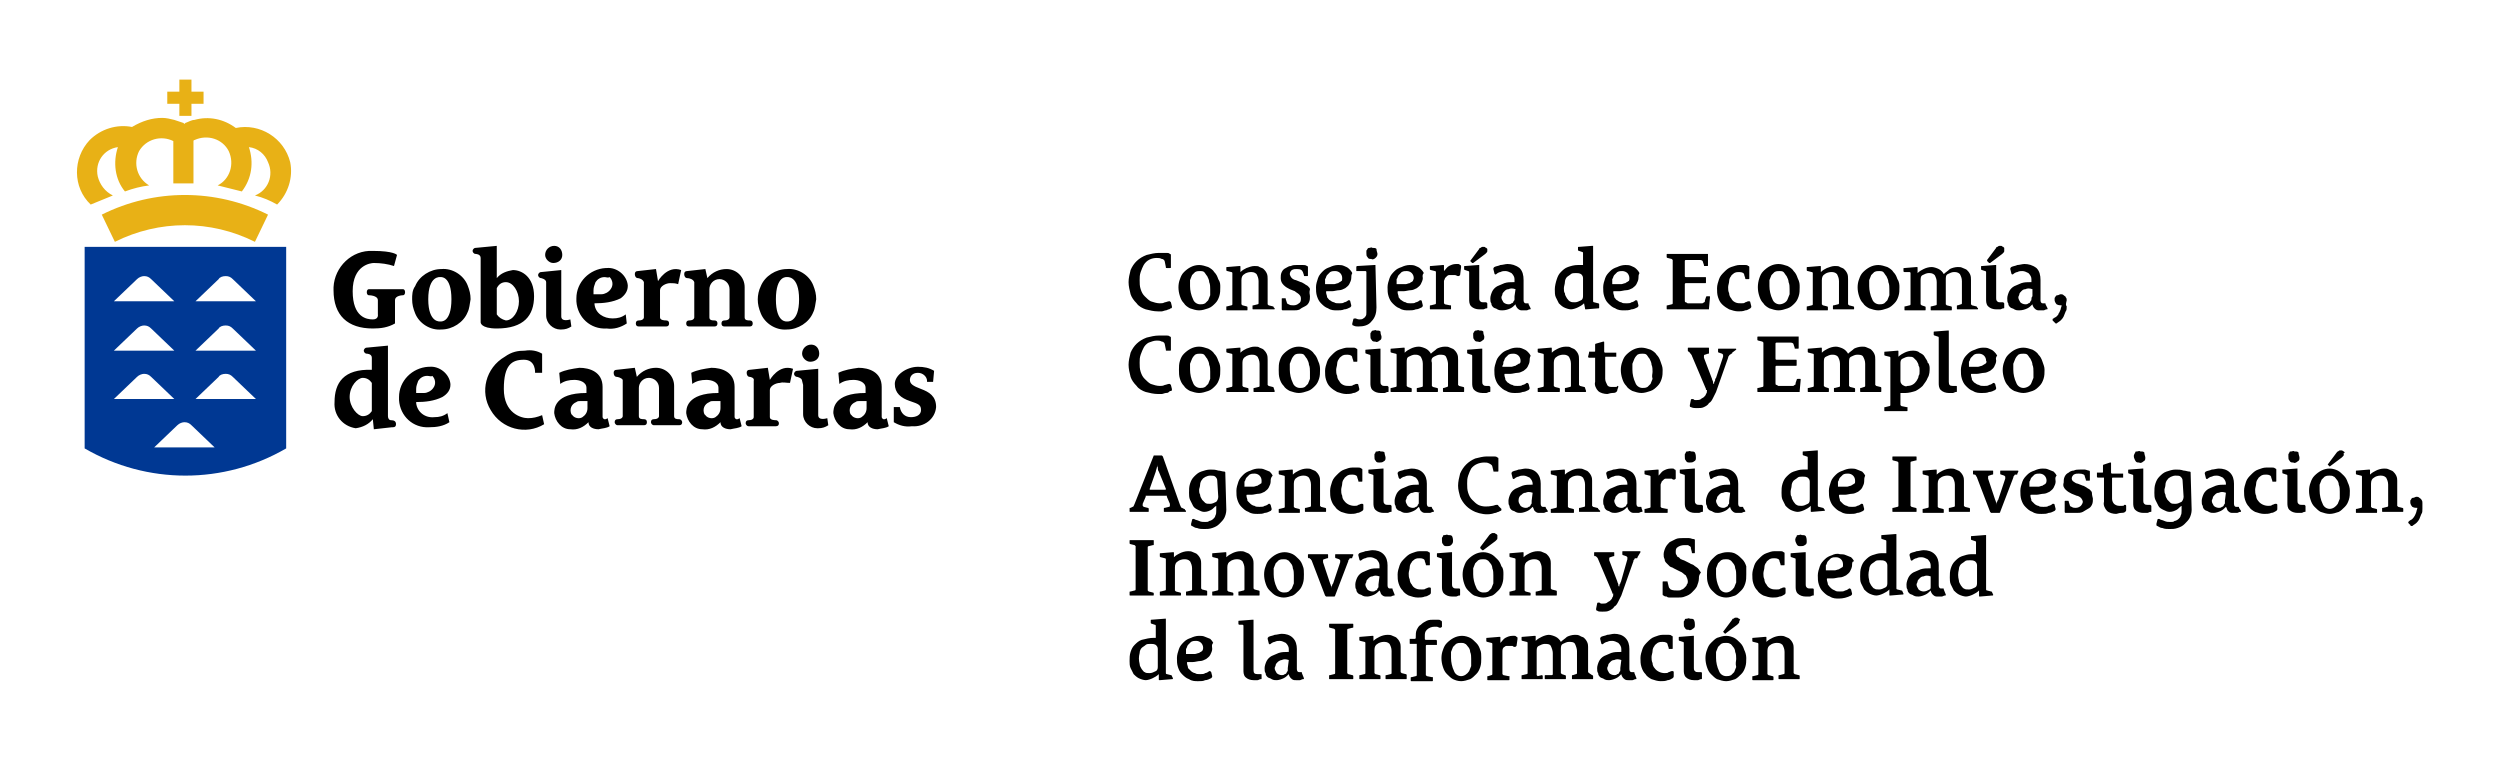 <?xml version="1.0" encoding="utf-8"?>
<!-- Generator: Adobe Illustrator 25.4.1, SVG Export Plug-In . SVG Version: 6.00 Build 0)  -->
<svg version="1.1" id="GobCan" xmlns="http://www.w3.org/2000/svg" xmlns:xlink="http://www.w3.org/1999/xlink" x="0px" y="0px"
	 viewBox="0 0 248.1 75.3" style="enable-background:new 0 0 248.1 75.3;" xml:space="preserve">
<style type="text/css">
	.st0{fill-rule:evenodd;clip-rule:evenodd;fill:#003893;}
	.st1{fill-rule:evenodd;clip-rule:evenodd;fill:#E8B116;}
	.st2{fill-rule:evenodd;clip-rule:evenodd;}
</style>
<path class="st0" d="M28.4,44.5c-6.2,3.6-13.8,3.6-20,0v-20h20V44.5z M22.4,27.4c0.3,0,0.5,0.1,0.7,0.3l0,0l0,0l2.3,2.2h-6l2.3-2.2
	l0,0C21.8,27.5,22.1,27.4,22.4,27.4L22.4,27.4z M14.3,27.4c0.3,0,0.5,0.1,0.7,0.3l0,0l0,0l2.3,2.2h-6l2.3-2.2l0,0
	C13.8,27.5,14.1,27.4,14.3,27.4L14.3,27.4z M22.4,37.1c0.3,0,0.5,0.1,0.7,0.3l0,0l0,0l2.3,2.2h-6l2.3-2.2l0,0
	C21.8,37.2,22.1,37.1,22.4,37.1L22.4,37.1z M14.3,37.1c0.3,0,0.5,0.1,0.7,0.3l0,0l0,0l2.3,2.2h-6l2.3-2.2l0,0
	C13.8,37.2,14.1,37.1,14.3,37.1L14.3,37.1z M22.4,32.3c0.3,0,0.5,0.1,0.7,0.3l0,0l0,0l2.3,2.2h-6l2.3-2.2l0,0
	C21.8,32.4,22.1,32.3,22.4,32.3L22.4,32.3z M14.3,32.3c0.3,0,0.5,0.1,0.7,0.3l0,0l0,0l2.3,2.2h-6l2.3-2.2l0,0
	C13.8,32.4,14.1,32.3,14.3,32.3L14.3,32.3z M18.3,41.9c0.3,0,0.5,0.1,0.7,0.3l0,0l0,0l2.3,2.2h-6l2.3-2.2l0,0
	C17.8,42,18.1,41.9,18.3,41.9L18.3,41.9z"/>
<path class="st1" d="M16.6,9.1h1.2V7.9h1.2v1.2h1.2v1.2h-1.2v1.2h-1.2v-1.2h-1.2V9.1z M26.6,21.3L25.3,24c-4.4-2.2-9.5-2.2-13.9,0
	l-1.3-2.7C15.3,18.7,21.4,18.7,26.6,21.3z M16.1,11.7c0.4,0,0.8,0.1,1.2,0.2l0,0c0.3,0.1,0.6,0.2,0.9,0.3l0,0l0.1,0.1l0.1-0.1l0,0
	c0.3-0.1,0.6-0.3,0.9-0.3l0,0c1.4-0.4,2.9-0.1,4.1,0.8c2.4-0.5,4.8,1,5.4,3.4c0.3,1.5-0.2,3.1-1.3,4.2c-0.7-0.4-1.4-0.7-2.2-0.9
	c1.3-0.5,1.9-2,1.3-3.3c-0.3-0.8-1-1.4-1.9-1.5c0.5,1.5,0.3,3.1-0.7,4.4c-0.8-0.2-1.6-0.4-2.4-0.6c1.2-0.6,1.7-2.1,1.1-3.4
	c-0.6-1.2-2.1-1.7-3.4-1.1c0,0-0.1,0-0.1,0.1v4.2c-0.3,0-0.7,0-1,0c-0.3,0-0.7,0-1,0V14c-1.2-0.6-2.7-0.2-3.4,1
	c-0.6,1.2-0.2,2.7,1,3.4l0,0c-0.8,0.1-1.6,0.3-2.4,0.6c-1-1.2-1.2-2.9-0.7-4.4c-1.4,0.2-2.3,1.5-2,2.9c0.2,0.8,0.7,1.5,1.5,1.9
	c-0.7,0.3-1.5,0.6-2.2,0.9c-1.8-1.7-1.8-4.6-0.1-6.4c1.1-1.1,2.7-1.6,4.2-1.3C14.1,12,15.1,11.7,16.1,11.7z"/>
<path class="st2" d="M39.4,25.3c0,0-0.3-0.4-2.4-0.4c-2.1-0.1-3.8,1.6-3.9,3.6c0,0.1,0,0.2,0,0.3c0,2.5,1.4,3.8,3.9,3.8
	c0.8,0,1.5-0.1,2.2-0.5v-2.3c0-0.5,0.8-0.5,0.8-0.5c0.1,0,0.2-0.1,0.2-0.3s-0.1-0.3-0.2-0.3h-3.4c-0.1,0-0.2,0.1-0.2,0.3
	s0.1,0.3,0.2,0.3c0,0,0.9,0,0.9,0.5v1.4c0,0,0.1,0.5-0.5,0.5S35,31.5,35,28.9s1.8-2.8,2.1-2.8c0.7,0,1.4,0.1,2,0.3L39.4,25.3
	L39.4,25.3z M184.1,47.7c0-0.4-0.3-0.7-0.7-0.7c-0.2,0-0.3,0-0.5,0.1c-0.1,0.1-0.2,0.2-0.3,0.3c-0.1,0.1-0.1,0.3-0.2,0.4
	c0,0.1,0,0.3,0,0.4c0,0,0,0.1,0,0.1c0,0,0,0,0.1,0c0.1,0,0.1,0,0.2,0c0.1,0,0.1,0,0.2,0c0.1,0,0.3,0,0.4,0c0.1,0,0.3-0.1,0.4-0.1
	c0.1-0.1,0.2-0.1,0.3-0.2C184.1,48,184.1,47.9,184.1,47.7L184.1,47.7z M201.8,36.9c0-0.2,0-0.5-0.1-0.7c0-0.2-0.1-0.4-0.2-0.6
	c-0.1-0.1-0.2-0.3-0.3-0.4c-0.1-0.1-0.3-0.1-0.4-0.1c-0.2,0-0.3,0-0.5,0.1c-0.1,0.1-0.2,0.2-0.3,0.4c-0.1,0.2-0.1,0.3-0.2,0.5
	c0,0.2,0,0.4,0,0.6c0,0.4,0.1,0.9,0.3,1.3c0.1,0.3,0.4,0.5,0.7,0.5c0.3,0,0.7-0.2,0.8-0.5c0.1-0.2,0.1-0.3,0.2-0.5
	C201.8,37.3,201.8,37.1,201.8,36.9L201.8,36.9z M202.9,36.7c0,0.3,0,0.6-0.1,0.9c-0.1,0.3-0.2,0.5-0.4,0.7c-0.2,0.2-0.4,0.4-0.7,0.5
	c-0.3,0.1-0.6,0.2-0.9,0.2c-0.3,0-0.6-0.1-0.9-0.2c-0.2-0.1-0.5-0.3-0.6-0.5c-0.2-0.2-0.3-0.4-0.4-0.7c-0.2-0.6-0.2-1.2,0-1.7
	c0.1-0.3,0.2-0.5,0.4-0.7c0.4-0.4,0.9-0.7,1.5-0.7c0.3,0,0.6,0.1,0.9,0.2c0.2,0.1,0.5,0.3,0.6,0.5c0.2,0.2,0.3,0.4,0.4,0.7
	C202.8,36.2,202.9,36.4,202.9,36.7L202.9,36.7z M197.1,35.8c0-0.4-0.3-0.7-0.7-0.7l0,0c-0.2,0-0.3,0-0.5,0.1
	c-0.1,0.1-0.2,0.2-0.3,0.3c-0.1,0.1-0.1,0.3-0.2,0.4c0,0.1,0,0.3,0,0.4c0,0,0,0.1,0,0.1c0,0,0.1,0,0.1,0c0.1,0,0.1,0,0.2,0
	c0.1,0,0.1,0,0.2,0c0.1,0,0.3,0,0.4,0c0.1,0,0.3-0.1,0.4-0.1c0.1-0.1,0.2-0.1,0.3-0.2C197.1,36.1,197.2,35.9,197.1,35.8L197.1,35.8z
	 M198.1,35.8c0,0.2-0.1,0.4-0.2,0.6c-0.1,0.2-0.3,0.3-0.4,0.4c-0.2,0.1-0.4,0.2-0.6,0.2c-0.2,0-0.5,0.1-0.7,0.1h-0.3
	c-0.1,0-0.2,0-0.2,0c-0.1,0-0.1,0-0.1,0.1c0,0.2,0.1,0.3,0.1,0.5c0.1,0.1,0.2,0.3,0.3,0.3c0.1,0.1,0.3,0.2,0.4,0.2
	c0.1,0.1,0.3,0.1,0.5,0.1c0.2,0,0.4,0,0.5-0.1c0.1,0,0.3-0.1,0.4-0.2c0,0,0.1,0,0.1,0c0,0,0,0,0.1,0.1l0.1,0.4c0,0.1,0,0.1-0.1,0.2
	c-0.2,0.1-0.4,0.2-0.6,0.2c-0.2,0.1-0.5,0.1-0.7,0.1c-0.3,0-0.6,0-0.9-0.2c-0.3-0.1-0.5-0.3-0.7-0.5c-0.2-0.2-0.3-0.4-0.4-0.7
	c-0.1-0.3-0.1-0.6-0.1-0.9c0-0.3,0.1-0.6,0.2-0.9c0.1-0.3,0.3-0.5,0.5-0.7c0.2-0.2,0.4-0.3,0.7-0.4c0.2-0.1,0.5-0.2,0.8-0.2
	c0.2,0,0.4,0,0.6,0.1c0.2,0.1,0.3,0.1,0.5,0.3c0.1,0.1,0.2,0.2,0.3,0.4C198,35.5,198.1,35.7,198.1,35.8L198.1,35.8z M194.2,38.8
	C194.2,38.8,194.2,38.8,194.2,38.8c0,0.1,0,0.1-0.1,0.1c-0.1,0-0.2,0.1-0.3,0.1c-0.1,0-0.3,0-0.4,0c-0.3,0-0.6-0.1-0.8-0.3
	c-0.2-0.2-0.2-0.5-0.2-0.7v-4.3c0-0.1,0-0.1,0-0.2c0-0.1-0.1-0.1-0.1-0.1l-0.3-0.1c-0.1,0-0.1-0.1-0.1-0.1v-0.2c0-0.1,0-0.1,0.1-0.1
	l1.3-0.1c0,0,0.1,0,0.1,0c0,0,0,0,0,0.1v5c0,0.3,0.1,0.4,0.4,0.4c0.1,0,0.1,0,0.2,0l0.1,0c0.1,0,0.1,0,0.1,0.1L194.2,38.8
	L194.2,38.8z M190.5,36.8c0-0.2,0-0.4-0.1-0.5c0-0.2-0.1-0.3-0.2-0.5c-0.1-0.1-0.2-0.2-0.3-0.3c-0.1-0.1-0.3-0.1-0.5-0.1
	c-0.2,0-0.4,0.1-0.6,0.2c-0.2,0.1-0.2,0.3-0.2,0.5v1.7c0,0.2,0.1,0.3,0.2,0.4c0.2,0.1,0.3,0.2,0.5,0.1c0.4,0,0.7-0.2,0.9-0.5
	c0.1-0.2,0.2-0.3,0.2-0.5C190.5,37.2,190.5,37,190.5,36.8L190.5,36.8z M191.5,36.5c0,0.3,0,0.7-0.2,1c-0.1,0.3-0.3,0.5-0.5,0.8
	c-0.2,0.2-0.5,0.4-0.7,0.5c-0.3,0.1-0.7,0.2-1,0.2c-0.1,0-0.2,0-0.3,0c-0.1,0-0.2,0-0.2,0v1c0,0.1,0,0.1,0,0.2c0,0,0.1,0.1,0.1,0.1
	l0.5,0.1c0,0,0.1,0,0.1,0c0,0,0,0.1,0,0.1v0.2c0,0.1,0,0.1-0.1,0.1h-2.1c-0.1,0-0.1,0-0.1-0.1c0,0,0,0,0,0c0,0,0,0,0,0v-0.2
	c0-0.1,0-0.1,0.1-0.1l0.4-0.1c0,0,0.1,0,0.1-0.1c0-0.1,0-0.1,0-0.2v-4.3c0-0.1,0-0.1,0-0.2c0-0.1-0.1-0.1-0.1-0.1l-0.4-0.1
	c-0.1,0-0.1-0.1-0.1-0.1v-0.2c0-0.1,0-0.1,0.1-0.1c0,0,0,0,0,0h0l1.2-0.1c0.1,0,0.1,0,0.1,0.1l0,0.5h0c0.2-0.2,0.4-0.3,0.6-0.4
	c0.2-0.1,0.5-0.2,0.8-0.2c0.2,0,0.5,0,0.7,0.2c0.2,0.1,0.4,0.2,0.5,0.4c0.1,0.2,0.3,0.4,0.3,0.6C191.4,36,191.5,36.3,191.5,36.5
	L191.5,36.5z M186.7,38.8c0,0.1,0,0.1-0.1,0.1c0,0,0,0,0,0h-1.9c-0.1,0-0.1,0-0.1-0.1c0,0,0,0,0,0c0,0,0,0,0,0v-0.2
	c0-0.1,0-0.1,0.1-0.1l0.3-0.1c0,0,0.1,0,0.1-0.1c0-0.1,0-0.1,0-0.2v-2c0-0.3-0.1-0.5-0.2-0.7c-0.1-0.2-0.4-0.2-0.6-0.2
	c-0.2,0-0.4,0.1-0.6,0.2c-0.2,0.1-0.2,0.3-0.2,0.6v2.1c0,0.1,0,0.1,0,0.2c0,0,0.1,0.1,0.1,0.1l0.4,0.1c0.1,0,0.1,0.1,0.1,0.1v0.2
	c0,0.1,0,0.1-0.1,0.1h-1.9c-0.1,0-0.1,0-0.1-0.1c0,0,0,0,0,0c0,0,0,0,0,0v-0.2c0-0.1,0-0.1,0.1-0.1l0.4-0.1c0,0,0.1,0,0.1-0.1
	c0-0.1,0-0.1,0-0.2v-2c0-0.3-0.1-0.5-0.2-0.7c-0.2-0.2-0.4-0.2-0.6-0.2c-0.2,0-0.4,0.1-0.6,0.2c-0.2,0.1-0.2,0.3-0.2,0.6v2.1
	c0,0.1,0,0.1,0,0.2c0,0,0.1,0.1,0.1,0.1l0.3,0.1c0.1,0,0.1,0.1,0.1,0.1v0.2c0,0.1,0,0.1-0.1,0.1h-1.9c-0.1,0-0.1,0-0.1-0.1
	c0,0,0,0,0,0c0,0,0,0,0,0v-0.2c0-0.1,0-0.1,0.1-0.1l0.4-0.1c0,0,0.1,0,0.1-0.1c0-0.1,0-0.1,0-0.2v-2.7c0-0.1,0-0.1,0-0.2
	c0-0.1-0.1-0.1-0.1-0.1l-0.4-0.1c-0.1,0-0.1-0.1-0.1-0.1v-0.2c0-0.1,0-0.1,0.1-0.1l1.2-0.1c0.1,0,0.1,0,0.1,0.1l0,0.4h0
	c0.2-0.2,0.4-0.3,0.6-0.4c0.2-0.1,0.5-0.2,0.8-0.2c0.2,0,0.5,0.1,0.7,0.2c0.2,0.1,0.4,0.3,0.5,0.5h0c0.2-0.2,0.4-0.3,0.6-0.5
	c0.2-0.1,0.5-0.2,0.8-0.2c0.2,0,0.3,0,0.5,0.1c0.2,0.1,0.3,0.1,0.4,0.2c0.1,0.1,0.2,0.2,0.3,0.4c0.1,0.2,0.1,0.4,0.1,0.6v2.3
	c0,0.1,0,0.1,0,0.2c0,0,0.1,0.1,0.1,0.1l0.4,0.1c0.1,0,0.1,0.1,0.1,0.1L186.7,38.8L186.7,38.8z M178.6,38.8c0,0,0,0.1,0,0.1
	c0,0,0,0-0.1,0h-4c-0.1,0-0.1,0-0.1-0.1c0,0,0,0,0,0c0,0,0,0,0,0v-0.2c0-0.1,0-0.1,0.1-0.1c0,0,0,0,0,0l0.4-0.1c0,0,0.1,0,0.1-0.1
	c0-0.1,0-0.1,0-0.2v-3.9c0-0.1,0-0.1,0-0.2c0,0-0.1-0.1-0.1-0.1l-0.4-0.1c-0.1,0-0.1-0.1-0.1-0.1v-0.2c0-0.1,0-0.1,0.1-0.1
	c0,0,0,0,0,0c0,0,0,0,0,0h3.9c0,0,0.1,0,0.1,0c0,0,0,0.1,0,0.1v1c0,0.1,0,0.1-0.1,0.1c0,0,0,0,0,0h-0.2c-0.1,0-0.1,0-0.1-0.1
	l-0.1-0.3c0-0.1-0.1-0.2-0.3-0.2h-1.4c0,0-0.1,0-0.1,0.1c0,0,0,0,0,0c0,0,0,0,0,0v1.5c0,0,0,0.1,0.1,0.1h1.9c0.1,0,0.1,0,0.1,0.1
	c0,0,0,0,0,0v0.4c0,0.1,0,0.1-0.1,0.1c0,0,0,0,0,0h-1.9c0,0-0.1,0-0.1,0.1c0,0,0,0,0,0c0,0,0,0,0,0V38c0,0.1,0,0.2,0.1,0.2
	c0.1,0,0.1,0.1,0.2,0.1h1.4c0.1,0,0.1,0,0.2-0.1c0.1,0,0.1-0.1,0.1-0.2l0.1-0.3c0-0.1,0.1-0.1,0.1-0.1h0.2c0.1,0,0.1,0,0.1,0.1
	L178.6,38.8L178.6,38.8z M171.9,35c0,0.1,0,0.1-0.1,0.1l-0.1,0.1c0,0-0.1,0-0.1,0.1c-0.1,0.1-0.1,0.1-0.1,0.2l-1.2,3.4
	c-0.1,0.2-0.2,0.4-0.3,0.6c-0.1,0.2-0.2,0.4-0.4,0.5c-0.1,0.2-0.3,0.3-0.5,0.4c-0.2,0.1-0.4,0.1-0.7,0.1c-0.2,0-0.4,0-0.6-0.1
	c0,0-0.1,0-0.1-0.1c0,0,0-0.1,0-0.1l0.1-0.5c0,0,0-0.1,0.1-0.1c0,0,0.1,0,0.1,0c0.1,0,0.1,0.1,0.2,0.1c0.1,0,0.1,0,0.2,0
	c0.1,0,0.3,0,0.4-0.1c0.1-0.1,0.2-0.1,0.3-0.2c0.1-0.1,0.2-0.2,0.2-0.3c0.1-0.1,0.1-0.2,0.1-0.4h0c0,0-0.1,0-0.1,0c0,0,0-0.1,0-0.1
	l-1.4-3.3c0-0.1-0.1-0.1-0.1-0.2c0,0-0.1,0-0.1-0.1l-0.1-0.1c-0.1,0-0.1-0.1-0.1-0.1v-0.2c0-0.1,0-0.1,0.1-0.1c0,0,0,0,0,0
	c0,0,0,0,0,0h1.9c0.1,0,0.1,0,0.1,0.1c0,0,0,0,0,0V35c0,0.1,0,0.1-0.1,0.1l-0.3,0.1c0,0-0.1,0-0.1,0.1c0,0,0,0.1,0,0.2l0.8,2.1
	c0,0.1,0.1,0.2,0.1,0.3c0,0.1,0,0.2,0.1,0.2h0c0-0.1,0-0.2,0.1-0.3c0-0.1,0-0.2,0.1-0.3l0.7-2.1c0-0.1,0-0.1,0-0.2
	c0,0-0.1-0.1-0.1-0.1l-0.3-0.1c-0.1,0-0.1-0.1-0.1-0.1v-0.2c0-0.1,0-0.1,0.1-0.1c0,0,0,0,0,0h1.6c0.1,0,0.1,0,0.1,0.1c0,0,0,0,0,0
	c0,0,0,0,0,0L171.9,35L171.9,35z M164,36.9c0-0.2,0-0.5-0.1-0.7c0-0.2-0.1-0.4-0.2-0.6c-0.1-0.1-0.2-0.3-0.3-0.4
	c-0.1-0.1-0.3-0.1-0.4-0.1c-0.2,0-0.3,0-0.5,0.1c-0.1,0.1-0.2,0.2-0.3,0.4c-0.1,0.2-0.1,0.3-0.2,0.5c0,0.2,0,0.4,0,0.6
	c0,0.4,0.1,0.9,0.3,1.3c0.1,0.3,0.4,0.5,0.7,0.5c0.2,0,0.3,0,0.5-0.1c0.1-0.1,0.2-0.2,0.3-0.3c0.1-0.2,0.1-0.3,0.2-0.5
	C163.9,37.3,164,37.1,164,36.9z M165,36.7c0,0.3,0,0.6-0.1,0.9c-0.1,0.3-0.2,0.5-0.4,0.7c-0.2,0.2-0.4,0.4-0.7,0.5
	c-0.3,0.1-0.6,0.2-0.9,0.2c-0.3,0-0.6-0.1-0.9-0.2c-0.2-0.1-0.5-0.3-0.6-0.5c-0.2-0.2-0.3-0.4-0.4-0.7c-0.2-0.6-0.2-1.2,0-1.7
	c0.1-0.3,0.2-0.5,0.4-0.7c0.4-0.4,0.9-0.7,1.5-0.7c0.3,0,0.6,0.1,0.9,0.2c0.2,0.1,0.5,0.3,0.6,0.5c0.2,0.2,0.3,0.4,0.4,0.7
	C164.9,36.2,165,36.4,165,36.7L165,36.7z M160.5,38.7C160.5,38.7,160.5,38.7,160.5,38.7c0,0.1,0,0.1-0.1,0.2
	c-0.1,0.1-0.3,0.1-0.4,0.1c-0.2,0-0.4,0.1-0.5,0.1c-0.3,0-0.7-0.1-0.9-0.3c-0.2-0.2-0.4-0.6-0.3-0.9v-2.3c0,0,0-0.1,0-0.1
	c0,0,0,0-0.1,0h-0.5c0,0-0.1,0-0.1-0.1l0.1-0.4c0,0,0,0,0-0.1c0,0,0,0,0,0h0.5c0.1,0,0.1,0,0.1-0.1v-0.5c0,0,0-0.1,0-0.1
	c0,0,0-0.1,0.1-0.1l0.7-0.2c0.1,0,0.1,0,0.1,0.1v0.9c0,0,0,0.1,0.1,0.1c0,0,0,0,0,0h1c0,0,0.1,0,0.1,0c0,0,0,0,0,0c0,0,0,0,0,0v0.4
	c0,0,0,0,0,0c0,0,0,0,0,0h-1c-0.1,0-0.1,0-0.1,0.1v2.1c0,0.2,0.1,0.4,0.2,0.6c0.1,0.2,0.3,0.2,0.5,0.2c0.1,0,0.2,0,0.3,0
	c0.1,0,0.2,0,0.2-0.1c0.1,0,0.1,0,0.1,0.1c0,0,0,0,0,0L160.5,38.7L160.5,38.7z M157.4,38.8c0,0.1,0,0.1-0.1,0.1c0,0,0,0,0,0
	c0,0,0,0,0,0h-1.9c-0.1,0-0.1,0-0.1-0.1c0,0,0,0,0,0c0,0,0,0,0,0v-0.2c0-0.1,0-0.1,0.1-0.1l0.4-0.1c0,0,0.1,0,0.1-0.1
	c0-0.1,0-0.1,0-0.2v-2c0-0.3-0.1-0.5-0.2-0.7c-0.2-0.2-0.4-0.2-0.6-0.2c-0.2,0-0.5,0.1-0.6,0.2c-0.2,0.1-0.3,0.3-0.3,0.6v2.1
	c0,0.1,0,0.1,0,0.2c0,0,0.1,0.1,0.1,0.1l0.4,0.1c0.1,0,0.1,0.1,0.1,0.1v0.2c0,0.1,0,0.1-0.1,0.1h-2c-0.1,0-0.1,0-0.1-0.1
	c0,0,0,0,0,0c0,0,0,0,0,0v-0.2c0-0.1,0-0.1,0.1-0.1l0.4-0.1c0,0,0.1,0,0.1-0.1c0-0.1,0-0.1,0-0.2v-2.7c0-0.1,0-0.1,0-0.2
	c0-0.1-0.1-0.1-0.1-0.1l-0.4-0.1c-0.1,0-0.1-0.1-0.1-0.1v-0.2c0-0.1,0-0.1,0.1-0.1h0l1.2-0.1c0.1,0,0.1,0,0.1,0.1l0,0.4h0
	c0.2-0.2,0.4-0.3,0.6-0.4c0.2-0.1,0.5-0.2,0.8-0.2c0.2,0,0.4,0,0.5,0.1c0.2,0.1,0.3,0.1,0.4,0.2c0.1,0.1,0.2,0.2,0.3,0.4
	c0.1,0.2,0.1,0.4,0.1,0.6v2.3c0,0.1,0,0.1,0,0.2c0,0,0.1,0.1,0.1,0.1l0.4,0.1c0.1,0,0.1,0.1,0.1,0.1L157.4,38.8L157.4,38.8z
	 M150.9,35.8c0-0.4-0.3-0.7-0.7-0.7l0,0c-0.2,0-0.3,0-0.5,0.1c-0.1,0.1-0.2,0.2-0.3,0.3c-0.1,0.1-0.1,0.3-0.2,0.4
	c0,0.1,0,0.3-0.1,0.4c0,0,0,0.1,0,0.1c0,0,0.1,0,0.1,0c0.1,0,0.1,0,0.2,0c0.1,0,0.1,0,0.2,0c0.1,0,0.3,0,0.4,0
	c0.1,0,0.3-0.1,0.4-0.1c0.1-0.1,0.2-0.1,0.3-0.2C150.9,36.1,150.9,35.9,150.9,35.8L150.9,35.8z M151.8,35.8c0,0.2-0.1,0.4-0.2,0.6
	c-0.1,0.2-0.3,0.3-0.4,0.4c-0.2,0.1-0.4,0.2-0.6,0.2c-0.2,0-0.5,0.1-0.7,0.1h-0.3c-0.1,0-0.2,0-0.2,0c-0.1,0-0.1,0-0.1,0.1
	c0,0.2,0.1,0.3,0.1,0.5c0.1,0.1,0.2,0.3,0.3,0.3c0.1,0.1,0.3,0.2,0.4,0.2c0.1,0.1,0.3,0.1,0.5,0.1c0.2,0,0.4,0,0.5-0.1
	c0.1,0,0.3-0.1,0.4-0.2c0,0,0.1,0,0.1,0c0,0,0,0,0.1,0.1l0.1,0.4c0,0.1,0,0.1-0.1,0.2c-0.2,0.1-0.4,0.2-0.6,0.2
	c-0.2,0.1-0.5,0.1-0.7,0.1c-0.3,0-0.6,0-0.9-0.2c-0.3-0.1-0.5-0.3-0.7-0.5c-0.2-0.2-0.3-0.4-0.4-0.7c-0.1-0.3-0.1-0.6-0.1-0.9
	c0-0.3,0.1-0.6,0.2-0.9c0.1-0.3,0.3-0.5,0.5-0.7c0.2-0.2,0.4-0.3,0.7-0.4c0.2-0.1,0.5-0.2,0.8-0.2c0.2,0,0.4,0,0.6,0.1
	c0.2,0.1,0.3,0.1,0.5,0.3c0.1,0.1,0.2,0.2,0.3,0.4C151.8,35.5,151.8,35.7,151.8,35.8L151.8,35.8z M147.3,33.4c0,0.2,0,0.3-0.2,0.4
	c-0.1,0.1-0.3,0.2-0.4,0.1c-0.2,0-0.3,0-0.4-0.2c-0.1-0.1-0.1-0.2-0.1-0.4c0-0.1,0-0.1,0-0.2c0-0.1,0.1-0.1,0.1-0.2
	c0.1-0.1,0.1-0.1,0.2-0.1c0.1,0,0.2-0.1,0.3,0c0.2,0,0.3,0,0.4,0.1C147.2,33.2,147.3,33.3,147.3,33.4z M147.9,38.8
	c0,0.1,0,0.1-0.1,0.1c-0.1,0-0.2,0.1-0.3,0.1c-0.1,0-0.2,0-0.4,0c-0.3,0-0.6-0.1-0.8-0.3c-0.2-0.2-0.2-0.5-0.2-0.7v-2.5
	c0-0.1,0-0.1,0-0.2c0-0.1-0.1-0.1-0.1-0.1l-0.3-0.1c-0.1,0-0.1-0.1-0.1-0.1v-0.2c0-0.1,0-0.1,0.1-0.1c0,0,0,0,0,0h0l1.3-0.1
	c0,0,0.1,0,0.1,0c0,0,0,0,0,0.1v3.2c0,0.1,0,0.2,0.1,0.3c0.1,0.1,0.2,0.1,0.3,0.1c0,0,0.1,0,0.1,0c0,0,0.1,0,0.1,0c0,0,0.1,0,0.1,0
	c0,0,0.1,0.1,0.1,0.1L147.9,38.8L147.9,38.8z M145.3,38.8c0,0.1,0,0.1-0.1,0.1c0,0,0,0,0,0h-1.9c-0.1,0-0.1,0-0.1-0.1c0,0,0,0,0,0
	c0,0,0,0,0,0v-0.2c0-0.1,0-0.1,0.1-0.1l0.3-0.1c0,0,0.1,0,0.1-0.1c0-0.1,0-0.1,0-0.2v-2c0-0.2-0.1-0.5-0.2-0.7
	c-0.1-0.2-0.4-0.2-0.6-0.2c-0.2,0-0.4,0.1-0.6,0.2c-0.2,0.1-0.3,0.3-0.2,0.6v2.1c0,0.1,0,0.1,0,0.2c0,0,0.1,0.1,0.1,0.1l0.4,0.1
	c0.1,0,0.1,0.1,0.1,0.1v0.2c0,0.1,0,0.1-0.1,0.1h-1.9c-0.1,0-0.1,0-0.1-0.1c0,0,0,0,0,0v-0.2c0-0.1,0-0.1,0.1-0.1l0.4-0.1
	c0,0,0.1,0,0.1-0.1c0-0.1,0-0.1,0-0.2v-2c0-0.3-0.1-0.5-0.2-0.7c-0.2-0.2-0.4-0.2-0.6-0.2c-0.2,0-0.4,0.1-0.6,0.2
	c-0.2,0.1-0.2,0.3-0.2,0.6v2.1c0,0.1,0,0.1,0,0.2c0,0,0.1,0.1,0.1,0.1l0.3,0.1c0.1,0,0.1,0.1,0.1,0.1v0.2c0,0.1,0,0.1-0.1,0.1h-1.9
	c-0.1,0-0.1,0-0.1-0.1c0,0,0,0,0,0v-0.2c0-0.1,0-0.1,0.1-0.1l0.4-0.1c0,0,0.1,0,0.1-0.1c0-0.1,0-0.1,0-0.2v-2.7c0-0.1,0-0.1,0-0.2
	c0-0.1-0.1-0.1-0.1-0.1l-0.4-0.1c-0.1,0-0.1-0.1-0.1-0.1v-0.2c0-0.1,0-0.1,0.1-0.1l1.2-0.1c0.1,0,0.1,0,0.1,0.1l0,0.4h0
	c0.2-0.2,0.4-0.3,0.6-0.4c0.2-0.1,0.5-0.2,0.8-0.2c0.2,0,0.5,0.1,0.7,0.2c0.2,0.1,0.4,0.3,0.5,0.5h0c0.2-0.2,0.4-0.3,0.6-0.5
	c0.2-0.1,0.5-0.2,0.8-0.2c0.2,0,0.3,0,0.5,0.1c0.2,0.1,0.3,0.1,0.4,0.2c0.1,0.1,0.2,0.2,0.3,0.4c0.1,0.2,0.1,0.4,0.1,0.6v2.3
	c0,0.1,0,0.1,0,0.2c0,0,0.1,0.1,0.1,0.1l0.4,0.1c0.1,0,0.1,0.1,0.1,0.1L145.3,38.8L145.3,38.8z M137.1,33.4c0,0.2,0,0.3-0.2,0.4
	c-0.1,0.1-0.3,0.2-0.4,0.1c-0.2,0-0.3,0-0.4-0.2c-0.1-0.1-0.1-0.2-0.1-0.4c0-0.1,0-0.1,0-0.2c0-0.1,0.1-0.1,0.1-0.2
	c0.1-0.1,0.1-0.1,0.2-0.1c0.1,0,0.2-0.1,0.3,0c0.2,0,0.3,0,0.4,0.1C137,33.2,137.1,33.3,137.1,33.4z M137.8,38.8
	c0,0.1,0,0.1-0.1,0.1c-0.1,0-0.2,0.1-0.3,0.1c-0.1,0-0.3,0-0.4,0c-0.3,0-0.6-0.1-0.8-0.3c-0.2-0.2-0.2-0.5-0.2-0.7v-2.5
	c0-0.1,0-0.1,0-0.2c0-0.1-0.1-0.1-0.1-0.1l-0.3-0.1c-0.1,0-0.1-0.1-0.1-0.1v-0.2c0-0.1,0-0.1,0.1-0.1c0,0,0,0,0,0h0l1.3-0.1
	c0,0,0.1,0,0.1,0c0,0,0,0,0,0.1v3.2c0,0.1,0,0.2,0.1,0.3c0.1,0.1,0.2,0.1,0.3,0.1c0,0,0.1,0,0.1,0c0,0,0.1,0,0.1,0c0,0,0.1,0,0.1,0
	c0,0,0.1,0.1,0.1,0.1L137.8,38.8L137.8,38.8z M134.9,38.6c0,0.1,0,0.1-0.1,0.2c-0.2,0.1-0.3,0.2-0.5,0.2c-0.2,0.1-0.5,0.1-0.7,0.1
	c-0.3,0-0.6-0.1-0.9-0.2c-0.2-0.1-0.5-0.3-0.7-0.5c-0.2-0.2-0.3-0.4-0.4-0.7c-0.1-0.3-0.1-0.6-0.1-0.9c0-0.3,0.1-0.6,0.2-0.9
	c0.1-0.3,0.3-0.5,0.5-0.7c0.2-0.2,0.4-0.4,0.7-0.5c0.3-0.1,0.6-0.2,0.8-0.2c0.2,0,0.4,0,0.6,0c0.1,0,0.2,0,0.3,0.1
	c0,0,0.1,0,0.1,0.1c0,0,0,0.1,0,0.1v1c0,0.1,0,0.1-0.1,0.1c0,0,0,0,0,0h-0.2c-0.1,0-0.1,0-0.1-0.1l-0.1-0.3c0-0.2-0.2-0.3-0.5-0.3
	c-0.2,0-0.3,0-0.5,0.1c-0.1,0.1-0.3,0.2-0.3,0.3c-0.1,0.1-0.2,0.3-0.2,0.5c0,0.2-0.1,0.4-0.1,0.6c0,0.2,0,0.4,0.1,0.6
	c0,0.2,0.1,0.4,0.2,0.5c0.1,0.2,0.2,0.3,0.4,0.4c0.2,0.1,0.4,0.1,0.6,0.1c0.2,0,0.3,0,0.4-0.1c0.1,0,0.2-0.1,0.3-0.1
	c0,0,0.1,0,0.1,0c0,0,0.1,0,0.1,0.1L134.9,38.6L134.9,38.6z M130,36.9c0-0.2,0-0.5-0.1-0.7c0-0.2-0.1-0.4-0.2-0.6
	c-0.1-0.1-0.2-0.3-0.3-0.4c-0.1-0.1-0.3-0.1-0.4-0.1c-0.2,0-0.3,0-0.5,0.1c-0.1,0.1-0.2,0.2-0.3,0.4c-0.1,0.2-0.1,0.3-0.2,0.5
	c0,0.2,0,0.4,0,0.6c0,0.4,0.1,0.9,0.3,1.3c0.1,0.3,0.4,0.5,0.7,0.5c0.2,0,0.3,0,0.5-0.1c0.1-0.1,0.2-0.2,0.3-0.3
	c0.1-0.2,0.1-0.3,0.2-0.5C130,37.3,130,37.1,130,36.9L130,36.9z M131,36.7c0,0.3,0,0.6-0.1,0.9c-0.1,0.3-0.2,0.5-0.4,0.7
	c-0.2,0.2-0.4,0.4-0.7,0.5c-0.3,0.1-0.6,0.2-0.9,0.2c-0.3,0-0.6-0.1-0.9-0.2c-0.2-0.1-0.5-0.3-0.6-0.5c-0.2-0.2-0.3-0.4-0.4-0.7
	c-0.1-0.3-0.1-0.6-0.1-0.9c0-0.3,0-0.6,0.1-0.9c0.1-0.3,0.2-0.5,0.4-0.7c0.4-0.4,0.9-0.7,1.5-0.7c0.3,0,0.6,0.1,0.9,0.2
	c0.2,0.1,0.5,0.3,0.6,0.5c0.2,0.2,0.3,0.4,0.4,0.7C131,36.2,131,36.5,131,36.7L131,36.7z M126.5,38.8c0,0.1,0,0.1-0.1,0.1
	c0,0,0,0,0,0c0,0,0,0,0,0h-1.9c-0.1,0-0.1,0-0.1-0.1c0,0,0,0,0,0c0,0,0,0,0,0v-0.2c0-0.1,0-0.1,0.1-0.1c0,0,0,0,0,0l0.4-0.1
	c0,0,0.1,0,0.1-0.1c0-0.1,0-0.1,0-0.2v-2c0-0.3-0.1-0.5-0.2-0.7c-0.2-0.2-0.4-0.2-0.6-0.2c-0.2,0-0.5,0.1-0.6,0.2
	c-0.2,0.1-0.3,0.3-0.3,0.6v2.1c0,0.1,0,0.1,0,0.2c0,0,0.1,0.1,0.1,0.1l0.4,0.1c0.1,0,0.1,0.1,0.1,0.1v0.2c0,0.1,0,0.1-0.1,0.1h-2
	c-0.1,0-0.1,0-0.1-0.1c0,0,0,0,0,0c0,0,0,0,0,0v-0.2c0-0.1,0-0.1,0.1-0.1l0.4-0.1c0,0,0.1,0,0.1-0.1c0-0.1,0-0.1,0-0.2v-2.7
	c0-0.1,0-0.1,0-0.2c0-0.1-0.1-0.1-0.1-0.1l-0.4-0.1c-0.1,0-0.1-0.1-0.1-0.1v-0.2c0-0.1,0-0.1,0.1-0.1h0l1.2-0.1c0.1,0,0.1,0,0.1,0.1
	l0,0.4h0c0.2-0.2,0.4-0.3,0.6-0.4c0.3-0.1,0.5-0.2,0.8-0.2c0.2,0,0.4,0,0.5,0.1c0.2,0.1,0.3,0.1,0.4,0.2c0.1,0.1,0.2,0.2,0.3,0.4
	c0.1,0.2,0.1,0.4,0.1,0.6v2.3c0,0.1,0,0.1,0,0.2c0,0,0.1,0.1,0.1,0.1l0.4,0.1c0.1,0,0.1,0.1,0.1,0.1L126.5,38.8L126.5,38.8z
	 M120.1,36.9c0-0.2,0-0.5-0.1-0.7c0-0.2-0.1-0.4-0.2-0.6c-0.1-0.1-0.2-0.3-0.3-0.4c-0.1-0.1-0.3-0.1-0.4-0.1c-0.2,0-0.3,0-0.5,0.1
	c-0.1,0.1-0.2,0.2-0.3,0.4c-0.1,0.2-0.1,0.3-0.2,0.5c0,0.2,0,0.4,0,0.6c0,0.4,0.1,0.9,0.3,1.3c0.1,0.3,0.4,0.5,0.7,0.5
	c0.2,0,0.3,0,0.5-0.1c0.1-0.1,0.2-0.2,0.3-0.3c0.1-0.2,0.1-0.3,0.2-0.5C120.1,37.3,120.1,37.1,120.1,36.9z M121.1,36.7
	c0,0.3,0,0.6-0.1,0.9c-0.1,0.3-0.2,0.5-0.4,0.7c-0.2,0.2-0.4,0.4-0.7,0.5c-0.3,0.1-0.6,0.2-0.9,0.2c-0.3,0-0.6-0.1-0.9-0.2
	c-0.2-0.1-0.5-0.3-0.6-0.5c-0.2-0.2-0.3-0.4-0.4-0.7c-0.1-0.3-0.1-0.6-0.1-0.9c0-0.3,0-0.6,0.1-0.9c0.1-0.3,0.2-0.5,0.4-0.7
	c0.4-0.4,0.9-0.7,1.5-0.7c0.3,0,0.6,0.1,0.9,0.2c0.2,0.1,0.5,0.3,0.6,0.5c0.2,0.2,0.3,0.4,0.4,0.7C121.1,36.2,121.1,36.4,121.1,36.7
	L121.1,36.7z M116.3,38.6c0,0,0,0.1,0,0.1c0,0,0,0.1-0.1,0.1c-0.1,0-0.1,0-0.2,0.1s-0.2,0.1-0.3,0.1c-0.1,0-0.3,0.1-0.4,0.1
	c-0.1,0-0.3,0-0.4,0c-0.4,0-0.8-0.1-1.2-0.2c-0.3-0.1-0.7-0.3-0.9-0.6c-0.3-0.3-0.5-0.6-0.6-0.9c-0.1-0.4-0.2-0.8-0.2-1.2
	c0-0.4,0.1-0.8,0.2-1.2c0.3-0.7,0.8-1.2,1.6-1.5c0.4-0.1,0.8-0.2,1.2-0.2c0,0,0.1,0,0.2,0s0.2,0,0.3,0c0.1,0,0.2,0,0.3,0
	c0.1,0,0.2,0,0.3,0.1c0.1,0,0.1,0.1,0.1,0.1v1.2c0,0.1,0,0.1-0.1,0.1h-0.3c-0.1,0-0.1,0-0.1-0.1l-0.1-0.5c0-0.1-0.1-0.3-0.3-0.3
	c-0.2-0.1-0.3-0.1-0.5-0.1c-0.3,0-0.5,0.1-0.8,0.2c-0.2,0.1-0.4,0.3-0.5,0.5c-0.1,0.2-0.2,0.4-0.3,0.7c-0.1,0.3-0.1,0.5-0.1,0.8
	c0,0.3,0,0.6,0.1,0.9c0.1,0.3,0.2,0.5,0.4,0.7c0.2,0.2,0.4,0.4,0.6,0.5c0.3,0.1,0.6,0.2,0.9,0.2c0.2,0,0.3,0,0.5-0.1
	c0.1,0,0.3-0.1,0.4-0.1c0,0,0.1,0,0.1,0c0,0,0,0,0.1,0.1L116.3,38.6L116.3,38.6z M205.1,30.4L205.1,30.4c0,0.2,0,0.4-0.1,0.5
	c-0.1,0.2-0.1,0.3-0.2,0.5c-0.1,0.2-0.2,0.3-0.3,0.4c-0.1,0.1-0.3,0.2-0.4,0.3c0,0-0.1,0-0.1,0c0,0,0,0-0.1-0.1l-0.2-0.2
	c0,0,0,0,0-0.1c0,0,0-0.1,0.1-0.1c0.1-0.1,0.2-0.1,0.3-0.2c0.1-0.1,0.2-0.2,0.2-0.3c0.1-0.1,0.1-0.2,0.2-0.4c0-0.1,0.1-0.3,0.1-0.4
	c-0.2,0-0.3,0-0.5-0.1c-0.1-0.1-0.2-0.3-0.2-0.4c0-0.1,0-0.1,0-0.2c0-0.1,0.1-0.1,0.1-0.2c0.1-0.1,0.1-0.1,0.2-0.1
	c0.1,0,0.2-0.1,0.3-0.1c0.1,0,0.2,0,0.3,0.1c0.1,0.1,0.2,0.1,0.2,0.2c0.1,0.1,0.1,0.2,0.1,0.3C205,30.2,205,30.3,205.1,30.4
	L205.1,30.4L205.1,30.4z M201.7,28.7C201.7,28.7,201.6,28.7,201.7,28.7c-0.3-0.1-0.5-0.1-0.7,0c-0.2,0-0.3,0.1-0.4,0.2
	c-0.1,0.1-0.2,0.2-0.2,0.3c0,0.1-0.1,0.2-0.1,0.3c0,0.2,0.1,0.3,0.2,0.5c0.1,0.1,0.3,0.2,0.5,0.2c0.1,0,0.2,0,0.3-0.1
	c0.1,0,0.2-0.1,0.2-0.2c0.1-0.1,0.1-0.1,0.1-0.2c0-0.1,0-0.2,0.1-0.3V28.7z M203.2,30.6c0,0.1,0,0.1-0.1,0.1c-0.1,0-0.2,0.1-0.3,0.1
	c-0.1,0-0.3,0-0.4,0c-0.2,0-0.3,0-0.5-0.2c-0.1-0.1-0.2-0.3-0.2-0.4h0c-0.2,0.2-0.3,0.3-0.5,0.4c-0.2,0.1-0.5,0.2-0.8,0.2
	c-0.2,0-0.3,0-0.5-0.1c-0.1-0.1-0.3-0.1-0.4-0.2c-0.1-0.1-0.2-0.2-0.2-0.4c-0.1-0.1-0.1-0.3-0.1-0.5c0-0.2,0.1-0.5,0.2-0.7
	c0.1-0.2,0.3-0.4,0.5-0.5c0.2-0.1,0.5-0.2,0.7-0.3c0.3-0.1,0.6-0.1,0.9-0.1c0,0,0.1,0,0.1,0c0,0,0,0,0-0.1v-0.2
	c0-0.2-0.1-0.4-0.3-0.6c-0.2-0.1-0.4-0.2-0.6-0.2c-0.2,0-0.3,0-0.5,0.1c-0.1,0-0.3,0.1-0.4,0.2c-0.1,0.1-0.2,0-0.2-0.1l-0.1-0.4
	c0-0.1,0-0.1,0.1-0.2c0.2-0.1,0.4-0.1,0.6-0.2c0.2,0,0.5-0.1,0.7-0.1c0.4,0,0.8,0.1,1.2,0.4c0.3,0.3,0.4,0.7,0.4,1.2v2
	c0,0.2,0.1,0.3,0.2,0.3c0,0,0.1,0,0.1,0c0,0,0.1,0,0.1,0c0.1,0,0.1,0,0.1,0.1L203.2,30.6L203.2,30.6z M198.9,24.9
	c0,0.1,0,0.1-0.1,0.2c0,0-0.1,0.1-0.1,0.1l-1.2,0.9c0,0,0,0-0.1,0c0,0,0,0,0,0l-0.2-0.2c0,0,0-0.1,0-0.1l0.9-1.2
	c0-0.1,0.1-0.1,0.1-0.1c0.1,0,0.1-0.1,0.2-0.1c0.1,0,0.1,0,0.2,0c0.1,0,0.1,0.1,0.2,0.1c0,0,0.1,0.1,0.1,0.1
	C198.9,24.8,198.9,24.9,198.9,24.9L198.9,24.9z M198.9,30.5c0,0.1,0,0.1-0.1,0.1c-0.1,0-0.2,0.1-0.3,0.1c-0.1,0-0.3,0-0.4,0
	c-0.3,0-0.6-0.1-0.8-0.3c-0.2-0.2-0.2-0.5-0.2-0.7v-2.5c0-0.1,0-0.1,0-0.2c0-0.1-0.1-0.1-0.1-0.1l-0.3-0.1c-0.1,0-0.1-0.1-0.1-0.1
	v-0.2c0-0.1,0-0.1,0.1-0.1c0,0,0,0,0,0h0l1.3-0.1c0,0,0.1,0,0.1,0c0,0,0,0,0,0.1v3.2c0,0.1,0,0.2,0.1,0.3c0.1,0.1,0.2,0.1,0.3,0.1
	c0,0,0.1,0,0.1,0c0,0,0.1,0,0.1,0c0,0,0.1,0,0.1,0c0,0,0.1,0.1,0.1,0.1L198.9,30.5L198.9,30.5z M196.3,30.6c0,0.1,0,0.1-0.1,0.1
	c0,0,0,0,0,0h-1.9c-0.1,0-0.1,0-0.1-0.1c0,0,0,0,0,0c0,0,0,0,0,0v-0.2c0-0.1,0-0.1,0.1-0.1l0.3-0.1c0,0,0.1,0,0.1-0.1
	c0-0.1,0-0.1,0-0.2v-2c0-0.3-0.1-0.5-0.2-0.7c-0.2-0.2-0.4-0.2-0.6-0.2c-0.2,0-0.4,0.1-0.6,0.2c-0.2,0.1-0.2,0.3-0.2,0.6V30
	c0,0.1,0,0.1,0,0.2c0,0,0.1,0.1,0.1,0.1l0.4,0.1c0.1,0,0.1,0.1,0.1,0.1v0.2c0,0.1,0,0.1-0.1,0.1c0,0,0,0,0,0h-1.9
	c-0.1,0-0.1,0-0.1-0.1c0,0,0,0,0,0v-0.2c0-0.1,0-0.1,0.1-0.1l0.4-0.1c0,0,0.1,0,0.1-0.1c0-0.1,0-0.1,0-0.2v-2c0-0.3-0.1-0.5-0.2-0.7
	c-0.2-0.2-0.4-0.2-0.6-0.2c-0.2,0-0.4,0.1-0.6,0.2c-0.2,0.1-0.2,0.3-0.2,0.6V30c0,0.1,0,0.1,0,0.2c0,0,0.1,0.1,0.1,0.1l0.3,0.1
	c0.1,0,0.1,0.1,0.1,0.1v0.2c0,0.1,0,0.1-0.1,0.1c0,0,0,0,0,0h-1.9c-0.1,0-0.1,0-0.1-0.1c0,0,0,0,0,0c0,0,0,0,0,0v-0.2
	c0-0.1,0-0.1,0.1-0.1l0.4-0.1c0,0,0.1,0,0.1-0.1c0-0.1,0-0.1,0-0.2v-2.7c0-0.1,0-0.1,0-0.2c0-0.1-0.1-0.1-0.1-0.1L189,27
	c-0.1,0-0.1-0.1-0.1-0.1v-0.2c0-0.1,0-0.1,0.1-0.1c0,0,0,0,0,0h0l1.2-0.1c0.1,0,0.1,0,0.1,0.1l0,0.5h0c0.2-0.2,0.4-0.3,0.6-0.4
	c0.2-0.1,0.5-0.2,0.8-0.2c0.2,0,0.5,0.1,0.7,0.2c0.2,0.1,0.4,0.3,0.5,0.5h0c0.2-0.2,0.4-0.3,0.6-0.5c0.2-0.1,0.5-0.2,0.8-0.2
	c0.2,0,0.3,0,0.5,0.1c0.2,0.1,0.3,0.1,0.4,0.2c0.1,0.1,0.2,0.2,0.3,0.4c0.1,0.2,0.1,0.4,0.1,0.6V30c0,0.1,0,0.1,0,0.2
	c0,0,0.1,0.1,0.1,0.1l0.4,0.1c0.1,0,0.1,0.1,0.1,0.1L196.3,30.6L196.3,30.6z M187.5,28.7c0-0.2,0-0.5-0.1-0.7c0-0.2-0.1-0.4-0.2-0.6
	c-0.1-0.1-0.2-0.3-0.3-0.4c-0.1-0.1-0.3-0.1-0.4-0.1c-0.2,0-0.3,0-0.5,0.1c-0.1,0.1-0.2,0.2-0.3,0.3c-0.1,0.2-0.1,0.3-0.2,0.5
	c0,0.2,0,0.4,0,0.6c0,0.4,0.1,0.9,0.3,1.3c0.1,0.3,0.4,0.5,0.7,0.5c0.2,0,0.3,0,0.5-0.1c0.1-0.1,0.2-0.2,0.3-0.3
	c0.1-0.2,0.1-0.3,0.2-0.5C187.5,29.1,187.5,28.9,187.5,28.7L187.5,28.7z M188.5,28.5c0,0.3,0,0.6-0.1,0.9c-0.1,0.3-0.2,0.5-0.4,0.7
	c-0.2,0.2-0.4,0.4-0.7,0.5c-0.3,0.1-0.6,0.2-0.9,0.2c-0.3,0-0.6-0.1-0.9-0.2c-0.2-0.1-0.5-0.3-0.6-0.5c-0.2-0.2-0.3-0.4-0.4-0.7
	c-0.2-0.6-0.2-1.2,0-1.7c0.1-0.3,0.2-0.5,0.4-0.7c0.4-0.4,0.9-0.7,1.5-0.7c0.3,0,0.6,0.1,0.9,0.2c0.2,0.1,0.5,0.3,0.6,0.5
	c0.2,0.2,0.3,0.4,0.4,0.7C188.5,28,188.5,28.3,188.5,28.5L188.5,28.5z M184,30.6c0,0.1,0,0.1-0.1,0.1c0,0,0,0,0,0h-1.9
	c-0.1,0-0.1,0-0.1-0.1c0,0,0,0,0,0c0,0,0,0,0,0v-0.2c0-0.1,0-0.1,0.1-0.1l0.4-0.1c0,0,0.1,0,0.1-0.1c0-0.1,0-0.1,0-0.2v-2
	c0-0.3-0.1-0.5-0.2-0.7c-0.2-0.2-0.4-0.2-0.6-0.2c-0.2,0-0.5,0.1-0.6,0.2c-0.2,0.1-0.3,0.3-0.3,0.6V30c0,0.1,0,0.1,0,0.2
	c0,0,0.1,0.1,0.1,0.1l0.4,0.1c0.1,0,0.1,0.1,0.1,0.1v0.2c0,0.1,0,0.1-0.1,0.1c0,0,0,0,0,0h-1.9c-0.1,0-0.1,0-0.1-0.1c0,0,0,0,0,0
	v-0.2c0-0.1,0-0.1,0.1-0.1l0.4-0.1c0,0,0.1,0,0.1-0.1c0-0.1,0-0.1,0-0.2v-2.7c0-0.1,0-0.1,0-0.2c0-0.1-0.1-0.1-0.1-0.1l-0.4-0.1
	c-0.1,0-0.1-0.1-0.1-0.1v-0.2c0-0.1,0-0.1,0.1-0.1c0,0,0,0,0,0h0l1.2-0.1c0.1,0,0.1,0,0.1,0.1l0,0.5h0c0.2-0.2,0.4-0.3,0.6-0.4
	c0.3-0.1,0.5-0.2,0.8-0.2c0.2,0,0.4,0,0.5,0.1c0.2,0.1,0.3,0.1,0.4,0.2c0.1,0.1,0.2,0.2,0.3,0.4c0.1,0.2,0.1,0.4,0.1,0.6V30
	c0,0.1,0,0.1,0,0.2c0,0,0.1,0.1,0.1,0.1l0.4,0.1c0.1,0,0.1,0.1,0.1,0.1L184,30.6L184,30.6z M177.6,28.7c0-0.2,0-0.5-0.1-0.7
	c0-0.2-0.1-0.4-0.2-0.6c-0.1-0.1-0.2-0.3-0.3-0.4c-0.1-0.1-0.3-0.1-0.4-0.1c-0.2,0-0.3,0-0.5,0.1c-0.1,0.1-0.2,0.2-0.3,0.3
	c-0.1,0.2-0.1,0.3-0.2,0.5c0,0.2,0,0.4,0,0.6c0,0.4,0.1,0.9,0.3,1.3c0.1,0.3,0.4,0.5,0.7,0.5c0.3,0,0.7-0.2,0.8-0.5
	c0.1-0.2,0.1-0.3,0.2-0.5C177.6,29.1,177.6,28.9,177.6,28.7L177.6,28.7z M178.6,28.5c0,0.3,0,0.6-0.1,0.9c-0.1,0.3-0.2,0.5-0.4,0.7
	c-0.2,0.2-0.4,0.4-0.7,0.5c-0.3,0.1-0.6,0.2-0.9,0.2c-0.3,0-0.6-0.1-0.9-0.2c-0.2-0.1-0.5-0.3-0.6-0.5c-0.2-0.2-0.3-0.4-0.4-0.7
	c-0.2-0.6-0.2-1.2,0-1.8c0.1-0.3,0.2-0.5,0.4-0.7c0.4-0.4,0.9-0.7,1.5-0.7c0.3,0,0.6,0.1,0.9,0.2c0.2,0.1,0.5,0.3,0.6,0.5
	c0.2,0.2,0.3,0.4,0.4,0.7C178.6,28,178.6,28.2,178.6,28.5L178.6,28.5z M173.8,30.4c0,0.1,0,0.1-0.1,0.2c-0.2,0.1-0.3,0.2-0.5,0.2
	c-0.2,0.1-0.5,0.1-0.7,0.1c-0.3,0-0.6-0.1-0.9-0.2c-0.2-0.1-0.5-0.3-0.7-0.5c-0.2-0.2-0.3-0.4-0.4-0.7c-0.1-0.3-0.1-0.6-0.1-0.9
	c0-0.3,0.1-0.6,0.2-0.9c0.1-0.3,0.3-0.5,0.5-0.7c0.2-0.2,0.4-0.4,0.7-0.5c0.3-0.1,0.6-0.2,0.8-0.2c0.2,0,0.4,0,0.6,0
	c0.1,0,0.2,0,0.3,0.1c0,0,0.1,0,0.1,0.1c0,0,0,0.1,0,0.1v1c0,0.1,0,0.1-0.1,0.1c0,0,0,0,0,0c0,0,0,0,0,0h-0.2c-0.1,0-0.1,0-0.1-0.1
	l-0.1-0.3c0-0.2-0.2-0.3-0.5-0.3c-0.2,0-0.3,0-0.5,0.1c-0.1,0.1-0.3,0.2-0.3,0.3c-0.1,0.1-0.2,0.3-0.2,0.5c0,0.2-0.1,0.4-0.1,0.6
	c0,0.2,0,0.4,0.1,0.6c0,0.2,0.1,0.4,0.2,0.5c0.1,0.2,0.2,0.3,0.4,0.4c0.2,0.1,0.4,0.1,0.6,0.1c0.2,0,0.3,0,0.4-0.1
	c0.1,0,0.2-0.1,0.3-0.1c0,0,0.1,0,0.1,0c0,0,0.1,0,0.1,0.1L173.8,30.4L173.8,30.4z M169.6,30.6c0,0,0,0.1,0,0.1c0,0,0,0-0.1,0h-4
	c-0.1,0-0.1,0-0.1-0.1c0,0,0,0,0,0c0,0,0,0,0,0v-0.2c0-0.1,0-0.1,0.1-0.1l0.4-0.1c0,0,0.1,0,0.1-0.1c0-0.1,0-0.1,0-0.2V26
	c0-0.1,0-0.1,0-0.2c0,0-0.1-0.1-0.1-0.1l-0.4-0.1c-0.1,0-0.1-0.1-0.1-0.1v-0.2c0-0.1,0-0.1,0.1-0.1c0,0,0,0,0,0c0,0,0,0,0,0h3.9
	c0,0,0.1,0,0.1,0c0,0,0,0.1,0,0.1v1c0,0.1,0,0.1-0.1,0.1h-0.2c-0.1,0-0.1,0-0.1-0.1L169,26c0-0.1-0.1-0.2-0.3-0.2h-1.4
	c0,0-0.1,0-0.1,0.1c0,0,0,0,0,0c0,0,0,0,0,0v1.5c0,0,0,0.1,0.1,0.1h1.9c0.1,0,0.1,0,0.1,0.1c0,0,0,0,0,0c0,0,0,0,0,0V28
	c0,0.1,0,0.1-0.1,0.1c0,0,0,0,0,0h-1.9c0,0-0.1,0-0.1,0.1c0,0,0,0,0,0c0,0,0,0,0,0v1.6c0,0.1,0,0.2,0.1,0.2c0.1,0,0.1,0.1,0.2,0.1
	h1.4c0.1,0,0.1,0,0.2-0.1c0.1,0,0.1-0.1,0.1-0.2l0.1-0.3c0-0.1,0.1-0.1,0.1-0.1h0.2c0.1,0,0.1,0,0.1,0.1L169.6,30.6L169.6,30.6z
	 M161.7,27.6c0-0.2-0.1-0.4-0.2-0.5c-0.1-0.1-0.3-0.2-0.5-0.2c-0.2,0-0.3,0-0.5,0.1c-0.1,0.1-0.2,0.2-0.3,0.3
	c-0.1,0.1-0.1,0.3-0.2,0.4c0,0.1,0,0.3,0,0.4c0,0,0,0.1,0,0.1c0,0,0.1,0,0.1,0c0.1,0,0.1,0,0.2,0c0.1,0,0.1,0,0.2,0
	c0.1,0,0.3,0,0.4,0c0.1,0,0.3-0.1,0.4-0.1c0.1-0.1,0.2-0.1,0.3-0.2C161.7,27.9,161.7,27.7,161.7,27.6L161.7,27.6z M162.6,27.6
	c0,0.2-0.1,0.4-0.2,0.6c-0.1,0.2-0.3,0.3-0.4,0.4c-0.2,0.1-0.4,0.2-0.6,0.2c-0.2,0-0.5,0.1-0.7,0.1h-0.3c-0.1,0-0.2,0-0.2,0
	c-0.1,0-0.1,0-0.1,0.1c0,0.2,0.1,0.3,0.1,0.5c0.1,0.1,0.2,0.3,0.3,0.3c0.1,0.1,0.3,0.2,0.4,0.2c0.1,0.1,0.3,0.1,0.5,0.1
	c0.2,0,0.4,0,0.5-0.1c0.1,0,0.3-0.1,0.4-0.2c0,0,0.1,0,0.1,0c0,0,0.1,0,0.1,0.1l0.1,0.4c0,0.1,0,0.1-0.1,0.2
	c-0.2,0.1-0.4,0.2-0.6,0.2c-0.2,0.1-0.5,0.1-0.7,0.1c-0.3,0-0.6,0-0.9-0.2c-0.3-0.1-0.5-0.3-0.7-0.5c-0.2-0.2-0.3-0.4-0.4-0.7
	c-0.1-0.3-0.1-0.6-0.1-0.9c0-0.3,0.1-0.6,0.2-0.9c0.1-0.3,0.3-0.5,0.5-0.7c0.2-0.2,0.4-0.3,0.7-0.4c0.2-0.1,0.5-0.2,0.8-0.2
	c0.2,0,0.4,0,0.6,0.1c0.2,0.1,0.3,0.1,0.5,0.3c0.1,0.1,0.2,0.2,0.3,0.4C162.6,27.3,162.6,27.4,162.6,27.6L162.6,27.6z M157.1,27.6
	c0-0.2-0.1-0.3-0.2-0.4c-0.2-0.1-0.3-0.1-0.5-0.1c-0.2,0-0.4,0-0.5,0.1c-0.1,0.1-0.3,0.2-0.4,0.3c-0.1,0.1-0.2,0.3-0.2,0.5
	c0,0.2-0.1,0.4-0.1,0.6c0,0.2,0,0.4,0.1,0.5c0,0.2,0.1,0.3,0.2,0.5c0.1,0.1,0.2,0.3,0.3,0.3c0.1,0.1,0.3,0.1,0.5,0.1
	c0.2,0,0.4-0.1,0.6-0.2c0.2-0.1,0.2-0.3,0.2-0.5L157.1,27.6L157.1,27.6z M158.7,30.5c0,0.1,0,0.1-0.1,0.1h0l-1.2,0.1
	c-0.1,0-0.1,0-0.1-0.1l-0.1-0.5h0c-0.2,0.2-0.4,0.3-0.6,0.4c-0.2,0.1-0.5,0.2-0.7,0.2c-0.2,0-0.5-0.1-0.7-0.2
	c-0.2-0.1-0.4-0.3-0.5-0.4c-0.1-0.2-0.2-0.4-0.3-0.6c-0.1-0.2-0.1-0.5-0.1-0.8c0-0.3,0.1-0.7,0.2-1c0.1-0.3,0.2-0.5,0.4-0.7
	c0.2-0.2,0.4-0.4,0.7-0.5c0.3-0.1,0.6-0.2,1-0.2c0.1,0,0.2,0,0.3,0c0.1,0,0.2,0,0.2,0v-1c0-0.1,0-0.1,0-0.2c0-0.1-0.1-0.1-0.1-0.1
	l-0.3-0.1c-0.1,0-0.1-0.1-0.1-0.1v-0.2c0-0.1,0-0.1,0.1-0.1c0,0,0,0,0,0h0l1.3-0.1c0,0,0.1,0,0.1,0c0,0,0,0,0,0.1v5.2
	c0,0.1,0,0.1,0,0.2c0,0.1,0.1,0.1,0.1,0.1l0.4,0.1c0.1,0,0.1,0.1,0.1,0.1L158.7,30.5L158.7,30.5z M150.4,28.7
	C150.4,28.7,150.3,28.7,150.4,28.7c-0.3-0.1-0.5-0.1-0.7,0c-0.2,0-0.3,0.1-0.4,0.2c-0.1,0.1-0.2,0.2-0.2,0.3c0,0.1-0.1,0.2-0.1,0.3
	c0,0.2,0.1,0.3,0.2,0.5c0.1,0.1,0.3,0.2,0.5,0.2c0.1,0,0.2,0,0.3-0.1c0.1,0,0.2-0.1,0.2-0.2c0.1-0.1,0.1-0.1,0.1-0.2
	c0-0.1,0-0.2,0-0.3L150.4,28.7L150.4,28.7z M151.9,30.6c0,0.1,0,0.1-0.1,0.1c-0.1,0-0.2,0.1-0.3,0.1c-0.1,0-0.3,0-0.4,0
	c-0.2,0-0.3,0-0.5-0.2c-0.1-0.1-0.2-0.3-0.2-0.4h0c-0.2,0.2-0.3,0.3-0.5,0.4c-0.2,0.1-0.5,0.2-0.8,0.2c-0.2,0-0.3,0-0.5-0.1
	c-0.1-0.1-0.3-0.1-0.4-0.2c-0.1-0.1-0.2-0.2-0.2-0.4c-0.1-0.1-0.1-0.3-0.1-0.5c0-0.2,0.1-0.5,0.2-0.7c0.1-0.2,0.3-0.4,0.5-0.5
	c0.2-0.1,0.5-0.2,0.7-0.3c0.3-0.1,0.6-0.1,0.9-0.1c0,0,0.1,0,0.1,0c0,0,0,0,0-0.1v-0.2c0-0.2-0.1-0.4-0.3-0.6
	c-0.2-0.1-0.4-0.2-0.6-0.2c-0.2,0-0.3,0-0.5,0.1c-0.1,0-0.3,0.1-0.4,0.2c-0.1,0.1-0.2,0-0.2-0.1l-0.1-0.4c0-0.1,0-0.1,0.1-0.2
	c0.2-0.1,0.4-0.1,0.6-0.2c0.2,0,0.5-0.1,0.7-0.1c0.4,0,0.8,0.1,1.2,0.4c0.3,0.3,0.4,0.7,0.4,1.2v2c0,0.2,0.1,0.3,0.2,0.3
	c0,0,0.1,0,0.1,0c0,0,0.1,0,0.1,0c0.1,0,0.1,0,0.1,0.1L151.9,30.6L151.9,30.6z M147.6,24.9c0,0.1,0,0.1-0.1,0.2c0,0-0.1,0.1-0.1,0.1
	l-1.2,0.9c0,0,0,0,0,0c0,0,0,0-0.1,0l-0.2-0.2c0,0,0,0,0,0c0,0,0,0,0,0l0.9-1.2c0-0.1,0.1-0.1,0.1-0.1c0.1,0,0.1-0.1,0.2-0.1
	c0.1,0,0.1,0,0.2,0c0.1,0,0.1,0.1,0.2,0.1c0,0,0.1,0.1,0.1,0.1C147.6,24.8,147.6,24.9,147.6,24.9L147.6,24.9z M147.6,30.5
	c0,0.1,0,0.1-0.1,0.1c-0.1,0-0.2,0.1-0.3,0.1c-0.1,0-0.3,0-0.4,0c-0.3,0-0.6-0.1-0.8-0.3c-0.2-0.2-0.2-0.5-0.2-0.7v-2.5
	c0-0.1,0-0.1,0-0.2c0-0.1-0.1-0.1-0.1-0.1l-0.3-0.1c-0.1,0-0.1-0.1-0.1-0.1v-0.2c0-0.1,0-0.1,0.1-0.1c0,0,0,0,0,0h0l1.3-0.1
	c0,0,0.1,0,0.1,0c0,0,0,0,0,0.1v3.2c0,0.1,0,0.2,0.1,0.3c0.1,0.1,0.2,0.1,0.3,0.1c0,0,0.1,0,0.1,0c0,0,0.1,0,0.1,0c0,0,0.1,0,0.1,0
	c0,0,0.1,0.1,0.1,0.1L147.6,30.5L147.6,30.5z M144.9,27.3C144.9,27.3,144.8,27.3,144.9,27.3c-0.1,0.1-0.1,0.1-0.2,0.1
	c-0.1,0-0.2-0.1-0.3-0.1c-0.1,0-0.2,0-0.3,0c-0.1,0-0.2,0-0.3,0c-0.1,0-0.2,0.1-0.2,0.1c-0.1,0.1-0.1,0.1-0.2,0.2
	c0,0.1-0.1,0.2-0.1,0.3v2c0,0.1,0,0.1,0,0.2c0,0,0.1,0.1,0.1,0.1l0.5,0.1c0,0,0.1,0,0.1,0c0,0,0,0.1,0,0.1v0.2c0,0.1,0,0.1-0.1,0.1
	c0,0,0,0,0,0H142c-0.1,0-0.1,0-0.1-0.1c0,0,0,0,0,0c0,0,0,0,0,0v-0.2c0-0.1,0-0.1,0.1-0.1l0.4-0.1c0,0,0.1,0,0.1-0.1
	c0-0.1,0-0.1,0-0.2v-2.7c0-0.1,0-0.1,0-0.2c0-0.1-0.1-0.1-0.1-0.1l-0.4-0.1c-0.1,0-0.1-0.1-0.1-0.1v-0.2c0-0.1,0-0.1,0.1-0.1h0
	l1.2-0.1c0.1,0,0.1,0,0.1,0.1c0,0.1,0,0.2,0,0.2c0,0.1,0,0.1,0,0.2c0,0.1,0,0.1,0,0.1h0c0.2-0.2,0.3-0.4,0.5-0.5
	c0.2-0.1,0.4-0.2,0.7-0.2c0.1,0,0.1,0,0.2,0c0.1,0,0.1,0,0.2,0.1c0.1,0,0.1,0.1,0.1,0.2L144.9,27.3L144.9,27.3z M140.3,27.6
	c0-0.4-0.3-0.7-0.7-0.7h0l0,0c-0.2,0-0.3,0-0.5,0.1c-0.1,0.1-0.2,0.2-0.3,0.3c-0.1,0.1-0.1,0.3-0.2,0.4c0,0.1,0,0.3,0,0.4
	c0,0,0,0.1,0,0.1c0,0,0.1,0,0.1,0c0.1,0,0.1,0,0.2,0c0.1,0,0.1,0,0.2,0c0.1,0,0.3,0,0.4,0c0.1,0,0.3-0.1,0.4-0.1
	c0.1-0.1,0.2-0.1,0.3-0.2C140.2,27.9,140.3,27.7,140.3,27.6L140.3,27.6z M141.2,27.6c0,0.2-0.1,0.4-0.2,0.6
	c-0.1,0.2-0.3,0.3-0.4,0.4c-0.2,0.1-0.4,0.2-0.6,0.2c-0.2,0-0.5,0.1-0.7,0.1H139c-0.1,0-0.2,0-0.2,0c-0.1,0-0.1,0-0.1,0.1
	c0,0.2,0.1,0.3,0.1,0.5c0.1,0.1,0.2,0.3,0.3,0.3c0.1,0.1,0.3,0.2,0.4,0.2c0.1,0.1,0.3,0.1,0.5,0.1c0.2,0,0.4,0,0.5-0.1
	c0.1,0,0.3-0.1,0.4-0.2c0,0,0.1,0,0.1,0c0,0,0.1,0,0.1,0.1l0.1,0.4c0,0.1,0,0.1-0.1,0.2c-0.2,0.1-0.4,0.2-0.6,0.2
	c-0.2,0.1-0.5,0.1-0.7,0.1c-0.3,0-0.6,0-0.9-0.2c-0.3-0.1-0.5-0.3-0.7-0.5c-0.2-0.2-0.3-0.4-0.4-0.7c-0.1-0.3-0.1-0.6-0.1-0.9
	c0-0.3,0.1-0.6,0.2-0.9c0.1-0.3,0.3-0.5,0.5-0.7c0.2-0.2,0.4-0.3,0.7-0.4c0.2-0.1,0.5-0.2,0.8-0.2c0.2,0,0.4,0,0.6,0.1
	c0.2,0.1,0.3,0.1,0.5,0.3c0.1,0.1,0.2,0.2,0.3,0.4C141.1,27.3,141.2,27.5,141.2,27.6L141.2,27.6z M136.7,25.2c0,0.2-0.1,0.3-0.2,0.4
	c-0.1,0.1-0.3,0.2-0.4,0.1c-0.2,0-0.3,0-0.4-0.2c-0.1-0.1-0.1-0.2-0.1-0.4c0-0.1,0-0.1,0-0.2c0-0.1,0.1-0.1,0.1-0.2
	c0.1-0.1,0.1-0.1,0.2-0.1c0.1,0,0.2-0.1,0.3,0c0.2,0,0.3,0,0.4,0.1C136.6,24.9,136.7,25.1,136.7,25.2L136.7,25.2z M136.6,30.5
	c0,0.5-0.1,1-0.5,1.4c-0.3,0.4-0.8,0.5-1.3,0.5c-0.2,0-0.3,0-0.5-0.1c0,0-0.1,0-0.1-0.1c0,0,0-0.1,0-0.1l0.1-0.4
	c0-0.1,0.1-0.1,0.2-0.1c0.1,0,0.2,0.1,0.4,0.1c0.1,0,0.3,0,0.4-0.1c0.1-0.1,0.2-0.1,0.2-0.2c0.1-0.1,0.1-0.2,0.1-0.4
	c0-0.2,0-0.3,0-0.5v-3.3c0-0.1,0-0.1,0-0.2c0-0.1-0.1-0.1-0.1-0.1h-0.8c0,0-0.1,0-0.1,0c0,0,0-0.1,0-0.1l0-0.3
	c0-0.1,0.1-0.1,0.1-0.1l1.7-0.1c0,0,0.1,0,0.1,0c0,0,0,0,0,0.1L136.6,30.5L136.6,30.5z M133.2,27.6c0-0.4-0.3-0.7-0.7-0.7h0l0,0
	c-0.2,0-0.3,0-0.5,0.1c-0.1,0.1-0.2,0.2-0.3,0.3c-0.1,0.1-0.1,0.3-0.2,0.4c0,0.1,0,0.3,0,0.4c0,0,0,0.1,0,0.1c0,0,0,0,0.1,0
	c0.1,0,0.1,0,0.2,0c0.1,0,0.1,0,0.2,0c0.1,0,0.3,0,0.4,0c0.1,0,0.3-0.1,0.4-0.1c0.1-0.1,0.2-0.1,0.3-0.2
	C133.2,27.9,133.2,27.7,133.2,27.6L133.2,27.6z M134.1,27.6c0,0.2-0.1,0.4-0.2,0.6c-0.1,0.2-0.3,0.3-0.4,0.4
	c-0.2,0.1-0.4,0.2-0.6,0.2c-0.2,0-0.5,0.1-0.7,0.1h-0.3c-0.1,0-0.2,0-0.2,0c-0.1,0-0.1,0-0.1,0.1c0,0.2,0.1,0.3,0.1,0.5
	c0.1,0.1,0.2,0.3,0.3,0.3c0.1,0.1,0.3,0.2,0.4,0.2c0.1,0.1,0.3,0.1,0.5,0.1c0.2,0,0.4,0,0.5-0.1c0.1,0,0.3-0.1,0.4-0.2
	c0,0,0.1,0,0.1,0c0,0,0.1,0,0.1,0.1l0.1,0.4c0,0.1,0,0.1-0.1,0.2c-0.2,0.1-0.4,0.2-0.6,0.2c-0.2,0.1-0.5,0.1-0.7,0.1
	c-0.3,0-0.6,0-0.9-0.2c-0.3-0.1-0.5-0.3-0.7-0.5c-0.2-0.2-0.3-0.4-0.4-0.7c-0.1-0.3-0.1-0.6-0.1-0.9c0-0.3,0.1-0.6,0.2-0.9
	c0.1-0.3,0.3-0.5,0.5-0.7c0.2-0.2,0.4-0.3,0.7-0.4c0.2-0.1,0.5-0.2,0.8-0.2c0.2,0,0.4,0,0.6,0.1c0.2,0.1,0.3,0.1,0.5,0.3
	c0.1,0.1,0.2,0.2,0.3,0.4C134.1,27.3,134.1,27.4,134.1,27.6L134.1,27.6z M130,29.4c0,0.2,0,0.4-0.1,0.6c-0.1,0.2-0.2,0.3-0.4,0.4
	c-0.2,0.1-0.4,0.2-0.5,0.3c-0.2,0.1-0.4,0.1-0.6,0.1c-0.1,0-0.2,0-0.3,0s-0.2,0-0.3,0c-0.1,0-0.2,0-0.3,0c-0.1,0-0.1,0-0.2,0
	c0,0-0.1,0-0.1-0.1c0,0,0-0.1,0-0.1v-0.9c0-0.1,0-0.1,0.1-0.1c0,0,0,0,0,0c0,0,0,0,0,0h0.2c0.1,0,0.1,0,0.1,0.1l0.1,0.3
	c0,0.1,0.1,0.2,0.2,0.2c0.1,0.1,0.3,0.1,0.5,0.1c0.2,0,0.4-0.1,0.5-0.2c0.2-0.1,0.2-0.3,0.2-0.5c0-0.2-0.1-0.3-0.2-0.4
	c-0.1-0.1-0.3-0.2-0.4-0.3l-0.5-0.2c-0.2-0.1-0.4-0.2-0.6-0.4c-0.2-0.2-0.3-0.4-0.3-0.7c0-0.2,0-0.4,0.1-0.6
	c0.1-0.2,0.2-0.3,0.4-0.4c0.2-0.1,0.3-0.2,0.5-0.2c0.2-0.1,0.4-0.1,0.6-0.1c0.2,0,0.4,0,0.6,0c0.1,0,0.3,0,0.4,0.1
	c0.1,0,0.1,0.1,0.1,0.1v0.8c0,0.1,0,0.1-0.1,0.1c0,0,0,0,0,0h-0.2c-0.1,0-0.1,0-0.1-0.1l-0.1-0.3c-0.1-0.2-0.2-0.3-0.6-0.3
	c-0.2,0-0.3,0-0.5,0.1c-0.1,0.1-0.2,0.2-0.2,0.4c0,0.1,0.1,0.3,0.2,0.4c0.1,0.1,0.3,0.2,0.4,0.2l0.5,0.2c0.1,0,0.2,0.1,0.4,0.2
	c0.1,0.1,0.2,0.1,0.3,0.2c0.1,0.1,0.2,0.2,0.2,0.3C129.9,29.1,130,29.2,130,29.4L130,29.4z M126.5,30.6c0,0.1,0,0.1-0.1,0.1h-2
	c-0.1,0-0.1,0-0.1-0.1c0,0,0,0,0,0c0,0,0,0,0,0v-0.2c0-0.1,0-0.1,0.1-0.1l0.4-0.1c0,0,0.1,0,0.1-0.1c0-0.1,0-0.1,0-0.2v-2
	c0-0.3-0.1-0.5-0.2-0.7c-0.2-0.2-0.4-0.2-0.6-0.2c-0.2,0-0.5,0.1-0.6,0.2c-0.2,0.1-0.3,0.3-0.3,0.6V30c0,0.1,0,0.1,0,0.2
	c0,0,0.1,0.1,0.1,0.1l0.4,0.1c0.1,0,0.1,0.1,0.1,0.1v0.2c0,0.1,0,0.1-0.1,0.1c0,0,0,0,0,0h-1.9c-0.1,0-0.1,0-0.1-0.1c0,0,0,0,0,0
	v-0.2c0-0.1,0-0.1,0.1-0.1l0.4-0.1c0,0,0.1,0,0.1-0.1c0-0.1,0-0.1,0-0.2v-2.7c0-0.1,0-0.1,0-0.2c0-0.1-0.1-0.1-0.1-0.1l-0.4-0.1
	c-0.1,0-0.1-0.1-0.1-0.1v-0.2c0-0.1,0-0.1,0.1-0.1c0,0,0,0,0,0h0l1.2-0.1c0.1,0,0.1,0,0.1,0.1l0,0.5h0c0.2-0.2,0.4-0.3,0.6-0.4
	c0.3-0.1,0.5-0.2,0.8-0.2c0.2,0,0.4,0,0.5,0.1c0.2,0.1,0.3,0.1,0.4,0.2c0.1,0.1,0.2,0.2,0.3,0.4c0.1,0.2,0.1,0.4,0.1,0.6V30
	c0,0.1,0,0.1,0,0.2c0,0,0.1,0.1,0.1,0.1l0.4,0.1c0.1,0,0.1,0.1,0.1,0.1L126.5,30.6L126.5,30.6z M120.1,28.7c0-0.2,0-0.5-0.1-0.7
	c0-0.2-0.1-0.4-0.2-0.6c-0.1-0.1-0.2-0.3-0.3-0.4c-0.1-0.1-0.3-0.1-0.4-0.1c-0.2,0-0.3,0-0.5,0.1c-0.1,0.1-0.2,0.2-0.3,0.3
	c-0.1,0.2-0.1,0.3-0.2,0.5c0,0.2,0,0.4,0,0.6c0,0.4,0.1,0.9,0.3,1.3c0.1,0.3,0.4,0.5,0.7,0.5c0.2,0,0.3,0,0.5-0.1
	c0.1-0.1,0.2-0.2,0.3-0.3c0.1-0.2,0.1-0.3,0.2-0.5C120.1,29.1,120.1,28.9,120.1,28.7z M121.1,28.5c0,0.3,0,0.6-0.1,0.9
	c-0.1,0.3-0.2,0.5-0.4,0.7c-0.2,0.2-0.4,0.4-0.7,0.5c-0.3,0.1-0.6,0.2-0.9,0.2c-0.3,0-0.6-0.1-0.9-0.2c-0.2-0.1-0.5-0.3-0.6-0.5
	c-0.2-0.2-0.3-0.4-0.4-0.7c-0.2-0.6-0.2-1.2,0-1.7c0.1-0.3,0.2-0.5,0.4-0.7c0.4-0.4,0.9-0.7,1.5-0.7c0.3,0,0.6,0.1,0.9,0.2
	c0.2,0.1,0.5,0.3,0.6,0.5c0.2,0.2,0.3,0.4,0.4,0.7C121.1,28,121.1,28.2,121.1,28.5L121.1,28.5z M116.3,30.4c0,0,0,0.1,0,0.1
	c0,0,0,0.1-0.1,0.1c-0.1,0-0.1,0.1-0.2,0.1c-0.1,0-0.2,0.1-0.3,0.1s-0.3,0.1-0.4,0.1c-0.1,0-0.3,0-0.4,0c-0.4,0-0.8-0.1-1.2-0.2
	c-0.3-0.1-0.7-0.3-0.9-0.6c-0.3-0.3-0.5-0.6-0.6-0.9c-0.1-0.4-0.2-0.8-0.2-1.2c0-0.4,0.1-0.8,0.2-1.2c0.3-0.7,0.8-1.2,1.6-1.5
	c0.4-0.1,0.8-0.2,1.2-0.2c0,0,0.1,0,0.2,0s0.2,0,0.3,0c0.1,0,0.2,0,0.3,0c0.1,0,0.2,0,0.3,0.1c0.1,0,0.1,0.1,0.1,0.1v1.2
	c0,0.1,0,0.1-0.1,0.1h-0.3c-0.1,0-0.1,0-0.1-0.1l-0.1-0.5c0-0.1-0.1-0.3-0.3-0.3c-0.2-0.1-0.3-0.1-0.5-0.1c-0.5,0-1,0.2-1.3,0.7
	c-0.1,0.2-0.2,0.4-0.3,0.7c-0.1,0.3-0.1,0.5-0.1,0.8c0,0.3,0,0.6,0.1,0.9c0.1,0.3,0.2,0.5,0.4,0.7c0.2,0.2,0.4,0.4,0.6,0.5
	c0.3,0.1,0.6,0.2,0.9,0.2c0.2,0,0.3,0,0.5-0.1c0.1,0,0.3-0.1,0.4-0.1c0,0,0.1,0,0.1,0c0,0,0,0,0.1,0.1L116.3,30.4L116.3,30.4z
	 M154.5,59c0,0.1,0,0.1-0.1,0.1h-1.9c-0.1,0-0.1,0-0.1-0.1c0,0,0,0,0,0v-0.2c0-0.1,0-0.1,0.1-0.1l0.4-0.1c0,0,0.1,0,0.1-0.1
	c0-0.1,0-0.1,0-0.2v-1.9c0-0.3-0.1-0.5-0.2-0.7c-0.2-0.2-0.4-0.2-0.6-0.2c-0.2,0-0.5,0.1-0.6,0.2c-0.2,0.1-0.3,0.3-0.3,0.6v2.1
	c0,0.1,0,0.1,0,0.2c0,0,0.1,0.1,0.1,0.1l0.4,0.1c0.1,0,0.1,0.1,0.1,0.1V59c0,0.1,0,0.1-0.1,0.1c0,0,0,0,0,0h-1.9
	c-0.1,0-0.1,0-0.1-0.1c0,0,0,0,0,0v-0.2c0-0.1,0-0.1,0.1-0.1l0.4-0.1c0,0,0.1,0,0.1-0.1c0-0.1,0-0.1,0-0.2v-2.6c0-0.1,0-0.1,0-0.2
	c0-0.1-0.1-0.1-0.1-0.1l-0.4-0.1c-0.1,0-0.1-0.1-0.1-0.1v-0.2c0-0.1,0-0.1,0.1-0.1c0,0,0,0,0,0h0l1.2-0.1c0.1,0,0.1,0,0.1,0.1
	c0,0,0,0,0,0c0,0,0,0,0,0l0,0.4h0c0.2-0.2,0.4-0.3,0.6-0.4c0.2-0.1,0.5-0.2,0.8-0.2c0.2,0,0.3,0,0.5,0.1c0.2,0.1,0.3,0.1,0.4,0.2
	c0.1,0.1,0.2,0.2,0.3,0.4c0.1,0.2,0.1,0.4,0.1,0.5v2.3c0,0.1,0,0.1,0,0.2c0,0,0.1,0.1,0.1,0.1l0.4,0.1c0.1,0,0.1,0.1,0.1,0.1
	L154.5,59L154.5,59z M178.6,67.3c0,0.1,0,0.1-0.1,0.1c0,0,0,0,0,0h-1.9c-0.1,0-0.1,0-0.1-0.1c0,0,0,0,0,0v-0.2c0-0.1,0-0.1,0.1-0.1
	l0.4-0.1c0,0,0.1,0,0.1-0.1c0-0.1,0-0.1,0-0.2v-1.9c0-0.3-0.1-0.5-0.2-0.7c-0.2-0.2-0.4-0.2-0.6-0.2c-0.2,0-0.5,0.1-0.6,0.2
	c-0.2,0.1-0.3,0.3-0.3,0.6v2.1c0,0.1,0,0.1,0,0.2c0,0,0.1,0.1,0.1,0.1l0.4,0.1c0.1,0,0.1,0.1,0.1,0.1v0.2c0,0.1,0,0.1-0.1,0.1h-1.9
	c-0.1,0-0.1,0-0.1-0.1c0,0,0,0,0,0c0,0,0,0,0,0v-0.2c0-0.1,0-0.1,0.1-0.1l0.4-0.1c0,0,0.1,0,0.1-0.1c0-0.1,0-0.1,0-0.2v-2.6
	c0-0.1,0-0.1,0-0.2c0-0.1-0.1-0.1-0.1-0.1l-0.4-0.1c-0.1,0-0.1-0.1-0.1-0.1v-0.2c0-0.1,0-0.1,0.1-0.1h0l1.2-0.1c0.1,0,0.1,0,0.1,0.1
	l0,0.4h0c0.2-0.2,0.4-0.3,0.6-0.4c0.2-0.1,0.5-0.2,0.8-0.2c0.2,0,0.3,0,0.5,0.1c0.2,0.1,0.3,0.1,0.4,0.2c0.1,0.1,0.2,0.2,0.3,0.4
	c0.1,0.2,0.1,0.4,0.1,0.5v2.3c0,0.1,0,0.1,0,0.2c0,0,0.1,0.1,0.1,0.1l0.4,0.1c0.1,0,0.1,0.1,0.1,0.1L178.6,67.3L178.6,67.3z
	 M172.6,61.7c0,0.1,0,0.1-0.1,0.2c0,0-0.1,0.1-0.1,0.1l-1.2,0.9c0,0,0,0,0,0c0,0,0,0,0,0l-0.2-0.2c0,0,0,0,0,0c0,0,0,0,0,0l0.9-1.2
	c0-0.1,0.1-0.1,0.1-0.1c0.1,0,0.1-0.1,0.2-0.1c0.1,0,0.1,0,0.2,0c0.1,0,0.1,0.1,0.2,0.1c0,0,0.1,0.1,0.1,0.1
	C172.6,61.6,172.6,61.7,172.6,61.7L172.6,61.7z M172.3,65.4c0-0.2,0-0.5-0.1-0.7c0-0.2-0.1-0.4-0.2-0.5c-0.1-0.1-0.2-0.3-0.3-0.3
	c-0.1-0.1-0.3-0.1-0.4-0.1c-0.2,0-0.3,0-0.5,0.1c-0.1,0.1-0.2,0.2-0.3,0.3c-0.1,0.2-0.1,0.3-0.2,0.5c0,0.2,0,0.4,0,0.6
	c0,0.4,0.1,0.9,0.3,1.3c0.1,0.3,0.4,0.5,0.7,0.5c0.2,0,0.3,0,0.5-0.1c0.1-0.1,0.2-0.2,0.3-0.3c0.1-0.2,0.1-0.3,0.2-0.5
	C172.2,65.8,172.3,65.6,172.3,65.4z M173.3,65.3c0,0.3,0,0.6-0.1,0.9c-0.1,0.3-0.2,0.5-0.4,0.7c-0.2,0.2-0.4,0.4-0.6,0.5
	c-0.3,0.1-0.6,0.2-0.9,0.2c-0.3,0-0.6-0.1-0.9-0.2c-0.2-0.1-0.4-0.3-0.6-0.5c-0.2-0.2-0.3-0.4-0.4-0.7c-0.2-0.6-0.2-1.2,0-1.7
	c0.1-0.3,0.2-0.5,0.4-0.7c0.2-0.2,0.4-0.4,0.6-0.5c0.3-0.1,0.6-0.2,0.9-0.2c0.3,0,0.6,0.1,0.8,0.2c0.2,0.1,0.4,0.3,0.6,0.5
	c0.2,0.2,0.3,0.4,0.4,0.7C173.2,64.7,173.3,65,173.3,65.3L173.3,65.3z M168.9,67.3c0,0.1,0,0.1-0.1,0.1c-0.1,0-0.2,0.1-0.3,0.1
	c-0.1,0-0.2,0-0.4,0c-0.3,0-0.6-0.1-0.8-0.3c-0.2-0.2-0.2-0.5-0.2-0.7v-2.5c0-0.1,0-0.1,0-0.2c0-0.1-0.1-0.1-0.1-0.1l-0.3-0.1
	c-0.1,0-0.1-0.1-0.1-0.1v-0.2c0-0.1,0-0.1,0.1-0.1h0l1.3-0.1c0,0,0.1,0,0.1,0c0,0,0,0,0,0.1v3.1c0,0.1,0,0.2,0.1,0.3
	c0.1,0.1,0.2,0.1,0.3,0.1c0,0,0.1,0,0.1,0c0,0,0.1,0,0.1,0c0,0,0.1,0,0.1,0c0,0,0.1,0,0.1,0.1L168.9,67.3L168.9,67.3z M168.2,62
	c0,0.2,0,0.3-0.2,0.4c-0.1,0.1-0.3,0.2-0.4,0.1c-0.2,0-0.3,0-0.4-0.2c-0.1-0.1-0.1-0.2-0.1-0.4c0-0.1,0-0.1,0-0.2
	c0-0.1,0.1-0.1,0.1-0.2c0-0.1,0.1-0.1,0.2-0.1c0.1,0,0.2-0.1,0.3,0c0.2,0,0.3,0,0.4,0.1C168.2,61.7,168.2,61.9,168.2,62L168.2,62z
	 M166.1,67.1c0,0.1,0,0.1-0.1,0.2c-0.2,0.1-0.3,0.2-0.5,0.2c-0.2,0.1-0.5,0.1-0.7,0.1c-0.3,0-0.6-0.1-0.9-0.2
	c-0.2-0.1-0.5-0.3-0.6-0.5c-0.2-0.2-0.3-0.4-0.4-0.7c-0.1-0.3-0.1-0.6-0.1-0.9c0-0.3,0.1-0.6,0.2-0.9c0.1-0.3,0.3-0.5,0.5-0.7
	c0.2-0.2,0.4-0.4,0.7-0.5c0.3-0.1,0.5-0.2,0.8-0.2c0.2,0,0.4,0,0.6,0c0.1,0,0.2,0,0.3,0.1c0,0,0.1,0,0.1,0.1c0,0,0,0.1,0,0.1v1
	c0,0.1,0,0.1-0.1,0.1c0,0,0,0,0,0h-0.2c-0.1,0-0.1,0-0.1-0.1l-0.1-0.3c0-0.2-0.2-0.3-0.5-0.3c-0.2,0-0.3,0-0.5,0.1
	c-0.1,0.1-0.3,0.2-0.3,0.3c-0.1,0.1-0.2,0.3-0.2,0.5c0,0.2-0.1,0.4-0.1,0.6c0,0.2,0,0.4,0.1,0.6c0,0.2,0.1,0.4,0.2,0.5
	c0.2,0.3,0.6,0.5,1,0.5c0.2,0,0.3,0,0.4-0.1c0.1,0,0.2-0.1,0.3-0.1c0,0,0.1,0,0.1,0c0,0,0.1,0,0.1,0.1L166.1,67.1L166.1,67.1z
	 M160.9,65.5C160.9,65.4,160.9,65.4,160.9,65.5c-0.3-0.1-0.5-0.1-0.7,0c-0.2,0-0.3,0.1-0.4,0.2c-0.1,0.1-0.2,0.2-0.2,0.3
	c0,0.1-0.1,0.2-0.1,0.3c0,0.2,0.1,0.3,0.2,0.5c0.1,0.1,0.3,0.2,0.5,0.2c0.1,0,0.2,0,0.3-0.1c0.1,0,0.2-0.1,0.2-0.2
	c0.1-0.1,0.1-0.1,0.1-0.2c0-0.1,0-0.2,0-0.2L160.9,65.5L160.9,65.5z M162.4,67.3c0,0.1,0,0.1-0.1,0.1c-0.1,0-0.2,0.1-0.3,0.1
	c-0.1,0-0.3,0-0.4,0c-0.2,0-0.3,0-0.5-0.2c-0.1-0.1-0.2-0.3-0.2-0.4h0c-0.2,0.2-0.3,0.3-0.5,0.4c-0.2,0.1-0.5,0.2-0.7,0.2
	c-0.2,0-0.3,0-0.5-0.1c-0.1-0.1-0.3-0.1-0.4-0.2c-0.1-0.1-0.2-0.2-0.2-0.4c-0.1-0.1-0.1-0.3-0.1-0.5c0-0.2,0.1-0.5,0.2-0.7
	c0.1-0.2,0.3-0.4,0.5-0.5c0.2-0.1,0.5-0.2,0.7-0.3c0.3-0.1,0.6-0.1,0.9-0.1c0,0,0.1,0,0.1,0c0,0,0,0,0-0.1v-0.2
	c0-0.2-0.1-0.4-0.3-0.6c-0.2-0.1-0.4-0.2-0.6-0.2c-0.2,0-0.3,0-0.5,0.1c-0.1,0-0.3,0.1-0.4,0.2c-0.1,0.1-0.2,0-0.2-0.1l-0.1-0.4
	c0-0.1,0-0.1,0.1-0.2c0.2-0.1,0.4-0.1,0.6-0.2c0.2,0,0.5-0.1,0.7-0.1c0.4,0,0.8,0.1,1.1,0.4c0.3,0.3,0.4,0.7,0.4,1.1v2
	c0,0.2,0.1,0.3,0.2,0.3c0,0,0.1,0,0.1,0l0.1,0c0.1,0,0.1,0,0.1,0.1L162.4,67.3L162.4,67.3z M158.1,67.3c0,0.1,0,0.1-0.1,0.1
	c0,0,0,0,0,0h-1.9c-0.1,0-0.1,0-0.1-0.1c0,0,0,0,0,0v-0.2c0-0.1,0-0.1,0.1-0.1l0.3-0.1c0,0,0.1,0,0.1-0.1c0-0.1,0-0.1,0-0.2v-2
	c0-0.2-0.1-0.5-0.2-0.7c-0.1-0.2-0.4-0.2-0.6-0.2c-0.2,0-0.4,0.1-0.6,0.2c-0.2,0.1-0.2,0.3-0.2,0.6v2.1c0,0.1,0,0.1,0,0.2
	c0,0,0.1,0.1,0.1,0.1l0.3,0.1c0.1,0,0.1,0.1,0.1,0.1v0.2c0,0.1,0,0.1-0.1,0.1c0,0,0,0,0,0c0,0,0,0,0,0h-1.9c-0.1,0-0.1,0-0.1-0.1
	c0,0,0,0,0,0c0,0,0,0,0,0v-0.2c0-0.1,0-0.1,0.1-0.1L154,67c0,0,0.1,0,0.1-0.1c0-0.1,0-0.1,0-0.2v-1.9c0-0.2-0.1-0.5-0.2-0.7
	c-0.1-0.2-0.4-0.2-0.6-0.2c-0.2,0-0.4,0.1-0.6,0.2c-0.2,0.1-0.2,0.3-0.2,0.6v2.1c0,0.1,0,0.1,0,0.2c0,0,0.1,0.1,0.1,0.1L153,67
	c0.1,0,0.1,0.1,0.1,0.1v0.2c0,0.1,0,0.1-0.1,0.1h-1.9c-0.1,0-0.1,0-0.1-0.1c0,0,0,0,0,0c0,0,0,0,0,0v-0.2c0-0.1,0-0.1,0.1-0.1
	l0.4-0.1c0,0,0.1,0,0.1-0.1c0-0.1,0-0.1,0-0.2v-2.6c0-0.1,0-0.1,0-0.2c0-0.1-0.1-0.1-0.1-0.1l-0.4-0.1c-0.1,0-0.1-0.1-0.1-0.1v-0.2
	c0-0.1,0-0.1,0.1-0.1c0,0,0,0,0,0h0l1.2-0.1c0.1,0,0.1,0,0.1,0.1c0,0,0,0,0,0l0,0.4h0c0.2-0.2,0.4-0.3,0.6-0.4
	c0.2-0.1,0.5-0.2,0.7-0.2c0.2,0,0.5,0.1,0.7,0.2c0.2,0.1,0.4,0.3,0.5,0.5h0c0.2-0.2,0.4-0.3,0.6-0.5c0.2-0.1,0.5-0.2,0.8-0.2
	c0.2,0,0.3,0,0.5,0.1c0.1,0.1,0.3,0.1,0.4,0.2c0.1,0.1,0.2,0.2,0.3,0.4c0.1,0.2,0.1,0.4,0.1,0.5v2.3c0,0.1,0,0.1,0,0.2
	c0,0,0.1,0.1,0.1,0.1L158,67c0.1,0,0.1,0.1,0.1,0.1L158.1,67.3L158.1,67.3z M150.5,64.1C150.5,64.1,150.4,64.1,150.5,64.1
	c-0.1,0.1-0.1,0.1-0.2,0.1c-0.1,0-0.2-0.1-0.2-0.1c-0.1,0-0.2,0-0.3,0c-0.1,0-0.2,0-0.3,0c-0.1,0-0.2,0.1-0.2,0.1
	c-0.2,0.1-0.2,0.3-0.2,0.5v2c0,0.1,0,0.1,0,0.2c0,0,0.1,0.1,0.1,0.1l0.5,0.1c0,0,0.1,0,0.1,0c0,0,0,0.1,0,0.1v0.2
	c0,0.1,0,0.1-0.1,0.1c0,0,0,0,0,0h-2c-0.1,0-0.1,0-0.1-0.1c0,0,0,0,0,0c0,0,0,0,0,0v-0.2c0-0.1,0-0.1,0.1-0.1L148,67
	c0,0,0.1,0,0.1-0.1c0-0.1,0-0.1,0-0.2v-2.6c0-0.1,0-0.1,0-0.2c0-0.1-0.1-0.1-0.1-0.1l-0.4-0.1c-0.1,0-0.1-0.1-0.1-0.1v-0.2
	c0-0.1,0-0.1,0.1-0.1h0l1.2-0.1c0.1,0,0.1,0,0.1,0.1c0,0.1,0,0.2,0,0.2s0,0.1,0,0.2c0,0,0,0.1,0,0.1h0c0.2-0.2,0.3-0.4,0.5-0.5
	c0.2-0.1,0.4-0.2,0.7-0.2c0.1,0,0.1,0,0.2,0c0.1,0,0.1,0,0.2,0.1c0.1,0,0.1,0.1,0.1,0.2L150.5,64.1L150.5,64.1z M146,65.4
	c0-0.2,0-0.5-0.1-0.7c0-0.2-0.1-0.4-0.2-0.5c-0.1-0.1-0.2-0.3-0.3-0.3c-0.1-0.1-0.3-0.1-0.4-0.1c-0.2,0-0.3,0-0.5,0.1
	c-0.1,0.1-0.2,0.2-0.3,0.3c-0.1,0.2-0.1,0.3-0.2,0.5c0,0.2,0,0.4,0,0.6c0,0.4,0.1,0.9,0.3,1.3c0.1,0.3,0.4,0.5,0.7,0.5
	c0.3,0,0.6-0.2,0.8-0.5c0.1-0.2,0.1-0.3,0.2-0.5C146,65.8,146,65.6,146,65.4L146,65.4z M147,65.3c0,0.3,0,0.6-0.1,0.9
	c-0.1,0.3-0.2,0.5-0.4,0.7c-0.2,0.2-0.4,0.4-0.6,0.5c-0.3,0.1-0.6,0.2-0.9,0.2c-0.3,0-0.6-0.1-0.8-0.2c-0.2-0.1-0.4-0.3-0.6-0.5
	c-0.2-0.2-0.3-0.4-0.4-0.7c-0.2-0.6-0.2-1.2,0-1.7c0.1-0.3,0.2-0.5,0.4-0.7c0.4-0.4,0.9-0.7,1.5-0.7c0.3,0,0.6,0.1,0.8,0.2
	c0.2,0.1,0.4,0.3,0.6,0.5c0.2,0.2,0.3,0.4,0.4,0.7C147,64.7,147,65,147,65.3L147,65.3z M143.1,62.2C143.1,62.2,143,62.2,143.1,62.2
	c-0.1,0.1-0.1,0.1-0.2,0.1c-0.1,0-0.2-0.1-0.3-0.1c-0.1,0-0.2,0-0.3,0c-0.2,0-0.5,0.1-0.7,0.3c-0.2,0.2-0.2,0.4-0.2,0.6v0.3
	c0,0,0,0.1,0.1,0.1c0,0,0,0,0,0h1c0,0,0.1,0,0.1,0.1v0.4c0,0,0,0,0,0c0,0,0,0,0,0h-1c0,0-0.1,0-0.1,0.1c0,0,0,0,0,0c0,0,0,0,0,0v2.7
	c0,0.1,0,0.1,0,0.2c0,0,0.1,0.1,0.1,0.1l0.5,0.1c0,0,0.1,0,0.1,0c0,0,0,0.1,0,0.1v0.2c0,0.1,0,0.1-0.1,0.1c0,0,0,0,0,0h-2
	c-0.1,0-0.1,0-0.1-0.1c0,0,0,0,0,0v-0.2c0-0.1,0-0.1,0.1-0.1l0.4-0.1c0,0,0.1,0,0.1-0.1c0-0.1,0-0.1,0-0.2V64c0,0,0-0.1,0-0.1
	c0,0,0,0-0.1,0h-0.5c-0.1,0-0.1,0-0.1-0.1l0-0.4c0,0,0,0,0,0c0,0,0,0,0,0h0.5c0,0,0.1,0,0.1-0.1c0,0,0,0,0,0c0,0,0-0.1,0-0.1
	c0-0.2,0-0.5,0.1-0.7c0.1-0.2,0.2-0.4,0.4-0.5c0.2-0.2,0.4-0.3,0.6-0.4c0.2-0.1,0.5-0.1,0.7-0.1c0.1,0,0.2,0,0.4,0
	c0.1,0,0.2,0,0.3,0.1c0.1,0,0.1,0.1,0.1,0.2v0L143.1,62.2L143.1,62.2z M139.6,67.3c0,0.1,0,0.1-0.1,0.1c0,0,0,0,0,0c0,0,0,0,0,0
	h-1.9c-0.1,0-0.1,0-0.1-0.1c0,0,0,0,0,0c0,0,0,0,0,0v-0.2c0-0.1,0-0.1,0.1-0.1l0.4-0.1c0,0,0.1,0,0.1-0.1c0-0.1,0-0.1,0-0.2v-2
	c0-0.3-0.1-0.5-0.2-0.7c-0.2-0.2-0.4-0.2-0.6-0.2c-0.2,0-0.5,0.1-0.6,0.2c-0.2,0.1-0.3,0.3-0.3,0.6v2.1c0,0.1,0,0.1,0,0.2
	c0,0,0.1,0.1,0.1,0.1l0.4,0.1c0.1,0,0.1,0.1,0.1,0.1v0.2c0,0.1,0,0.1-0.1,0.1h-1.9c-0.1,0-0.1,0-0.1-0.1c0,0,0,0,0,0c0,0,0,0,0,0
	v-0.2c0-0.1,0-0.1,0.1-0.1l0.4-0.1c0,0,0.1,0,0.1-0.1c0-0.1,0-0.1,0-0.2v-2.6c0-0.1,0-0.1,0-0.2c0-0.1-0.1-0.1-0.1-0.1l-0.4-0.1
	c-0.1,0-0.1-0.1-0.1-0.1v-0.2c0-0.1,0-0.1,0.1-0.1h0l1.2-0.1c0.1,0,0.1,0,0.1,0.1c0,0,0,0,0,0c0,0,0,0,0,0l0,0.4h0
	c0.2-0.2,0.4-0.3,0.6-0.4c0.2-0.1,0.5-0.2,0.8-0.2c0.2,0,0.3,0,0.5,0.1c0.2,0.1,0.3,0.1,0.4,0.2c0.1,0.1,0.2,0.2,0.3,0.4
	c0.1,0.2,0.1,0.4,0.1,0.5v2.3c0,0.1,0,0.1,0,0.2c0,0,0.1,0.1,0.1,0.1l0.4,0.1c0.1,0,0.1,0.1,0.1,0.1L139.6,67.3L139.6,67.3z
	 M134.3,67.3c0,0.1,0,0.1-0.1,0.1c0,0,0,0,0,0H132c-0.1,0-0.1,0-0.1-0.1c0,0,0,0,0,0c0,0,0,0,0,0v-0.2c0-0.1,0-0.1,0.1-0.1l0.4-0.1
	c0,0,0.1,0,0.1-0.1c0-0.1,0-0.1,0-0.2v-3.9c0-0.1,0-0.1,0-0.2c0,0-0.1-0.1-0.1-0.1l-0.4-0.1c-0.1,0-0.1-0.1-0.1-0.1v-0.2
	c0-0.1,0-0.1,0.1-0.1c0,0,0,0,0,0c0,0,0,0,0,0h2.2c0.1,0,0.1,0,0.1,0.1c0,0,0,0,0,0c0,0,0,0,0,0v0.2c0,0.1,0,0.1-0.1,0.1l-0.4,0.1
	c0,0-0.1,0-0.1,0.1c0,0.1,0,0.1,0,0.2v3.9c0,0.1,0,0.1,0,0.2c0,0,0.1,0.1,0.1,0.1l0.4,0.1c0.1,0,0.1,0.1,0.1,0.1L134.3,67.3
	L134.3,67.3z M127.9,65.5C127.9,65.4,127.9,65.4,127.9,65.5c-0.3-0.1-0.5-0.1-0.7,0c-0.1,0-0.3,0.1-0.4,0.2
	c-0.1,0.1-0.2,0.2-0.2,0.3c0,0.1-0.1,0.2-0.1,0.3c0,0.2,0.1,0.3,0.2,0.5c0.1,0.1,0.3,0.2,0.5,0.2c0.1,0,0.2,0,0.3-0.1
	c0.1,0,0.2-0.1,0.2-0.2c0.1-0.1,0.1-0.1,0.1-0.2c0-0.1,0-0.2,0-0.2L127.9,65.5L127.9,65.5z M129.4,67.3c0,0.1,0,0.1-0.1,0.1
	c-0.1,0-0.2,0.1-0.3,0.1c-0.1,0-0.3,0-0.4,0c-0.2,0-0.3,0-0.5-0.2c-0.1-0.1-0.2-0.3-0.2-0.4h0c-0.2,0.2-0.3,0.3-0.5,0.4
	c-0.2,0.1-0.5,0.2-0.7,0.2c-0.2,0-0.3,0-0.5-0.1c-0.1-0.1-0.3-0.1-0.4-0.2c-0.1-0.1-0.2-0.2-0.2-0.4c-0.1-0.1-0.1-0.3-0.1-0.5
	c0-0.2,0.1-0.5,0.2-0.7c0.1-0.2,0.3-0.4,0.5-0.5c0.2-0.1,0.5-0.2,0.7-0.3c0.3-0.1,0.6-0.1,0.9-0.1c0,0,0.1,0,0.1,0c0,0,0,0,0-0.1
	v-0.2c0-0.2-0.1-0.4-0.3-0.6c-0.2-0.1-0.4-0.2-0.6-0.2c-0.2,0-0.3,0-0.5,0.1c-0.1,0-0.3,0.1-0.4,0.2c-0.1,0.1-0.2,0-0.2-0.1
	l-0.1-0.4c0-0.1,0-0.1,0.1-0.2c0.2-0.1,0.4-0.1,0.6-0.2c0.2,0,0.5-0.1,0.7-0.1c0.4,0,0.8,0.1,1.1,0.4c0.3,0.3,0.4,0.7,0.4,1.1v2
	c0,0.2,0.1,0.3,0.2,0.3c0,0,0.1,0,0.1,0l0.1,0c0.1,0,0.1,0,0.1,0.1L129.4,67.3L129.4,67.3z M125.2,67.3
	C125.2,67.3,125.2,67.3,125.2,67.3c0,0.1,0,0.1-0.1,0.1c-0.1,0-0.2,0.1-0.3,0.1c-0.1,0-0.2,0-0.4,0c-0.3,0-0.6-0.1-0.8-0.3
	c-0.2-0.2-0.2-0.5-0.2-0.7v-4.2c0-0.1,0-0.1,0-0.2c0-0.1-0.1-0.1-0.1-0.1L123,62c-0.1,0-0.1-0.1-0.1-0.1v-0.2c0-0.1,0-0.1,0.1-0.1
	c0,0,0,0,0,0h0l1.3-0.1c0,0,0.1,0,0.1,0c0,0,0,0,0,0.1v4.9c0,0.3,0.1,0.4,0.4,0.4c0.1,0,0.1,0,0.2,0l0.1,0c0.1,0,0.1,0,0.1,0.1
	L125.2,67.3L125.2,67.3z M119.4,64.3c0-0.4-0.3-0.7-0.7-0.7c0,0,0,0,0,0c-0.2,0-0.3,0-0.5,0.1c-0.1,0.1-0.2,0.2-0.3,0.3
	c-0.1,0.1-0.1,0.3-0.2,0.4c0,0.1,0,0.3,0,0.4c0,0,0,0.1,0,0.1c0,0,0,0,0.1,0c0.1,0,0.1,0,0.2,0c0.1,0,0.1,0,0.2,0c0.1,0,0.3,0,0.4,0
	c0.1,0,0.3-0.1,0.4-0.1c0.1-0.1,0.2-0.1,0.3-0.2C119.3,64.6,119.4,64.5,119.4,64.3L119.4,64.3z M120.3,64.4c0,0.2-0.1,0.4-0.2,0.6
	c-0.1,0.2-0.3,0.3-0.4,0.4c-0.2,0.1-0.4,0.2-0.6,0.2c-0.2,0-0.5,0.1-0.7,0.1h-0.3c-0.1,0-0.2,0-0.2,0c-0.1,0-0.1,0-0.1,0.1
	c0,0.2,0.1,0.3,0.1,0.5c0.1,0.1,0.2,0.2,0.3,0.3c0.1,0.1,0.3,0.2,0.4,0.2c0.1,0.1,0.3,0.1,0.5,0.1c0.2,0,0.4,0,0.5-0.1
	c0.1,0,0.3-0.1,0.4-0.2c0,0,0.1,0,0.1,0c0,0,0,0,0.1,0.1l0.1,0.4c0,0.1,0,0.1-0.1,0.2c-0.2,0.1-0.4,0.2-0.6,0.2
	c-0.2,0.1-0.4,0.1-0.7,0.1c-0.3,0-0.6,0-0.9-0.2c-0.3-0.1-0.5-0.3-0.7-0.5c-0.2-0.2-0.3-0.4-0.4-0.7c-0.1-0.3-0.1-0.6-0.1-0.9
	c0-0.3,0.1-0.6,0.2-0.9c0.1-0.3,0.3-0.5,0.5-0.7c0.2-0.2,0.4-0.3,0.7-0.4c0.2-0.1,0.5-0.2,0.8-0.2c0.2,0,0.4,0,0.6,0.1
	c0.2,0.1,0.3,0.1,0.5,0.2c0.1,0.1,0.2,0.2,0.3,0.4C120.2,64,120.3,64.2,120.3,64.4L120.3,64.4z M114.9,64.4c0-0.2-0.1-0.3-0.2-0.4
	c-0.2-0.1-0.3-0.1-0.5-0.1c-0.2,0-0.4,0-0.5,0.1c-0.1,0.1-0.3,0.2-0.4,0.3c-0.1,0.1-0.2,0.3-0.2,0.5c-0.1,0.4-0.1,0.7,0,1.1
	c0,0.2,0.1,0.3,0.2,0.5c0.1,0.1,0.2,0.3,0.3,0.3c0.1,0.1,0.3,0.1,0.5,0.1c0.2,0,0.4-0.1,0.6-0.2c0.2-0.1,0.2-0.3,0.2-0.5L114.9,64.4
	L114.9,64.4z M116.4,67.3c0,0.1,0,0.1-0.1,0.1h0l-1.2,0.1c-0.1,0-0.1,0-0.1-0.1l0-0.5h0c-0.2,0.2-0.4,0.3-0.6,0.4
	c-0.2,0.1-0.5,0.2-0.7,0.2c-0.2,0-0.5-0.1-0.7-0.2c-0.2-0.1-0.4-0.3-0.5-0.4c-0.1-0.2-0.2-0.4-0.3-0.6c-0.1-0.2-0.1-0.5-0.1-0.7
	c0-0.3,0-0.6,0.1-0.9c0.1-0.3,0.2-0.5,0.4-0.7c0.2-0.2,0.4-0.4,0.7-0.5c0.4-0.1,0.8-0.2,1.2-0.2c0.1,0,0.2,0,0.2,0v-1
	c0-0.1,0-0.1,0-0.2c0-0.1-0.1-0.1-0.1-0.1l-0.3-0.1c-0.1,0-0.1-0.1-0.1-0.1v-0.2c0-0.1,0-0.1,0.1-0.1c0,0,0,0,0,0h0l1.3-0.1
	c0,0,0.1,0,0.1,0c0,0,0,0,0,0.1v5.1c0,0.1,0,0.1,0,0.2c0,0.1,0.1,0.1,0.1,0.1l0.4,0.1c0.1,0,0.1,0.1,0.1,0.1L116.4,67.3L116.4,67.3z
	 M168.6,57.4c0,0.3-0.1,0.5-0.2,0.8c-0.1,0.2-0.3,0.4-0.5,0.6c-0.2,0.2-0.4,0.3-0.7,0.4c-0.2,0.1-0.5,0.1-0.7,0.1
	c-0.1,0-0.2,0-0.4,0c-0.1,0-0.3,0-0.4,0c-0.1,0-0.2,0-0.3-0.1c-0.1,0-0.2,0-0.3-0.1c0,0-0.1,0-0.1-0.1c0,0,0-0.1,0-0.1v-1.1
	c0-0.1,0-0.1,0.1-0.1c0,0,0,0,0,0c0,0,0,0,0,0h0.3c0.1,0,0.1,0,0.1,0.1l0.1,0.4c0,0.1,0.1,0.2,0.2,0.3c0.2,0.1,0.5,0.1,0.7,0.1
	c0.1,0,0.3,0,0.4-0.1c0.1,0,0.2-0.1,0.3-0.2c0.1-0.1,0.2-0.2,0.2-0.3c0.1-0.1,0.1-0.2,0.1-0.3c0-0.2-0.1-0.4-0.2-0.6
	c-0.2-0.1-0.3-0.3-0.6-0.4l-0.6-0.3c-0.1-0.1-0.3-0.1-0.4-0.2c-0.1-0.1-0.2-0.2-0.3-0.3c-0.1-0.1-0.2-0.2-0.2-0.4
	c-0.1-0.2-0.1-0.3-0.1-0.5c0-0.2,0.1-0.5,0.2-0.7c0.1-0.2,0.3-0.4,0.4-0.5c0.2-0.1,0.4-0.2,0.6-0.3c0.2-0.1,0.5-0.1,0.7-0.1
	c0.2,0,0.4,0,0.6,0c0.2,0,0.3,0.1,0.5,0.1c0,0,0.1,0,0.1,0.1c0,0,0,0.1,0,0.1v1.1c0,0.1,0,0.1-0.1,0.1H168c-0.1,0-0.1,0-0.1-0.1
	l-0.1-0.4c0,0,0-0.1,0-0.1c0,0-0.1-0.1-0.1-0.1c-0.1,0-0.1-0.1-0.2-0.1c-0.1,0-0.3,0-0.4,0c-0.2,0-0.5,0.1-0.6,0.2
	c-0.2,0.1-0.2,0.3-0.2,0.5c0,0.1,0,0.2,0.1,0.3c0,0.1,0.1,0.2,0.2,0.2c0.1,0.1,0.1,0.1,0.2,0.2c0.1,0,0.2,0.1,0.3,0.1l0.6,0.3
	c0.1,0.1,0.3,0.1,0.4,0.2c0.1,0.1,0.3,0.2,0.4,0.3c0.1,0.1,0.2,0.3,0.3,0.4C168.6,57.1,168.6,57.2,168.6,57.4L168.6,57.4z
	 M162.5,55.3c0,0.1,0,0.1-0.1,0.1l-0.1,0c0,0-0.1,0-0.1,0.1c-0.1,0.1-0.1,0.1-0.1,0.2l-1.2,3.4c-0.1,0.2-0.2,0.4-0.3,0.6
	c-0.1,0.2-0.2,0.4-0.4,0.5c-0.1,0.2-0.3,0.3-0.5,0.4c-0.2,0.1-0.4,0.1-0.7,0.1c-0.2,0-0.4,0-0.5-0.1c0,0-0.1,0-0.1-0.1
	c0,0,0-0.1,0-0.1l0.1-0.5c0,0,0-0.1,0.1-0.1c0,0,0.1,0,0.1,0c0.1,0,0.1,0.1,0.2,0.1c0.1,0,0.1,0,0.2,0c0.1,0,0.3,0,0.4-0.1
	c0.1-0.1,0.2-0.1,0.3-0.2c0.1-0.1,0.2-0.2,0.2-0.3c0.1-0.1,0.1-0.2,0.1-0.4h0c0,0-0.1,0-0.1,0c0,0,0-0.1,0-0.1l-1.4-3.3
	c0-0.1-0.1-0.1-0.1-0.2c0,0-0.1,0-0.1-0.1l-0.1,0c-0.1,0-0.1-0.1-0.1-0.1v-0.2c0-0.1,0-0.1,0.1-0.1c0,0,0,0,0,0c0,0,0,0,0,0h1.8
	c0.1,0,0.1,0,0.1,0.1c0,0,0,0,0,0c0,0,0,0,0,0v0.2c0,0.1,0,0.1-0.1,0.1l-0.3,0.1c0,0-0.1,0-0.1,0.1c0,0,0,0.1,0,0.2l0.8,2.1
	c0,0.1,0.1,0.2,0.1,0.3c0,0.1,0,0.2,0.1,0.2h0c0-0.1,0-0.2,0.1-0.3c0-0.1,0.1-0.2,0.1-0.3l0.6-2.1c0-0.1,0-0.1,0-0.2
	c0,0-0.1-0.1-0.1-0.1l-0.3-0.1c-0.1,0-0.1-0.1-0.1-0.1v-0.2c0-0.1,0-0.1,0.1-0.1c0,0,0,0,0,0c0,0,0,0,0,0h1.6c0.1,0,0.1,0,0.1,0.1
	c0,0,0,0,0,0c0,0,0,0,0,0L162.5,55.3L162.5,55.3z M196.2,56.1c0-0.2-0.1-0.3-0.2-0.4c-0.2-0.1-0.3-0.1-0.5-0.1c-0.2,0-0.4,0-0.5,0.1
	c-0.1,0.1-0.3,0.2-0.4,0.3c-0.1,0.1-0.2,0.3-0.2,0.5c-0.1,0.4-0.1,0.7,0,1.1c0,0.2,0.1,0.3,0.2,0.5c0.1,0.1,0.2,0.3,0.3,0.3
	c0.1,0.1,0.3,0.1,0.5,0.1c0.2,0,0.4-0.1,0.6-0.2c0.2-0.1,0.2-0.3,0.2-0.5L196.2,56.1L196.2,56.1z M197.8,59c0,0.1,0,0.1-0.1,0.1h0
	l-1.2,0.1c-0.1,0-0.1,0-0.1-0.1c0,0,0,0,0,0l0-0.5h0c-0.2,0.2-0.4,0.3-0.6,0.4c-0.2,0.1-0.5,0.2-0.7,0.2c-0.2,0-0.5-0.1-0.7-0.2
	c-0.2-0.1-0.4-0.3-0.5-0.4c-0.1-0.2-0.2-0.4-0.3-0.6c-0.1-0.2-0.1-0.5-0.1-0.7c0-0.3,0-0.6,0.1-0.9c0.1-0.3,0.2-0.5,0.4-0.7
	c0.2-0.2,0.4-0.4,0.7-0.5c0.3-0.1,0.6-0.2,0.9-0.2c0.1,0,0.2,0,0.3,0c0.1,0,0.2,0,0.2,0v-1c0-0.1,0-0.1,0-0.2c0-0.1-0.1-0.1-0.1-0.1
	l-0.3-0.1c-0.1,0-0.1-0.1-0.1-0.1v-0.2c0-0.1,0-0.1,0.1-0.1c0,0,0,0,0,0h0l1.3-0.1c0,0,0.1,0,0.1,0c0,0,0,0,0,0.1v5.1
	c0,0.1,0,0.1,0,0.2c0,0.1,0.1,0.1,0.1,0.1l0.4,0.1c0.1,0,0.1,0.1,0.1,0.1L197.8,59L197.8,59z M191.6,57.2
	C191.6,57.1,191.6,57.1,191.6,57.2c-0.3-0.1-0.5-0.1-0.7,0c-0.2,0-0.3,0.1-0.4,0.2c-0.1,0.1-0.2,0.2-0.2,0.3c0,0.1-0.1,0.2-0.1,0.3
	c0,0.2,0.1,0.3,0.2,0.5c0.1,0.1,0.3,0.2,0.5,0.2c0.2,0,0.4-0.1,0.6-0.2c0.1-0.1,0.1-0.1,0.1-0.2c0-0.1,0-0.2,0-0.2L191.6,57.2z
	 M193.1,59c0,0.1,0,0.1-0.1,0.1c-0.1,0-0.2,0.1-0.3,0.1c-0.1,0-0.3,0-0.4,0c-0.2,0-0.3,0-0.5-0.2c-0.1-0.1-0.2-0.3-0.2-0.4h0
	c-0.2,0.2-0.3,0.3-0.5,0.4c-0.2,0.1-0.5,0.2-0.7,0.2c-0.2,0-0.3,0-0.5-0.1c-0.1-0.1-0.3-0.1-0.4-0.2c-0.1-0.1-0.2-0.2-0.2-0.4
	c-0.1-0.1-0.1-0.3-0.1-0.5c0-0.2,0.1-0.5,0.2-0.7c0.1-0.2,0.3-0.4,0.5-0.5c0.2-0.1,0.5-0.2,0.7-0.3c0.3-0.1,0.6-0.1,0.9-0.1
	c0,0,0.1,0,0.1,0c0,0,0,0,0-0.1v-0.2c0-0.2-0.1-0.4-0.3-0.6c-0.2-0.1-0.4-0.2-0.6-0.2c-0.2,0-0.3,0-0.5,0.1c-0.1,0-0.3,0.1-0.4,0.2
	c-0.1,0.1-0.2,0-0.2-0.1l-0.1-0.4c0-0.1,0-0.1,0.1-0.2c0.2-0.1,0.4-0.1,0.6-0.2c0.2,0,0.5-0.1,0.7-0.1c0.4,0,0.8,0.1,1.1,0.4
	c0.3,0.3,0.4,0.7,0.4,1.1v2c0,0.2,0.1,0.3,0.2,0.3c0,0,0.1,0,0.1,0l0.1,0c0.1,0,0.1,0,0.1,0.1L193.1,59L193.1,59z M187.3,56.1
	c0-0.2-0.1-0.3-0.2-0.4c-0.2-0.1-0.3-0.1-0.5-0.1c-0.2,0-0.4,0-0.5,0.1c-0.1,0.1-0.3,0.2-0.4,0.3c-0.1,0.1-0.2,0.3-0.2,0.5
	c-0.1,0.4-0.1,0.7,0,1.1c0,0.2,0.1,0.3,0.2,0.5c0.1,0.1,0.2,0.3,0.3,0.3c0.1,0.1,0.3,0.1,0.5,0.1c0.2,0,0.4-0.1,0.6-0.2
	c0.2-0.1,0.2-0.3,0.2-0.5L187.3,56.1L187.3,56.1z M188.9,58.9c0,0.1,0,0.1-0.1,0.1h0l-1.2,0.1c-0.1,0-0.1,0-0.1-0.1c0,0,0,0,0,0
	l0-0.5h0c-0.2,0.2-0.4,0.3-0.6,0.4c-0.2,0.1-0.5,0.2-0.7,0.2c-0.2,0-0.5-0.1-0.7-0.2c-0.2-0.1-0.4-0.3-0.5-0.4
	c-0.1-0.2-0.2-0.4-0.3-0.6c-0.1-0.2-0.1-0.5-0.1-0.7c0-0.3,0-0.6,0.1-0.9c0.1-0.3,0.2-0.5,0.4-0.7c0.2-0.2,0.4-0.4,0.7-0.5
	c0.3-0.1,0.6-0.2,0.9-0.2c0.1,0,0.2,0,0.3,0c0.1,0,0.2,0,0.2,0v-1c0-0.1,0-0.1,0-0.2c0-0.1-0.1-0.1-0.1-0.1l-0.3-0.1
	c-0.1,0-0.1-0.1-0.1-0.1v-0.2c0-0.1,0-0.1,0.1-0.1c0,0,0,0,0,0h0l1.3-0.1c0,0,0.1,0,0.1,0c0,0,0,0,0,0.1v5.1c0,0.1,0,0.1,0,0.2
	c0,0.1,0.1,0.1,0.1,0.1l0.4,0.1c0.1,0,0.1,0.1,0.1,0.1L188.9,58.9L188.9,58.9z M182.9,56c0-0.4-0.3-0.7-0.7-0.7
	c-0.2,0-0.3,0-0.5,0.1c-0.1,0.1-0.2,0.2-0.3,0.3c-0.1,0.1-0.1,0.3-0.2,0.4c0,0.1,0,0.3,0,0.4c0,0,0,0.1,0,0.1c0,0,0,0,0.1,0
	c0.1,0,0.1,0,0.2,0c0.1,0,0.1,0,0.2,0c0.1,0,0.3,0,0.4,0c0.1,0,0.3-0.1,0.4-0.1c0.1-0.1,0.2-0.1,0.3-0.2
	C182.9,56.3,182.9,56.2,182.9,56L182.9,56z M183.8,56.1c0,0.2-0.1,0.4-0.2,0.6c-0.1,0.2-0.3,0.3-0.4,0.4c-0.2,0.1-0.4,0.2-0.6,0.2
	c-0.2,0-0.5,0.1-0.7,0.1h-0.3c-0.1,0-0.2,0-0.2,0c-0.1,0-0.1,0-0.1,0.1c0,0.2,0.1,0.3,0.1,0.5c0.2,0.3,0.4,0.5,0.7,0.6
	c0.1,0.1,0.3,0.1,0.5,0.1c0.2,0,0.4,0,0.5-0.1c0.1,0,0.3-0.1,0.4-0.2c0,0,0.1,0,0.1,0c0,0,0,0,0.1,0.1l0.1,0.4c0,0.1,0,0.1-0.1,0.2
	c-0.4,0.2-0.8,0.3-1.2,0.3c-0.3,0-0.6,0-0.9-0.2c-0.3-0.1-0.5-0.3-0.7-0.5c-0.2-0.2-0.3-0.4-0.4-0.7c-0.1-0.3-0.1-0.6-0.1-0.9
	c0-0.3,0.1-0.6,0.2-0.9c0.1-0.3,0.3-0.5,0.5-0.7c0.2-0.2,0.4-0.3,0.7-0.4c0.2-0.1,0.5-0.2,0.8-0.1c0.2,0,0.4,0,0.6,0.1
	c0.2,0.1,0.3,0.1,0.5,0.2c0.1,0.1,0.2,0.2,0.3,0.4C183.8,55.7,183.8,55.9,183.8,56.1L183.8,56.1z M180,59c0,0.1,0,0.1-0.1,0.1
	c-0.1,0-0.2,0.1-0.3,0.1c-0.1,0-0.2,0-0.4,0c-0.3,0-0.6-0.1-0.8-0.3c-0.2-0.2-0.2-0.5-0.2-0.7v-2.5c0-0.1,0-0.1,0-0.2
	c0-0.1-0.1-0.1-0.1-0.1l-0.3-0.1c-0.1,0-0.1-0.1-0.1-0.1v-0.2c0-0.1,0-0.1,0.1-0.1c0,0,0,0,0,0h0l1.3-0.1c0,0,0.1,0,0.1,0
	c0,0,0,0,0,0.1v3.1c0,0.1,0,0.2,0.1,0.3c0.1,0.1,0.2,0.1,0.3,0.1c0,0,0.1,0,0.1,0c0,0,0.1,0,0.1,0c0,0,0.1,0,0.1,0
	c0,0,0.1,0,0.1,0.1L180,59L180,59z M179.3,53.7c0,0.2,0,0.3-0.2,0.4c-0.1,0.1-0.3,0.1-0.4,0.1c-0.2,0-0.3,0-0.4-0.2
	c-0.1-0.2-0.2-0.4-0.1-0.6c0-0.1,0.1-0.1,0.1-0.2c0-0.1,0.1-0.1,0.2-0.1c0.1,0,0.2-0.1,0.3,0c0.2,0,0.3,0,0.4,0.1
	C179.3,53.4,179.3,53.6,179.3,53.7L179.3,53.7z M177.2,58.8c0,0.1,0,0.1-0.1,0.2c-0.2,0.1-0.3,0.2-0.5,0.2c-0.2,0.1-0.5,0.1-0.7,0.1
	c-0.3,0-0.6-0.1-0.9-0.2c-0.2-0.1-0.5-0.3-0.6-0.5c-0.2-0.2-0.3-0.4-0.4-0.7c-0.1-0.3-0.1-0.6-0.1-0.9c0-0.3,0.1-0.6,0.2-0.9
	c0.1-0.3,0.3-0.5,0.5-0.7c0.2-0.2,0.4-0.4,0.7-0.5c0.3-0.1,0.5-0.2,0.8-0.2c0.2,0,0.4,0,0.6,0c0.1,0,0.2,0,0.3,0.1
	c0,0,0.1,0,0.1,0.1c0,0,0,0.1,0,0.1v1c0,0.1,0,0.1-0.1,0.1c0,0,0,0,0,0c0,0,0,0,0,0h-0.2c-0.1,0-0.1,0-0.1-0.1l-0.1-0.3
	c0-0.2-0.2-0.3-0.5-0.3c-0.2,0-0.3,0-0.5,0.1c-0.1,0.1-0.3,0.2-0.3,0.3c-0.1,0.1-0.2,0.3-0.2,0.5c0,0.2-0.1,0.4-0.1,0.6
	c0,0.2,0,0.4,0.1,0.6c0,0.2,0.1,0.4,0.2,0.5c0.1,0.2,0.2,0.3,0.4,0.4c0.2,0.1,0.4,0.1,0.6,0.1c0.2,0,0.3,0,0.4-0.1
	c0.1,0,0.2-0.1,0.3-0.1c0,0,0.1,0,0.1,0c0,0,0.1,0,0.1,0.1L177.2,58.8L177.2,58.8z M172.3,57.1c0-0.2,0-0.5-0.1-0.7
	c0-0.2-0.1-0.4-0.2-0.5c-0.1-0.1-0.2-0.3-0.3-0.3c-0.1-0.1-0.3-0.1-0.4-0.1c-0.2,0-0.3,0-0.5,0.1c-0.1,0.1-0.2,0.2-0.3,0.3
	c-0.1,0.2-0.1,0.3-0.2,0.5c0,0.2,0,0.4,0,0.6c0,0.4,0.1,0.9,0.3,1.3c0.1,0.3,0.4,0.5,0.7,0.5c0.3,0,0.6-0.2,0.8-0.5
	c0.1-0.2,0.1-0.3,0.2-0.5C172.3,57.5,172.3,57.3,172.3,57.1L172.3,57.1z M173.3,57c0,0.3,0,0.6-0.1,0.9c-0.1,0.3-0.2,0.5-0.4,0.7
	c-0.2,0.2-0.4,0.4-0.6,0.5c-0.3,0.1-0.6,0.2-0.9,0.2c-0.3,0-0.6-0.1-0.8-0.2c-0.2-0.1-0.4-0.3-0.6-0.5c-0.2-0.2-0.3-0.4-0.4-0.7
	c-0.1-0.3-0.1-0.6-0.1-0.8c0-0.3,0-0.6,0.1-0.9c0.1-0.3,0.2-0.5,0.4-0.7c0.2-0.2,0.4-0.4,0.6-0.5c0.3-0.1,0.6-0.2,0.9-0.2
	c0.3,0,0.6,0,0.9,0.2c0.2,0.1,0.4,0.3,0.6,0.5c0.2,0.2,0.3,0.4,0.4,0.7C173.3,56.4,173.3,56.7,173.3,57L173.3,57z M148.6,53.4
	c0,0.1,0,0.1-0.1,0.2c0,0-0.1,0.1-0.1,0.1l-1.2,0.9c0,0-0.1,0-0.1,0l-0.2-0.2c0,0,0-0.1,0-0.1l0.9-1.2c0,0,0.1-0.1,0.1-0.1
	c0.1,0,0.1-0.1,0.2-0.1c0.1,0,0.1,0,0.2,0c0.1,0,0.1,0.1,0.2,0.1c0,0,0.1,0.1,0.1,0.1C148.6,53.3,148.6,53.4,148.6,53.4L148.6,53.4z
	 M148.2,57.1c0-0.2,0-0.5-0.1-0.7c0-0.2-0.1-0.4-0.2-0.5c-0.1-0.1-0.2-0.3-0.3-0.3c-0.1-0.1-0.3-0.1-0.4-0.1c-0.2,0-0.3,0-0.5,0.1
	c-0.1,0.1-0.2,0.2-0.3,0.3c-0.1,0.2-0.1,0.3-0.2,0.5c0,0.2,0,0.4,0,0.6c0,0.4,0.1,0.9,0.3,1.3c0.1,0.3,0.4,0.5,0.7,0.5
	c0.2,0,0.3,0,0.5-0.1c0.1-0.1,0.2-0.2,0.3-0.3c0.1-0.2,0.1-0.3,0.2-0.5C148.2,57.5,148.2,57.3,148.2,57.1L148.2,57.1z M149.2,57
	c0,0.3,0,0.6-0.1,0.9c-0.1,0.3-0.2,0.5-0.4,0.7c-0.2,0.2-0.4,0.4-0.6,0.5c-0.3,0.1-0.6,0.2-0.9,0.2c-0.3,0-0.6-0.1-0.9-0.2
	c-0.2-0.1-0.4-0.3-0.6-0.5c-0.2-0.2-0.3-0.4-0.4-0.7c-0.2-0.6-0.2-1.2,0-1.7c0.1-0.3,0.2-0.5,0.4-0.7c0.4-0.4,0.9-0.7,1.5-0.7
	c0.3,0,0.6,0.1,0.8,0.2c0.2,0.1,0.4,0.3,0.6,0.5c0.2,0.2,0.3,0.4,0.4,0.7C149.2,56.4,149.2,56.7,149.2,57L149.2,57z M144.9,59
	c0,0.1,0,0.1-0.1,0.1c-0.1,0-0.2,0.1-0.3,0.1c-0.1,0-0.2,0-0.4,0c-0.3,0-0.6-0.1-0.8-0.3c-0.2-0.2-0.2-0.5-0.2-0.7v-2.5
	c0-0.1,0-0.1,0-0.2c0-0.1-0.1-0.1-0.1-0.1l-0.3-0.1c-0.1,0-0.1-0.1-0.1-0.1v-0.2c0-0.1,0-0.1,0.1-0.1c0,0,0,0,0,0h0l1.3-0.1
	c0,0,0.1,0,0.1,0c0,0,0,0,0,0.1v3.1c0,0.1,0,0.2,0.1,0.3c0.1,0.1,0.2,0.1,0.3,0.1c0,0,0.1,0,0.1,0c0,0,0.1,0,0.1,0c0,0,0.1,0,0.1,0
	c0,0,0.1,0,0.1,0.1L144.9,59L144.9,59z M144.2,53.7c0,0.2-0.1,0.3-0.2,0.4c-0.1,0.1-0.3,0.1-0.4,0.1c-0.2,0-0.3,0-0.4-0.2
	c-0.1-0.1-0.1-0.2-0.1-0.4c0-0.1,0-0.1,0-0.2c0-0.1,0.1-0.1,0.1-0.2c0-0.1,0.1-0.1,0.2-0.1c0.1,0,0.2-0.1,0.3,0c0.2,0,0.3,0,0.4,0.1
	C144.2,53.4,144.2,53.6,144.2,53.7L144.2,53.7z M142,58.8c0,0.1,0,0.1-0.1,0.2c-0.2,0.1-0.3,0.2-0.5,0.2c-0.2,0.1-0.5,0.1-0.7,0.1
	c-0.3,0-0.6-0.1-0.9-0.2c-0.2-0.1-0.5-0.3-0.6-0.5c-0.2-0.2-0.3-0.4-0.4-0.7c-0.1-0.3-0.1-0.6-0.1-0.9c0-0.3,0.1-0.6,0.2-0.9
	c0.1-0.3,0.3-0.5,0.5-0.7c0.2-0.2,0.4-0.4,0.7-0.5c0.3-0.1,0.5-0.2,0.8-0.2c0.2,0,0.4,0,0.6,0c0.1,0,0.2,0,0.3,0.1
	c0,0,0.1,0,0.1,0.1c0,0,0,0.1,0,0.1v1c0,0.1,0,0.1-0.1,0.1c0,0,0,0,0,0h-0.2c-0.1,0-0.1,0-0.1-0.1l-0.1-0.3c0-0.2-0.2-0.3-0.5-0.3
	c-0.2,0-0.3,0-0.5,0.1c-0.1,0.1-0.3,0.2-0.3,0.3c-0.1,0.1-0.2,0.3-0.2,0.5c0,0.2-0.1,0.4-0.1,0.6c0,0.2,0,0.4,0.1,0.6
	c0,0.2,0.1,0.4,0.2,0.5c0.1,0.2,0.2,0.3,0.4,0.4c0.2,0.1,0.4,0.1,0.6,0.1c0.2,0,0.3,0,0.4-0.1c0.1,0,0.2-0.1,0.3-0.1
	c0,0,0.1,0,0.1,0c0,0,0.1,0,0.1,0.1L142,58.8L142,58.8z M136.9,57.2C136.9,57.1,136.9,57.1,136.9,57.2c-0.3-0.1-0.5-0.1-0.7,0
	c-0.2,0-0.3,0.1-0.4,0.2c-0.1,0.1-0.2,0.2-0.2,0.3c0,0.1-0.1,0.2-0.1,0.3c0,0.2,0.1,0.3,0.2,0.5c0.1,0.1,0.3,0.2,0.5,0.2
	c0.1,0,0.2,0,0.3-0.1c0.1,0,0.2-0.1,0.2-0.2c0.1-0.1,0.1-0.1,0.1-0.2c0-0.1,0-0.2,0-0.2L136.9,57.2L136.9,57.2z M138.4,59
	c0,0.1,0,0.1-0.1,0.1c-0.1,0-0.2,0.1-0.3,0.1c-0.1,0-0.3,0-0.4,0c-0.2,0-0.3,0-0.5-0.2c-0.1-0.1-0.1-0.3-0.2-0.4h0
	c-0.2,0.2-0.3,0.3-0.5,0.4c-0.2,0.1-0.5,0.2-0.7,0.2c-0.2,0-0.3,0-0.5-0.1c-0.1-0.1-0.3-0.1-0.4-0.2c-0.1-0.1-0.2-0.2-0.2-0.4
	c-0.1-0.1-0.1-0.3-0.1-0.5c0-0.2,0.1-0.5,0.2-0.7c0.1-0.2,0.3-0.4,0.5-0.5c0.2-0.1,0.5-0.2,0.7-0.3c0.3-0.1,0.6-0.1,0.9-0.1
	c0,0,0.1,0,0.1,0c0,0,0,0,0-0.1v-0.2c0-0.2-0.1-0.4-0.3-0.6c-0.2-0.1-0.4-0.2-0.6-0.2c-0.2,0-0.3,0-0.5,0.1c-0.1,0-0.3,0.1-0.4,0.2
	c-0.1,0.1-0.2,0-0.2-0.1l-0.1-0.4c0-0.1,0-0.1,0.1-0.2c0.2-0.1,0.4-0.1,0.6-0.2c0.2,0,0.5-0.1,0.7-0.1c0.4,0,0.8,0.1,1.1,0.4
	c0.3,0.3,0.4,0.7,0.4,1.1v2c0,0.2,0.1,0.3,0.2,0.3c0,0,0.1,0,0.1,0l0.1,0c0.1,0,0.1,0,0.1,0.1L138.4,59L138.4,59z M134.2,55.3
	c0,0.1,0,0.1-0.1,0.1l-0.1,0c0,0-0.1,0-0.1,0.1c-0.1,0.1-0.1,0.1-0.1,0.2l-1.3,3.4c0,0,0,0.1-0.1,0.1h-0.8c0,0,0,0-0.1-0.1l-1.3-3.4
	c0-0.1-0.1-0.1-0.1-0.2c0,0-0.1,0-0.1-0.1l-0.1,0c-0.1,0-0.1-0.1-0.1-0.1v-0.2c0-0.1,0-0.1,0.1-0.1c0,0,0,0,0,0c0,0,0,0,0,0h1.8
	c0.1,0,0.1,0,0.1,0.1c0,0,0,0,0,0c0,0,0,0,0,0v0.2c0,0.1,0,0.1-0.1,0.1l-0.3,0.1c0,0-0.1,0-0.1,0.1c0,0,0,0.1,0,0.2l0.7,2.1
	c0.1,0.2,0.1,0.3,0.1,0.5h0c0-0.1,0-0.2,0.1-0.3c0-0.1,0.1-0.2,0.1-0.2l0.7-2.1c0-0.1,0-0.1,0-0.2c0,0-0.1-0.1-0.1-0.1l-0.3-0.1
	c-0.1,0-0.1-0.1-0.1-0.1v-0.2c0-0.1,0-0.1,0.1-0.1c0,0,0,0,0,0c0,0,0,0,0,0h1.6c0.1,0,0.1,0,0.1,0.1c0,0,0,0,0,0c0,0,0,0,0,0
	L134.2,55.3L134.2,55.3z M128.4,57.1c0-0.2,0-0.5-0.1-0.7c0-0.2-0.1-0.4-0.2-0.5c-0.1-0.1-0.2-0.3-0.3-0.3c-0.1-0.1-0.3-0.1-0.4-0.1
	c-0.2,0-0.3,0-0.5,0.1c-0.1,0.1-0.2,0.2-0.3,0.3c-0.1,0.2-0.1,0.3-0.2,0.5c0,0.2,0,0.4,0,0.6c0,0.4,0.1,0.9,0.3,1.3
	c0.1,0.3,0.4,0.5,0.7,0.5c0.2,0,0.3,0,0.5-0.1c0.1-0.1,0.2-0.2,0.3-0.3c0.1-0.2,0.1-0.3,0.2-0.5C128.4,57.5,128.4,57.3,128.4,57.1
	L128.4,57.1z M129.4,57c0,0.3,0,0.6-0.1,0.9c-0.1,0.3-0.2,0.5-0.4,0.7c-0.2,0.2-0.4,0.4-0.6,0.5c-0.3,0.1-0.6,0.2-0.9,0.2
	c-0.3,0-0.6-0.1-0.8-0.2c-0.2-0.1-0.4-0.3-0.6-0.5c-0.2-0.2-0.3-0.4-0.4-0.7c-0.2-0.6-0.2-1.2,0-1.7c0.1-0.3,0.2-0.5,0.4-0.7
	c0.4-0.4,0.9-0.7,1.5-0.7c0.3,0,0.6,0.1,0.8,0.2c0.2,0.1,0.4,0.3,0.6,0.5c0.2,0.2,0.3,0.4,0.4,0.7C129.4,56.4,129.4,56.7,129.4,57
	L129.4,57z M125,59c0,0.1,0,0.1-0.1,0.1c0,0,0,0,0,0H123c-0.1,0-0.1,0-0.1-0.1c0,0,0,0,0,0v-0.2c0-0.1,0-0.1,0.1-0.1l0.4-0.1
	c0,0,0.1,0,0.1-0.1c0-0.1,0-0.1,0-0.2v-1.9c0-0.3-0.1-0.5-0.2-0.7c-0.2-0.2-0.4-0.2-0.6-0.2c-0.2,0-0.5,0.1-0.6,0.2
	c-0.2,0.1-0.3,0.3-0.3,0.6v2.1c0,0.1,0,0.1,0,0.2c0,0,0.1,0.1,0.1,0.1l0.4,0.1c0.1,0,0.1,0.1,0.1,0.1V59c0,0.1,0,0.1-0.1,0.1
	c0,0,0,0,0,0h-1.9c-0.1,0-0.1,0-0.1-0.1c0,0,0,0,0,0c0,0,0,0,0,0v-0.2c0-0.1,0-0.1,0.1-0.1l0.4-0.1c0,0,0.1,0,0.1-0.1
	c0-0.1,0-0.1,0-0.2v-2.6c0-0.1,0-0.1,0-0.2c0-0.1-0.1-0.1-0.1-0.1l-0.4-0.1c-0.1,0-0.1-0.1-0.1-0.1v-0.2c0-0.1,0-0.1,0.1-0.1
	c0,0,0,0,0,0h0l1.2-0.1c0.1,0,0.1,0,0.1,0.1l0,0.4h0c0.2-0.2,0.4-0.3,0.6-0.4c0.2-0.1,0.5-0.2,0.8-0.2c0.2,0,0.3,0,0.5,0.1
	c0.2,0.1,0.3,0.1,0.4,0.2c0.1,0.1,0.2,0.2,0.3,0.4c0.1,0.2,0.1,0.4,0.1,0.5v2.3c0,0.1,0,0.1,0,0.2c0,0,0.1,0.1,0.1,0.1l0.4,0.1
	c0.1,0,0.1,0.1,0.1,0.1L125,59L125,59z M119.8,59c0,0.1,0,0.1-0.1,0.1c0,0,0,0,0,0h-1.9c-0.1,0-0.1,0-0.1-0.1c0,0,0,0,0,0
	c0,0,0,0,0,0v-0.2c0-0.1,0-0.1,0.1-0.1l0.4-0.1c0,0,0.1,0,0.1-0.1c0-0.1,0-0.1,0-0.2v-1.9c0-0.3-0.1-0.5-0.2-0.7
	c-0.2-0.2-0.4-0.2-0.6-0.2c-0.2,0-0.5,0.1-0.6,0.2c-0.2,0.1-0.3,0.3-0.3,0.6v2.1c0,0.1,0,0.1,0,0.2c0,0,0.1,0.1,0.1,0.1l0.4,0.1
	c0.1,0,0.1,0.1,0.1,0.1V59c0,0.1,0,0.1-0.1,0.1c0,0,0,0,0,0h-1.9c-0.1,0-0.1,0-0.1-0.1c0,0,0,0,0,0c0,0,0,0,0,0v-0.2
	c0-0.1,0-0.1,0.1-0.1l0.4-0.1c0,0,0.1,0,0.1-0.1c0-0.1,0-0.1,0-0.2v-2.6c0-0.1,0-0.1,0-0.2c0-0.1-0.1-0.1-0.1-0.1l-0.4-0.1
	c-0.1,0-0.1-0.1-0.1-0.1v-0.2c0-0.1,0-0.1,0.1-0.1c0,0,0,0,0,0h0l1.2-0.1c0.1,0,0.1,0,0.1,0.1c0,0,0,0,0,0l0,0.4h0
	c0.2-0.2,0.4-0.3,0.6-0.4c0.2-0.1,0.5-0.2,0.8-0.2c0.2,0,0.3,0,0.5,0.1c0.2,0.1,0.3,0.1,0.4,0.2c0.1,0.1,0.2,0.2,0.3,0.4
	c0.1,0.2,0.1,0.4,0.1,0.5v2.3c0,0.1,0,0.1,0,0.2c0,0,0.1,0.1,0.1,0.1l0.4,0.1c0.1,0,0.1,0.1,0.1,0.1L119.8,59L119.8,59z M114.5,59
	c0,0.1,0,0.1-0.1,0.1c0,0,0,0,0,0c0,0,0,0,0,0h-2.2c-0.1,0-0.1,0-0.1-0.1c0,0,0,0,0,0c0,0,0,0,0,0v-0.2c0-0.1,0-0.1,0.1-0.1l0.4-0.1
	c0,0,0.1,0,0.1-0.1c0-0.1,0-0.1,0-0.2v-3.9c0-0.1,0-0.1,0-0.2c0,0-0.1-0.1-0.1-0.1l-0.4-0.1c-0.1,0-0.1-0.1-0.1-0.1v-0.2
	c0-0.1,0-0.1,0.1-0.1c0,0,0,0,0,0c0,0,0,0,0,0h2.2c0.1,0,0.1,0,0.1,0.1c0,0,0,0,0,0V54c0,0.1,0,0.1-0.1,0.1l-0.4,0.1
	c0,0-0.1,0-0.1,0.1c0,0.1,0,0.1,0,0.2v3.9c0,0.1,0,0.1,0,0.2c0,0,0.1,0.1,0.1,0.1l0.4,0.1c0.1,0,0.1,0.1,0.1,0.1L114.5,59L114.5,59z
	 M120.8,47.7c0-0.2-0.1-0.3-0.2-0.4c-0.1-0.1-0.3-0.1-0.5-0.1c-0.3,0-0.7,0.2-0.8,0.4c-0.1,0.1-0.2,0.3-0.2,0.5
	c0,0.2-0.1,0.4-0.1,0.5c0,0.2,0,0.3,0.1,0.5c0,0.2,0.1,0.3,0.2,0.5c0.1,0.1,0.2,0.2,0.3,0.3c0.1,0.1,0.3,0.1,0.5,0.1
	c0.2,0,0.4-0.1,0.6-0.2c0.1-0.1,0.2-0.3,0.2-0.5L120.8,47.7L120.8,47.7z M121.7,50.6c0,0.3-0.1,0.6-0.2,0.8
	c-0.1,0.2-0.3,0.4-0.5,0.6c-0.2,0.2-0.4,0.3-0.7,0.4c-0.3,0.1-0.5,0.1-0.8,0.1c-0.2,0-0.5,0-0.7-0.1c-0.2,0-0.3-0.1-0.5-0.2
	c-0.1,0-0.1-0.1-0.1-0.2l0.1-0.4c0,0,0-0.1,0.1-0.1c0,0,0.1,0,0.1,0c0.1,0.1,0.3,0.1,0.5,0.2c0.2,0.1,0.4,0.1,0.6,0.1
	c0.2,0,0.3,0,0.4-0.1c0.1,0,0.3-0.1,0.4-0.2c0.1-0.1,0.2-0.2,0.2-0.3c0.1-0.2,0.1-0.3,0.1-0.5v-0.5h0c-0.2,0.1-0.3,0.3-0.5,0.4
	c-0.2,0.1-0.4,0.2-0.7,0.2c-0.2,0-0.4-0.1-0.6-0.2c-0.2-0.1-0.4-0.2-0.5-0.4c-0.1-0.2-0.2-0.4-0.3-0.6c-0.1-0.2-0.1-0.5-0.1-0.7
	c0-0.3,0-0.6,0.1-0.9c0.1-0.3,0.2-0.5,0.4-0.7c0.2-0.2,0.4-0.4,0.7-0.5c0.3-0.1,0.6-0.2,0.9-0.2c0.3,0,0.5,0,0.8,0.1
	c0.2,0,0.4,0.1,0.6,0.1c0,0,0.1,0,0.1,0.1c0,0,0,0.1,0,0.1L121.7,50.6L121.7,50.6z M115,46.8c-0.1-0.1-0.1-0.3-0.1-0.4
	c0-0.1,0-0.2,0-0.3h0c0,0.1,0,0.2-0.1,0.3c0,0.1-0.1,0.3-0.1,0.4l-0.6,1.7c0,0,0,0,0,0.1c0,0,0,0,0.1,0h1.4c0.1,0,0.1,0,0.1-0.1
	L115,46.8L115,46.8z M117.7,50.7c0,0.1,0,0.1-0.1,0.1h-2c-0.1,0-0.1,0-0.1-0.1c0,0,0,0,0,0c0,0,0,0,0,0v-0.2c0-0.1,0-0.1,0.1-0.1
	l0.4-0.1c0,0,0.1,0,0.1-0.1c0-0.1,0-0.1,0-0.2l-0.3-0.7c0,0,0,0,0-0.1c0,0,0,0-0.1,0h-1.9c0,0,0,0-0.1,0c0,0,0,0,0,0.1l-0.3,0.7
	c0,0.1,0,0.1,0,0.2c0,0,0.1,0.1,0.1,0.1l0.4,0.1c0.1,0,0.1,0.1,0.1,0.1v0.2c0,0.1,0,0.1-0.1,0.1h-1.7c-0.1,0-0.1,0-0.1-0.1
	c0,0,0,0,0,0c0,0,0,0,0,0v-0.2c0-0.1,0-0.1,0.1-0.1l0.2-0.1c0.1,0,0.1-0.1,0.2-0.3l1.9-4.8c0,0,0,0,0,0c0,0,0,0,0,0h0.8
	c0,0,0,0,0.1,0.1l1.7,4.8c0.1,0.2,0.1,0.3,0.2,0.3l0.2,0.1c0.1,0,0.1,0.1,0.1,0.1L117.7,50.7L117.7,50.7z M171.7,48.9
	C171.7,48.8,171.7,48.8,171.7,48.9c-0.3-0.1-0.5-0.1-0.7,0c-0.2,0-0.3,0.1-0.4,0.2c-0.1,0.1-0.2,0.2-0.2,0.3c0,0.1-0.1,0.2-0.1,0.3
	c0,0.2,0.1,0.3,0.2,0.5c0.1,0.1,0.3,0.2,0.5,0.2c0.1,0,0.2,0,0.3-0.1c0.1,0,0.2-0.1,0.2-0.2c0.1-0.1,0.1-0.1,0.1-0.2
	c0-0.1,0-0.2,0-0.2L171.7,48.9L171.7,48.9z M173.2,50.7c0,0.1,0,0.1-0.1,0.1c-0.1,0-0.2,0.1-0.3,0.1c-0.1,0-0.3,0-0.4,0
	c-0.2,0-0.3,0-0.5-0.2c-0.1-0.1-0.2-0.3-0.2-0.4h0c-0.2,0.2-0.3,0.3-0.5,0.4c-0.2,0.1-0.5,0.2-0.7,0.2c-0.2,0-0.3,0-0.5-0.1
	c-0.1-0.1-0.3-0.1-0.4-0.2c-0.1-0.1-0.2-0.2-0.2-0.4c-0.1-0.1-0.1-0.3-0.1-0.5c0-0.2,0.1-0.5,0.2-0.7c0.1-0.2,0.3-0.4,0.5-0.5
	c0.2-0.1,0.5-0.2,0.7-0.3c0.3-0.1,0.6-0.1,0.9-0.1c0,0,0.1,0,0.1,0c0,0,0,0,0-0.1V48c0-0.2-0.1-0.4-0.3-0.6
	c-0.2-0.1-0.4-0.2-0.6-0.2c-0.2,0-0.3,0-0.5,0.1c-0.1,0-0.3,0.1-0.4,0.2c-0.1,0.1-0.2,0-0.2-0.1l-0.1-0.4c0-0.1,0-0.1,0.1-0.2
	c0.2-0.1,0.4-0.1,0.6-0.2c0.2,0,0.5-0.1,0.7-0.1c0.4,0,0.8,0.1,1.1,0.4c0.3,0.3,0.4,0.7,0.4,1.1v2c0,0.2,0.1,0.3,0.2,0.3
	c0,0,0.1,0,0.1,0c0,0,0.1,0,0.1,0c0.1,0,0.1,0,0.1,0.1L173.2,50.7L173.2,50.7z M169,50.7c0,0.1,0,0.1-0.1,0.1
	c-0.1,0-0.2,0.1-0.3,0.1c-0.1,0-0.2,0-0.4,0c-0.3,0-0.6-0.1-0.8-0.3c-0.2-0.2-0.2-0.5-0.2-0.7v-2.5c0-0.1,0-0.1,0-0.2
	c0-0.1-0.1-0.1-0.1-0.1l-0.3-0.1c-0.1,0-0.1-0.1-0.1-0.1v-0.2c0-0.1,0-0.1,0.1-0.1c0,0,0,0,0,0h0l1.3-0.1c0,0,0.1,0,0.1,0
	c0,0,0,0,0,0.1v3.1c0,0.1,0,0.2,0.1,0.3c0.1,0.1,0.2,0.1,0.3,0.1c0,0,0.1,0,0.1,0c0,0,0.1,0,0.1,0c0,0,0.1,0,0.1,0
	c0,0,0.1,0.1,0.1,0.1L169,50.7L169,50.7z M168.3,45.4c0,0.2,0,0.3-0.2,0.4c-0.1,0.1-0.3,0.1-0.4,0.1c-0.2,0-0.3,0-0.4-0.2
	c-0.1-0.1-0.1-0.2-0.1-0.4c0-0.1,0-0.1,0-0.2c0-0.1,0.1-0.1,0.1-0.2c0-0.1,0.1-0.1,0.2-0.1c0.1,0,0.2-0.1,0.3,0c0.2,0,0.3,0,0.4,0.1
	C168.3,45.1,168.3,45.3,168.3,45.4L168.3,45.4z M166.3,47.5C166.3,47.5,166.3,47.5,166.3,47.5c-0.1,0.1-0.1,0.1-0.2,0.1
	c-0.1,0-0.2-0.1-0.2-0.1c-0.1,0-0.2,0-0.3,0c-0.1,0-0.2,0-0.3,0c-0.1,0-0.2,0.1-0.2,0.1c-0.1,0.1-0.1,0.1-0.2,0.2
	c0,0.1-0.1,0.2-0.1,0.3v2c0,0.1,0,0.1,0,0.2c0,0,0.1,0.1,0.1,0.1l0.5,0.1c0,0,0.1,0,0.1,0c0,0,0,0,0,0.1v0.2c0,0.1,0,0.1-0.1,0.1
	h-2.1c-0.1,0-0.1,0-0.1-0.1c0,0,0,0,0,0c0,0,0,0,0,0v-0.2c0-0.1,0-0.1,0.1-0.1l0.4-0.1c0,0,0.1,0,0.1-0.1c0-0.1,0-0.1,0-0.2v-2.6
	c0-0.1,0-0.1,0-0.2c0-0.1-0.1-0.1-0.1-0.1l-0.4-0.1c-0.1,0-0.1-0.1-0.1-0.1v-0.2c0-0.1,0-0.1,0.1-0.1c0,0,0,0,0,0h0l1.2-0.1
	c0.1,0,0.1,0,0.1,0.1c0,0.1,0,0.2,0,0.2c0,0.1,0,0.1,0,0.2s0,0.1,0,0.1h0c0.2-0.2,0.3-0.4,0.5-0.5c0.2-0.1,0.4-0.2,0.7-0.2
	c0.1,0,0.1,0,0.2,0c0.1,0,0.1,0,0.2,0.1c0.1,0,0.1,0.1,0.1,0.2L166.3,47.5L166.3,47.5z M161.6,48.9
	C161.6,48.8,161.5,48.8,161.6,48.9c-0.3-0.1-0.5-0.1-0.7,0c-0.2,0-0.3,0.1-0.4,0.2c-0.1,0.1-0.2,0.2-0.2,0.3c0,0.1-0.1,0.2-0.1,0.3
	c0,0.2,0.1,0.3,0.2,0.5c0.1,0.1,0.3,0.2,0.5,0.2c0.1,0,0.2,0,0.3-0.1c0.1,0,0.2-0.1,0.2-0.2c0.1-0.1,0.1-0.1,0.1-0.2
	c0-0.1,0-0.2,0-0.2V48.9z M163,50.7c0,0.1,0,0.1-0.1,0.1c-0.1,0-0.2,0.1-0.3,0.1c-0.1,0-0.3,0-0.4,0c-0.2,0-0.3,0-0.5-0.2
	c-0.1-0.1-0.2-0.3-0.2-0.4h0c-0.2,0.2-0.3,0.3-0.5,0.4c-0.2,0.1-0.5,0.2-0.7,0.2c-0.2,0-0.3,0-0.5-0.1c-0.1-0.1-0.3-0.1-0.4-0.2
	c-0.1-0.1-0.2-0.2-0.2-0.4c-0.1-0.1-0.1-0.3-0.1-0.5c0-0.2,0.1-0.5,0.2-0.7c0.1-0.2,0.3-0.4,0.5-0.5c0.2-0.1,0.5-0.2,0.7-0.3
	c0.3-0.1,0.6-0.1,0.9-0.1c0,0,0.1,0,0.1,0c0,0,0,0,0-0.1V48c0-0.2-0.1-0.4-0.3-0.6c-0.2-0.1-0.4-0.2-0.6-0.2c-0.2,0-0.3,0-0.5,0.1
	c-0.1,0-0.3,0.1-0.4,0.2c-0.1,0.1-0.2,0-0.2-0.1l-0.1-0.4c0-0.1,0-0.1,0.1-0.2c0.2-0.1,0.4-0.1,0.6-0.2c0.2,0,0.5-0.1,0.7-0.1
	c0.4,0,0.8,0.1,1.2,0.4c0.3,0.3,0.4,0.7,0.4,1.1v2c0,0.2,0.1,0.3,0.2,0.3c0,0,0.1,0,0.1,0l0.1,0c0.1,0,0.1,0,0.1,0.1L163,50.7
	L163,50.7z M158.8,50.7c0,0.1,0,0.1-0.1,0.1c0,0,0,0,0,0h-1.9c-0.1,0-0.1,0-0.1-0.1c0,0,0,0,0,0c0,0,0,0,0,0v-0.2
	c0-0.1,0-0.1,0.1-0.1l0.4-0.1c0,0,0.1,0,0.1-0.1c0-0.1,0-0.1,0-0.2v-1.9c0-0.3-0.1-0.5-0.2-0.7c-0.2-0.2-0.4-0.2-0.6-0.2
	c-0.2,0-0.5,0.1-0.6,0.2c-0.2,0.1-0.3,0.3-0.3,0.6v2.1c0,0.1,0,0.1,0,0.2c0,0,0.1,0.1,0.1,0.1l0.4,0.1c0.1,0,0.1,0.1,0.1,0.1v0.2
	c0,0.1,0,0.1-0.1,0.1H154c-0.1,0-0.1,0-0.1-0.1c0,0,0,0,0,0c0,0,0,0,0,0v-0.2c0-0.1,0-0.1,0.1-0.1l0.4-0.1c0,0,0.1,0,0.1-0.1
	c0-0.1,0-0.1,0-0.2v-2.6c0-0.1,0-0.1,0-0.2c0-0.1-0.1-0.1-0.1-0.1l-0.4-0.1c-0.1,0-0.1-0.1-0.1-0.1v-0.2c0-0.1,0-0.1,0.1-0.1
	c0,0,0,0,0,0h0l1.2-0.1c0.1,0,0.1,0,0.1,0.1c0,0,0,0,0,0l0,0.4h0c0.2-0.2,0.4-0.3,0.6-0.4c0.2-0.1,0.5-0.2,0.8-0.2
	c0.2,0,0.3,0,0.5,0.1c0.2,0.1,0.3,0.1,0.4,0.2c0.1,0.1,0.2,0.2,0.3,0.4c0.1,0.2,0.1,0.4,0.1,0.5v2.3c0,0.1,0,0.1,0,0.2
	c0,0,0.1,0.1,0.1,0.1l0.4,0.1c0.1,0,0.1,0.1,0.1,0.1L158.8,50.7L158.8,50.7z M152.1,48.9C152.1,48.8,152.1,48.8,152.1,48.9
	c-0.3-0.1-0.5-0.1-0.7,0c-0.2,0-0.3,0.1-0.4,0.2c-0.2,0.1-0.3,0.3-0.3,0.6c0,0.2,0.1,0.3,0.2,0.5c0.1,0.1,0.3,0.2,0.5,0.2
	c0.1,0,0.2,0,0.3-0.1c0.1,0,0.2-0.1,0.2-0.2c0.1-0.1,0.1-0.1,0.1-0.2c0-0.1,0-0.2,0-0.2L152.1,48.9L152.1,48.9z M153.6,50.7
	c0,0.1,0,0.1-0.1,0.1c-0.1,0-0.2,0.1-0.3,0.1c-0.1,0-0.3,0-0.4,0c-0.2,0-0.3,0-0.5-0.2c-0.1-0.1-0.1-0.3-0.2-0.4h0
	c-0.2,0.2-0.3,0.3-0.5,0.4c-0.2,0.1-0.5,0.2-0.7,0.2c-0.2,0-0.3,0-0.5-0.1c-0.1-0.1-0.3-0.1-0.4-0.2c-0.1-0.1-0.2-0.2-0.2-0.4
	c-0.1-0.1-0.1-0.3-0.1-0.5c0-0.2,0.1-0.5,0.2-0.7c0.1-0.2,0.3-0.4,0.5-0.5c0.2-0.1,0.5-0.2,0.7-0.3c0.3-0.1,0.6-0.1,0.9-0.1
	c0,0,0.1,0,0.1,0c0,0,0,0,0-0.1V48c0-0.2-0.1-0.4-0.3-0.6c-0.2-0.1-0.4-0.2-0.6-0.2c-0.2,0-0.3,0-0.5,0.1c-0.1,0-0.3,0.1-0.4,0.2
	c-0.1,0.1-0.2,0-0.2-0.1l-0.1-0.4c0-0.1,0-0.1,0.1-0.2c0.2-0.1,0.4-0.1,0.6-0.2c0.2,0,0.5-0.1,0.7-0.1c0.4,0,0.8,0.1,1.1,0.4
	c0.3,0.3,0.4,0.7,0.4,1.1v2c0,0.2,0.1,0.3,0.2,0.3c0,0,0.1,0,0.1,0l0.1,0c0.1,0,0.1,0,0.1,0.1L153.6,50.7L153.6,50.7z M149,50.5
	c0,0,0,0.1,0,0.1c0,0,0,0.1-0.1,0.1l-0.2,0.1c-0.1,0-0.2,0.1-0.3,0.1c-0.1,0-0.3,0.1-0.4,0.1c-0.5,0.1-1.1,0-1.6-0.2
	c-0.7-0.3-1.2-0.8-1.5-1.5c-0.1-0.4-0.2-0.7-0.2-1.1c0-0.4,0.1-0.8,0.2-1.2c0.3-0.7,0.8-1.2,1.5-1.5c0.4-0.1,0.8-0.2,1.1-0.2
	c0,0,0.1,0,0.2,0c0.1,0,0.2,0,0.3,0s0.2,0,0.3,0c0.1,0,0.2,0,0.3,0.1c0.1,0,0.1,0.1,0.1,0.1v1.2c0,0.1,0,0.1-0.1,0.1c0,0,0,0,0,0
	h-0.3c-0.1,0-0.1,0-0.1-0.1l-0.1-0.4c0-0.1-0.1-0.2-0.3-0.3c-0.2-0.1-0.3-0.1-0.5-0.1c-0.5,0-1,0.2-1.3,0.6
	c-0.1,0.2-0.2,0.4-0.3,0.7c-0.1,0.3-0.1,0.5-0.1,0.8c0,0.3,0,0.6,0.1,0.9c0.1,0.3,0.2,0.5,0.4,0.7c0.2,0.2,0.4,0.4,0.6,0.5
	c0.4,0.2,0.9,0.2,1.4,0.1c0.1,0,0.3-0.1,0.4-0.1c0,0,0.1,0,0.1,0c0,0,0.1,0,0.1,0.1L149,50.5L149,50.5z M140.9,48.9
	C140.9,48.8,140.8,48.8,140.9,48.9c-0.3-0.1-0.5-0.1-0.7,0c-0.2,0-0.3,0.1-0.4,0.2c-0.1,0.1-0.2,0.2-0.2,0.3c0,0.1-0.1,0.2-0.1,0.3
	c0,0.2,0.1,0.3,0.2,0.5c0.1,0.1,0.3,0.2,0.5,0.2c0.1,0,0.2,0,0.3-0.1c0.1,0,0.2-0.1,0.2-0.2c0.1-0.1,0.1-0.1,0.1-0.2
	c0-0.1,0-0.2,0-0.2V48.9z M142.3,50.7c0,0.1,0,0.1-0.1,0.1c-0.1,0-0.2,0.1-0.3,0.1c-0.1,0-0.3,0-0.4,0c-0.2,0-0.3,0-0.5-0.2
	c-0.1-0.1-0.1-0.3-0.2-0.4h0c-0.2,0.2-0.3,0.3-0.5,0.4c-0.2,0.1-0.5,0.2-0.7,0.2c-0.2,0-0.3,0-0.5-0.1c-0.1-0.1-0.3-0.1-0.4-0.2
	c-0.1-0.1-0.2-0.2-0.2-0.4c-0.1-0.1-0.1-0.3-0.1-0.5c0-0.2,0.1-0.5,0.2-0.7c0.1-0.2,0.3-0.4,0.5-0.5c0.2-0.1,0.5-0.2,0.7-0.3
	c0.3-0.1,0.6-0.1,0.9-0.1c0,0,0.1,0,0.1,0c0,0,0,0,0-0.1V48c0-0.2-0.1-0.4-0.3-0.6c-0.2-0.1-0.4-0.2-0.6-0.2c-0.2,0-0.3,0-0.5,0.1
	c-0.1,0-0.3,0.1-0.4,0.2c-0.1,0.1-0.1,0-0.2-0.1l-0.1-0.4c0-0.1,0-0.1,0.1-0.2c0.2-0.1,0.4-0.1,0.6-0.2c0.2,0,0.5-0.1,0.7-0.1
	c0.4,0,0.8,0.1,1.1,0.4c0.3,0.3,0.4,0.7,0.4,1.1v2c0,0.2,0.1,0.3,0.2,0.3c0,0,0.1,0,0.1,0l0.1,0c0.1,0,0.1,0,0.1,0.1L142.3,50.7
	L142.3,50.7z M138.1,50.7c0,0.1,0,0.1-0.1,0.1c-0.1,0-0.2,0.1-0.3,0.1c-0.1,0-0.2,0-0.4,0c-0.3,0-0.6-0.1-0.8-0.3
	c-0.2-0.2-0.2-0.5-0.2-0.7v-2.5c0-0.1,0-0.1,0-0.2c0-0.1-0.1-0.1-0.1-0.1l-0.3-0.1c-0.1,0-0.1-0.1-0.1-0.1v-0.2c0-0.1,0-0.1,0.1-0.1
	c0,0,0,0,0,0h0l1.3-0.1c0,0,0.1,0,0.1,0c0,0,0,0,0,0.1v3.1c0,0.1,0,0.2,0.1,0.3c0.1,0.1,0.2,0.1,0.3,0.1c0,0,0.1,0,0.1,0
	c0,0,0.1,0,0.1,0c0,0,0.1,0,0.1,0c0,0,0.1,0.1,0.1,0.1L138.1,50.7L138.1,50.7z M137.5,45.4c0,0.2,0,0.3-0.2,0.4
	c-0.1,0.1-0.3,0.1-0.4,0.1c-0.2,0-0.3,0-0.4-0.2c-0.1-0.1-0.1-0.2-0.1-0.4c0-0.1,0-0.1,0-0.2c0-0.1,0.1-0.1,0.1-0.2
	c0-0.1,0.1-0.1,0.2-0.1c0.1,0,0.2-0.1,0.3,0c0.2,0,0.3,0,0.4,0.1C137.4,45.1,137.5,45.3,137.5,45.4L137.5,45.4z M135.3,50.5
	c0,0.1,0,0.1-0.1,0.2c-0.2,0.1-0.3,0.2-0.5,0.2c-0.2,0.1-0.5,0.1-0.7,0.1c-0.3,0-0.6-0.1-0.9-0.2c-0.2-0.1-0.5-0.3-0.6-0.5
	c-0.2-0.2-0.3-0.4-0.4-0.7c-0.1-0.3-0.1-0.6-0.1-0.9c0-0.3,0.1-0.6,0.2-0.9c0.1-0.3,0.3-0.5,0.5-0.7c0.2-0.2,0.4-0.4,0.7-0.5
	c0.3-0.1,0.5-0.2,0.8-0.2c0.2,0,0.4,0,0.6,0c0.1,0,0.2,0,0.3,0.1c0,0,0.1,0,0.1,0.1c0,0,0,0.1,0,0.1v1c0,0.1,0,0.1-0.1,0.1
	c0,0,0,0,0,0h-0.2c-0.1,0-0.1,0-0.1-0.1l-0.1-0.3c0-0.2-0.2-0.3-0.5-0.3c-0.2,0-0.3,0-0.5,0.1c-0.1,0.1-0.3,0.2-0.3,0.3
	c-0.1,0.1-0.2,0.3-0.2,0.5c0,0.2-0.1,0.4-0.1,0.6c0,0.2,0,0.4,0.1,0.6c0,0.2,0.1,0.4,0.2,0.5c0.2,0.3,0.6,0.5,1,0.5
	c0.2,0,0.3,0,0.4-0.1c0.1,0,0.2-0.1,0.3-0.1c0,0,0.1,0,0.1,0c0,0,0.1,0,0.1,0.1L135.3,50.5L135.3,50.5z M131.6,50.7
	c0,0.1,0,0.1-0.1,0.1c0,0,0,0,0,0c0,0,0,0,0,0h-1.9c-0.1,0-0.1,0-0.1-0.1c0,0,0,0,0,0c0,0,0,0,0,0v-0.2c0-0.1,0-0.1,0.1-0.1l0.4-0.1
	c0,0,0.1,0,0.1-0.1c0-0.1,0-0.1,0-0.2v-1.9c0-0.3-0.1-0.5-0.2-0.7c-0.2-0.2-0.4-0.2-0.6-0.2c-0.2,0-0.5,0.1-0.6,0.2
	c-0.2,0.1-0.3,0.3-0.3,0.6v2.1c0,0.1,0,0.1,0,0.2c0,0,0.1,0.1,0.1,0.1l0.4,0.1c0.1,0,0.1,0.1,0.1,0.1v0.2c0,0.1,0,0.1-0.1,0.1
	c0,0,0,0,0,0c0,0,0,0,0,0h-1.9c-0.1,0-0.1,0-0.1-0.1c0,0,0,0,0,0v-0.2c0-0.1,0-0.1,0.1-0.1l0.4-0.1c0,0,0.1,0,0.1-0.1
	c0-0.1,0-0.1,0-0.2v-2.6c0-0.1,0-0.1,0-0.2c0-0.1-0.1-0.1-0.1-0.1l-0.4-0.1c-0.1,0-0.1-0.1-0.1-0.1v-0.2c0-0.1,0-0.1,0.1-0.1
	c0,0,0,0,0,0h0l1.2-0.1c0.1,0,0.1,0,0.1,0.1l0,0.4h0c0.2-0.2,0.4-0.3,0.6-0.4c0.2-0.1,0.5-0.2,0.8-0.2c0.2,0,0.3,0,0.5,0.1
	c0.2,0.1,0.3,0.1,0.4,0.2c0.1,0.1,0.2,0.2,0.3,0.4c0.1,0.2,0.1,0.4,0.1,0.5v2.3c0,0.1,0,0.1,0,0.2c0,0,0.1,0.1,0.1,0.1l0.4,0.1
	c0.1,0,0.1,0.1,0.1,0.1L131.6,50.7L131.6,50.7z M125.2,47.7c0-0.4-0.3-0.7-0.7-0.7c-0.2,0-0.3,0-0.5,0.1c-0.1,0.1-0.2,0.2-0.3,0.3
	c-0.1,0.1-0.1,0.3-0.2,0.4c0,0.1,0,0.3,0,0.4c0,0,0,0.1,0,0.1c0,0,0,0,0.1,0c0.1,0,0.1,0,0.2,0c0.1,0,0.1,0,0.2,0c0.1,0,0.3,0,0.4,0
	c0.1,0,0.3-0.1,0.4-0.1c0.1-0.1,0.2-0.1,0.3-0.2C125.2,48,125.2,47.9,125.2,47.7L125.2,47.7z M126.1,47.8c0,0.2-0.1,0.4-0.2,0.6
	c-0.1,0.2-0.3,0.3-0.4,0.4c-0.2,0.1-0.4,0.2-0.6,0.2c-0.2,0-0.5,0.1-0.7,0.1H124c-0.1,0-0.2,0-0.2,0c-0.1,0-0.1,0-0.1,0.1
	c0,0.2,0.1,0.3,0.1,0.5c0.1,0.1,0.2,0.2,0.3,0.3c0.1,0.1,0.3,0.2,0.4,0.2c0.1,0.1,0.3,0.1,0.5,0.1c0.2,0,0.4,0,0.5-0.1
	c0.1,0,0.3-0.1,0.4-0.2c0,0,0.1,0,0.1,0c0,0,0,0,0.1,0.1l0.1,0.4c0,0.1,0,0.1-0.1,0.2c-0.2,0.1-0.4,0.2-0.6,0.2
	c-0.2,0.1-0.4,0.1-0.7,0.1c-0.3,0-0.6,0-0.9-0.2c-0.3-0.1-0.5-0.3-0.7-0.5c-0.2-0.2-0.3-0.4-0.4-0.7c-0.1-0.3-0.1-0.6-0.1-0.9
	c0-0.3,0.1-0.6,0.2-0.9c0.1-0.3,0.3-0.5,0.5-0.7c0.2-0.2,0.4-0.3,0.7-0.4c0.2-0.1,0.5-0.2,0.8-0.2c0.2,0,0.4,0,0.6,0.1
	c0.2,0.1,0.3,0.1,0.5,0.2c0.1,0.1,0.2,0.2,0.3,0.4C126.1,47.4,126.1,47.6,126.1,47.8L126.1,47.8z M185,47.8c0,0.2-0.1,0.4-0.2,0.6
	c-0.1,0.2-0.3,0.3-0.4,0.4c-0.2,0.1-0.4,0.2-0.6,0.2c-0.2,0-0.5,0.1-0.7,0.1h-0.3c-0.1,0-0.2,0-0.2,0c-0.1,0-0.1,0-0.1,0.1
	c0,0.2,0.1,0.3,0.1,0.5c0.1,0.1,0.2,0.2,0.3,0.3c0.1,0.1,0.3,0.2,0.4,0.2c0.1,0.1,0.3,0.1,0.5,0.1c0.2,0,0.4,0,0.5-0.1
	c0.1,0,0.3-0.1,0.4-0.2c0,0,0.1,0,0.1,0c0,0,0.1,0,0.1,0.1l0.1,0.4c0,0.1,0,0.1-0.1,0.2c-0.2,0.1-0.4,0.2-0.6,0.2
	c-0.2,0.1-0.4,0.1-0.7,0.1c-0.3,0-0.6,0-0.9-0.2c-0.3-0.1-0.5-0.3-0.7-0.5c-0.2-0.2-0.3-0.4-0.4-0.7c-0.1-0.3-0.1-0.6-0.1-0.9
	c0-0.3,0.1-0.6,0.2-0.9c0.1-0.3,0.3-0.5,0.5-0.7c0.2-0.2,0.4-0.3,0.7-0.4c0.2-0.1,0.5-0.2,0.8-0.2c0.2,0,0.4,0,0.6,0.1
	c0.2,0.1,0.3,0.1,0.5,0.2c0.1,0.1,0.2,0.2,0.3,0.4C185,47.4,185,47.6,185,47.8L185,47.8z M179.6,47.8c0-0.2-0.1-0.3-0.2-0.4
	c-0.2-0.1-0.3-0.1-0.5-0.1c-0.2,0-0.4,0-0.5,0.1c-0.1,0.1-0.3,0.2-0.4,0.3c-0.1,0.1-0.2,0.3-0.2,0.5c0,0.2-0.1,0.4-0.1,0.6
	c0,0.2,0,0.4,0.1,0.5c0,0.2,0.1,0.3,0.2,0.5c0.1,0.1,0.2,0.3,0.3,0.3c0.1,0.1,0.3,0.1,0.5,0.1c0.2,0,0.4-0.1,0.6-0.2
	c0.2-0.1,0.2-0.3,0.2-0.5L179.6,47.8L179.6,47.8z M181.1,50.6c0,0.1,0,0.1-0.1,0.1h0l-1.2,0.1c-0.1,0-0.1,0-0.1-0.1l0-0.5h0
	c-0.2,0.2-0.4,0.3-0.6,0.4c-0.2,0.1-0.5,0.2-0.7,0.2c-0.2,0-0.5-0.1-0.7-0.2c-0.2-0.1-0.4-0.3-0.5-0.4c-0.1-0.2-0.2-0.4-0.3-0.6
	c-0.1-0.2-0.1-0.5-0.1-0.7c0-0.3,0-0.6,0.1-0.9c0.1-0.3,0.2-0.5,0.4-0.7c0.2-0.2,0.4-0.4,0.7-0.5c0.3-0.1,0.6-0.2,0.9-0.2
	c0.1,0,0.2,0,0.3,0c0.1,0,0.2,0,0.2,0v-1c0-0.1,0-0.1,0-0.2c0-0.1-0.1-0.1-0.1-0.1l-0.3-0.1c-0.1,0-0.1-0.1-0.1-0.1v-0.2
	c0-0.1,0-0.1,0.1-0.1c0,0,0,0,0,0h0l1.3-0.1c0,0,0.1,0,0.1,0c0,0,0,0,0,0.1V50c0,0.1,0,0.1,0,0.2c0,0.1,0.1,0.1,0.1,0.1l0.4,0.1
	c0.1,0,0.1,0.1,0.1,0.1L181.1,50.6L181.1,50.6z M240.4,50.5c0,0.2,0,0.4-0.1,0.5c-0.1,0.2-0.1,0.3-0.2,0.5c-0.1,0.2-0.2,0.3-0.3,0.4
	c-0.1,0.1-0.3,0.2-0.4,0.3c0,0-0.1,0-0.1,0c0,0-0.1,0-0.1-0.1l-0.2-0.2c0,0,0,0,0-0.1c0,0,0,0,0.1-0.1c0.1-0.1,0.2-0.1,0.3-0.2
	c0.2-0.2,0.3-0.4,0.4-0.7c0-0.1,0.1-0.3,0.1-0.4c-0.2,0-0.3,0-0.5-0.1c-0.1-0.1-0.2-0.3-0.2-0.4c0-0.1,0-0.1,0-0.2
	c0-0.1,0.1-0.1,0.1-0.2c0.1-0.1,0.1-0.1,0.2-0.1c0.1,0,0.2-0.1,0.3-0.1c0.1,0,0.2,0,0.3,0.1c0.1,0.1,0.2,0.1,0.2,0.2
	c0.1,0.1,0.1,0.2,0.1,0.3C240.4,50.3,240.4,50.4,240.4,50.5L240.4,50.5z M238.5,50.7c0,0.1,0,0.1-0.1,0.1c0,0,0,0,0,0c0,0,0,0,0,0
	h-1.9c-0.1,0-0.1,0-0.1-0.1c0,0,0,0,0,0c0,0,0,0,0,0v-0.2c0-0.1,0-0.1,0.1-0.1l0.4-0.1c0,0,0.1,0,0.1-0.1c0-0.1,0-0.1,0-0.2v-1.9
	c0-0.3-0.1-0.5-0.2-0.7c-0.2-0.2-0.4-0.2-0.6-0.2c-0.2,0-0.5,0.1-0.6,0.2c-0.2,0.1-0.3,0.3-0.3,0.6v2.1c0,0.1,0,0.1,0,0.2
	c0,0,0.1,0.1,0.1,0.1l0.4,0.1c0.1,0,0.1,0.1,0.1,0.1v0.2c0,0.1,0,0.1-0.1,0.1h-1.9c-0.1,0-0.1,0-0.1-0.1c0,0,0,0,0,0v-0.2
	c0-0.1,0-0.1,0.1-0.1l0.4-0.1c0,0,0.1,0,0.1-0.1c0-0.1,0-0.1,0-0.2v-2.6c0-0.1,0-0.1,0-0.2c0-0.1-0.1-0.1-0.1-0.1l-0.4-0.1
	c-0.1,0-0.1-0.1-0.1-0.1v-0.2c0-0.1,0-0.1,0.1-0.1c0,0,0,0,0,0h0l1.2-0.1c0.1,0,0.1,0,0.1,0.1l0,0.4h0c0.2-0.2,0.4-0.3,0.6-0.4
	c0.2-0.1,0.5-0.2,0.8-0.2c0.2,0,0.3,0,0.5,0.1c0.2,0.1,0.3,0.1,0.4,0.2c0.1,0.1,0.2,0.2,0.3,0.4c0.1,0.2,0.1,0.4,0.1,0.5v2.3
	c0,0.1,0,0.1,0,0.2c0,0,0.1,0.1,0.1,0.1l0.4,0.1c0.1,0,0.1,0.1,0.1,0.1L238.5,50.7L238.5,50.7z M232.6,45.1c0,0.1,0,0.1-0.1,0.2
	c0,0-0.1,0.1-0.1,0.1l-1.2,0.9c0,0,0,0,0,0c0,0,0,0,0,0l-0.2-0.2c0,0,0,0,0,0c0,0,0,0,0,0l0.9-1.2c0,0,0.1-0.1,0.1-0.1
	c0.1,0,0.1-0.1,0.2-0.1c0.1,0,0.1,0,0.2,0c0.1,0,0.1,0.1,0.2,0.1c0,0,0.1,0.1,0.1,0.1C232.5,45,232.6,45.1,232.6,45.1L232.6,45.1z
	 M232.2,48.8c0-0.2,0-0.5-0.1-0.7c0-0.2-0.1-0.4-0.2-0.5c-0.1-0.1-0.2-0.3-0.3-0.3c-0.1-0.1-0.3-0.1-0.4-0.1c-0.2,0-0.3,0-0.5,0.1
	c-0.1,0.1-0.2,0.2-0.3,0.3c-0.1,0.2-0.1,0.3-0.2,0.5c0,0.2,0,0.4,0,0.6c0,0.4,0.1,0.9,0.3,1.3c0.1,0.3,0.4,0.5,0.7,0.5
	c0.3,0,0.6-0.2,0.8-0.5c0.1-0.2,0.1-0.3,0.2-0.5C232.2,49.2,232.2,49,232.2,48.8L232.2,48.8z M233.2,48.7c0,0.3,0,0.6-0.1,0.9
	c-0.1,0.3-0.2,0.5-0.4,0.7c-0.2,0.2-0.4,0.4-0.6,0.5c-0.3,0.1-0.6,0.2-0.9,0.2c-0.3,0-0.6-0.1-0.9-0.2c-0.2-0.1-0.4-0.3-0.6-0.5
	c-0.2-0.2-0.3-0.4-0.4-0.7c-0.2-0.6-0.2-1.2,0-1.7c0.1-0.3,0.2-0.5,0.4-0.7c0.4-0.4,0.9-0.7,1.5-0.7c0.3,0,0.6,0.1,0.8,0.2
	c0.2,0.1,0.4,0.3,0.6,0.5c0.2,0.2,0.3,0.4,0.4,0.7C233.1,48.1,233.2,48.4,233.2,48.7L233.2,48.7z M228.8,50.7c0,0.1,0,0.1-0.1,0.1
	c-0.1,0-0.2,0.1-0.3,0.1c-0.1,0-0.2,0-0.4,0c-0.3,0-0.6-0.1-0.8-0.3c-0.2-0.2-0.2-0.5-0.2-0.7v-2.5c0-0.1,0-0.1,0-0.2
	c0-0.1-0.1-0.1-0.1-0.1l-0.3-0.1c-0.1,0-0.1-0.1-0.1-0.1v-0.2c0-0.1,0-0.1,0.1-0.1c0,0,0,0,0,0h0l1.3-0.1c0,0,0.1,0,0.1,0
	c0,0,0,0,0,0.1v3.1c0,0.1,0,0.2,0.1,0.3c0.1,0.1,0.2,0.1,0.3,0.1c0,0,0.1,0,0.1,0c0,0,0.1,0,0.1,0c0,0,0.1,0,0.1,0
	c0,0,0.1,0.1,0.1,0.1L228.8,50.7L228.8,50.7z M228.2,45.4c0,0.2,0,0.3-0.2,0.4c-0.1,0.1-0.3,0.2-0.4,0.1c-0.2,0-0.3,0-0.4-0.2
	c-0.1-0.1-0.1-0.2-0.1-0.4c0-0.1,0-0.1,0-0.2c0-0.1,0.1-0.1,0.1-0.2c0-0.1,0.1-0.1,0.2-0.1c0.1,0,0.2-0.1,0.3,0c0.2,0,0.3,0,0.4,0.1
	C228.1,45.1,228.2,45.3,228.2,45.4L228.2,45.4z M226,50.5c0,0.1,0,0.1-0.1,0.2c-0.2,0.1-0.3,0.2-0.5,0.2c-0.2,0.1-0.5,0.1-0.7,0.1
	c-0.3,0-0.6-0.1-0.9-0.2c-0.2-0.1-0.5-0.3-0.6-0.5c-0.2-0.2-0.3-0.4-0.4-0.7c-0.1-0.3-0.1-0.6-0.1-0.9c0-0.3,0.1-0.6,0.2-0.9
	c0.1-0.3,0.3-0.5,0.5-0.7c0.2-0.2,0.4-0.4,0.7-0.5c0.3-0.1,0.5-0.2,0.8-0.2c0.2,0,0.4,0,0.6,0c0.1,0,0.2,0,0.3,0.1
	c0,0,0.1,0,0.1,0.1c0,0,0,0.1,0,0.1v1c0,0.1,0,0.1-0.1,0.1c0,0,0,0,0,0c0,0,0,0,0,0h-0.2c-0.1,0-0.1,0-0.1-0.1l-0.1-0.3
	c0-0.2-0.2-0.3-0.5-0.3c-0.2,0-0.3,0-0.5,0.1c-0.1,0.1-0.3,0.2-0.3,0.3c-0.1,0.1-0.2,0.3-0.2,0.5c0,0.2-0.1,0.4-0.1,0.6
	c0,0.2,0,0.4,0.1,0.6c0,0.2,0.1,0.4,0.2,0.5c0.2,0.3,0.6,0.5,1,0.5c0.2,0,0.3,0,0.4-0.1c0.1,0,0.2-0.1,0.3-0.1c0,0,0.1,0,0.1,0
	c0,0,0.1,0,0.1,0.1L226,50.5L226,50.5z M220.9,48.9C220.9,48.8,220.9,48.8,220.9,48.9c-0.3-0.1-0.5-0.1-0.7,0
	c-0.2,0-0.3,0.1-0.4,0.2c-0.1,0.1-0.2,0.2-0.2,0.3c0,0.1-0.1,0.2-0.1,0.3c0,0.2,0.1,0.3,0.2,0.5c0.1,0.1,0.3,0.2,0.5,0.2
	c0.1,0,0.2,0,0.3-0.1c0.1,0,0.2-0.1,0.2-0.2c0.1-0.1,0.1-0.1,0.1-0.2c0-0.1,0-0.2,0-0.2L220.9,48.9L220.9,48.9z M222.4,50.7
	c0,0.1,0,0.1-0.1,0.1c-0.1,0-0.2,0.1-0.3,0.1c-0.1,0-0.3,0-0.4,0c-0.2,0-0.3,0-0.5-0.2c-0.1-0.1-0.1-0.3-0.2-0.4h0
	c-0.2,0.2-0.3,0.3-0.5,0.4c-0.2,0.1-0.5,0.2-0.7,0.2c-0.2,0-0.3,0-0.5-0.1c-0.1-0.1-0.3-0.1-0.4-0.2c-0.1-0.1-0.2-0.2-0.2-0.4
	c-0.1-0.1-0.1-0.3-0.1-0.5c0-0.2,0.1-0.5,0.2-0.7c0.1-0.2,0.3-0.4,0.5-0.5c0.2-0.1,0.5-0.2,0.7-0.3c0.3-0.1,0.6-0.1,0.9-0.1
	c0,0,0.1,0,0.1,0c0,0,0,0,0-0.1V48c0-0.2-0.1-0.4-0.3-0.6c-0.2-0.1-0.4-0.2-0.6-0.2c-0.2,0-0.3,0-0.5,0.1c-0.1,0-0.3,0.1-0.4,0.2
	c-0.1,0.1-0.2,0-0.2-0.1l-0.1-0.4c0-0.1,0-0.1,0.1-0.2c0.2-0.1,0.4-0.1,0.6-0.2c0.2,0,0.5-0.1,0.7-0.1c0.4,0,0.8,0.1,1.1,0.4
	c0.3,0.3,0.4,0.7,0.4,1.1v2c0,0.2,0.1,0.3,0.2,0.3c0,0,0.1,0,0.1,0l0.1,0c0.1,0,0.1,0,0.1,0.1L222.4,50.7L222.4,50.7z M216.6,47.7
	c0-0.2-0.1-0.3-0.2-0.4c-0.1-0.1-0.3-0.1-0.5-0.1c-0.3,0-0.7,0.2-0.8,0.4c-0.1,0.1-0.2,0.3-0.2,0.5c0,0.2-0.1,0.4-0.1,0.5
	c0,0.2,0,0.3,0.1,0.5c0,0.2,0.1,0.3,0.2,0.5c0.1,0.1,0.2,0.2,0.3,0.3c0.1,0.1,0.3,0.1,0.5,0.1c0.2,0,0.4-0.1,0.6-0.2
	c0.1-0.1,0.2-0.3,0.2-0.5L216.6,47.7L216.6,47.7z M217.5,50.6c0,0.3-0.1,0.6-0.2,0.8c-0.1,0.2-0.3,0.4-0.5,0.6
	c-0.2,0.2-0.4,0.3-0.7,0.4c-0.3,0.1-0.5,0.1-0.8,0.1c-0.2,0-0.5,0-0.7-0.1c-0.2,0-0.3-0.1-0.5-0.2c-0.1,0-0.1-0.1-0.1-0.2l0.1-0.4
	c0,0,0-0.1,0.1-0.1c0,0,0.1,0,0.1,0c0.1,0.1,0.3,0.1,0.5,0.2c0.2,0.1,0.4,0.1,0.6,0.1c0.2,0,0.3,0,0.4-0.1c0.1,0,0.3-0.1,0.4-0.2
	c0.1-0.1,0.2-0.2,0.2-0.3c0.1-0.2,0.1-0.3,0.1-0.5v-0.5h0c-0.2,0.1-0.3,0.3-0.5,0.4c-0.2,0.1-0.4,0.2-0.7,0.2
	c-0.2,0-0.4-0.1-0.6-0.2c-0.2-0.1-0.4-0.2-0.5-0.4c-0.1-0.2-0.2-0.4-0.3-0.6c-0.1-0.2-0.1-0.5-0.1-0.7c0-0.3,0-0.6,0.1-0.9
	c0.1-0.3,0.2-0.5,0.4-0.7c0.2-0.2,0.4-0.4,0.7-0.5c0.3-0.1,0.6-0.2,0.9-0.2c0.3,0,0.5,0,0.8,0.1c0.2,0,0.4,0.1,0.6,0.1
	c0,0,0.1,0,0.1,0.1c0,0,0,0.1,0,0.1L217.5,50.6L217.5,50.6z M213.5,50.7c0,0.1,0,0.1-0.1,0.1c-0.1,0-0.2,0.1-0.3,0.1
	c-0.1,0-0.2,0-0.4,0c-0.3,0-0.6-0.1-0.8-0.3c-0.2-0.2-0.2-0.5-0.2-0.7v-2.5c0-0.1,0-0.1,0-0.2c0-0.1-0.1-0.1-0.1-0.1l-0.3-0.1
	c-0.1,0-0.1-0.1-0.1-0.1v-0.2c0-0.1,0-0.1,0.1-0.1h0l1.3-0.1c0,0,0.1,0,0.1,0c0,0,0,0,0,0.1v3.1c0,0.1,0,0.2,0.1,0.3
	c0.1,0.1,0.2,0.1,0.3,0.1c0,0,0.1,0,0.1,0c0,0,0.1,0,0.1,0c0,0,0.1,0,0.1,0c0,0,0.1,0.1,0.1,0.1L213.5,50.7L213.5,50.7z M212.9,45.4
	c0,0.2,0,0.3-0.2,0.4c-0.1,0.1-0.3,0.2-0.4,0.1c-0.2,0-0.3,0-0.4-0.2c-0.1-0.2-0.2-0.4-0.1-0.6c0-0.1,0.1-0.1,0.1-0.2
	c0-0.1,0.1-0.1,0.2-0.1c0.1,0,0.2-0.1,0.3,0c0.2,0,0.3,0,0.4,0.1C212.8,45.1,212.9,45.3,212.9,45.4L212.9,45.4z M211,50.6
	c0,0.1,0,0.1-0.1,0.2c-0.1,0.1-0.3,0.1-0.4,0.1c-0.2,0-0.4,0.1-0.5,0.1c-0.3,0-0.7-0.1-0.9-0.3c-0.2-0.2-0.4-0.6-0.3-0.9v-2.3
	c0,0,0-0.1,0-0.1c0,0,0,0-0.1,0h-0.5c0,0-0.1,0-0.1-0.1l0-0.4c0,0,0,0,0,0c0,0,0,0,0,0h0.5c0.1,0,0.1,0,0.1-0.1v-0.5
	c0,0,0-0.1,0-0.1c0,0,0-0.1,0.1-0.1l0.6-0.2c0.1,0,0.1,0,0.1,0.1v0.9c0,0,0,0.1,0.1,0.1h1c0,0,0.1,0,0.1,0c0,0,0,0,0,0c0,0,0,0,0,0
	v0.4c0,0,0,0,0,0c0,0,0,0,0,0h-1c-0.1,0-0.1,0-0.1,0.1v2c0,0.2,0.1,0.4,0.2,0.5c0.1,0.1,0.3,0.2,0.5,0.2c0.1,0,0.2,0,0.3,0
	c0.1,0,0.2,0,0.2-0.1c0,0,0.1,0,0.1,0c0,0,0.1,0,0.1,0.1L211,50.6L211,50.6z M207.7,49.5c0,0.2,0,0.4-0.1,0.6
	c-0.1,0.2-0.2,0.3-0.4,0.4c-0.2,0.1-0.3,0.2-0.5,0.3c-0.2,0.1-0.4,0.1-0.6,0.1c-0.1,0-0.2,0-0.3,0c-0.1,0-0.2,0-0.3,0l-0.3,0
	c-0.1,0-0.1,0-0.2,0c0,0-0.1,0-0.1-0.1c0,0,0-0.1,0-0.1v-0.9c0-0.1,0-0.1,0.1-0.1c0,0,0,0,0,0h0.2c0.1,0,0.1,0,0.1,0.1l0.1,0.3
	c0,0.1,0.1,0.2,0.2,0.2c0.1,0.1,0.3,0.1,0.4,0.1c0.2,0,0.4-0.1,0.5-0.2c0.1-0.1,0.2-0.3,0.2-0.4c0-0.1-0.1-0.3-0.2-0.4
	c-0.1-0.1-0.3-0.2-0.4-0.2l-0.5-0.2c-0.2-0.1-0.4-0.2-0.6-0.4c-0.2-0.2-0.3-0.4-0.2-0.7c0-0.2,0-0.4,0.1-0.6
	c0.1-0.2,0.2-0.3,0.4-0.4c0.1-0.1,0.3-0.2,0.5-0.2c0.2-0.1,0.4-0.1,0.6-0.1c0.2,0,0.4,0,0.5,0c0.1,0,0.3,0.1,0.4,0.1
	c0.1,0,0.1,0.1,0.1,0.1v0.8c0,0.1,0,0.1-0.1,0.1h-0.2c-0.1,0-0.1,0-0.1-0.1l-0.1-0.3c0-0.2-0.2-0.3-0.6-0.3c-0.2,0-0.3,0-0.5,0.1
	c-0.1,0.1-0.2,0.2-0.2,0.4c0,0.1,0.1,0.3,0.2,0.3c0.1,0.1,0.3,0.2,0.4,0.2l0.5,0.2c0.1,0,0.2,0.1,0.4,0.2c0.1,0.1,0.2,0.1,0.3,0.2
	c0.1,0.1,0.2,0.2,0.2,0.3C207.6,49.2,207.7,49.4,207.7,49.5L207.7,49.5z M203.1,47.7c0-0.4-0.3-0.7-0.7-0.7c-0.2,0-0.3,0-0.5,0.1
	c-0.1,0.1-0.2,0.2-0.3,0.3c-0.1,0.1-0.1,0.3-0.2,0.4c0,0.1,0,0.3,0,0.4c0,0,0,0.1,0,0.1c0,0,0,0,0.1,0c0.1,0,0.1,0,0.2,0
	c0.1,0,0.1,0,0.2,0c0.1,0,0.3,0,0.4,0c0.1,0,0.3-0.1,0.4-0.1c0.1-0.1,0.2-0.1,0.3-0.2C203,48,203.1,47.9,203.1,47.7L203.1,47.7z
	 M204,47.8c0,0.2-0.1,0.4-0.2,0.6c-0.1,0.2-0.3,0.3-0.4,0.4c-0.2,0.1-0.4,0.2-0.6,0.2c-0.2,0-0.5,0.1-0.7,0.1h-0.3
	c-0.1,0-0.2,0-0.2,0c-0.1,0-0.1,0-0.1,0.1c0,0.2,0.1,0.3,0.1,0.5c0.1,0.1,0.2,0.2,0.3,0.3c0.1,0.1,0.3,0.2,0.4,0.2
	c0.1,0.1,0.3,0.1,0.5,0.1c0.2,0,0.4,0,0.5-0.1c0.1,0,0.3-0.1,0.4-0.2c0,0,0.1,0,0.1,0c0,0,0.1,0,0.1,0.1l0.1,0.4
	c0,0.1,0,0.1-0.1,0.2c-0.2,0.1-0.4,0.2-0.6,0.2c-0.2,0.1-0.4,0.1-0.7,0.1c-0.3,0-0.6,0-0.9-0.2c-0.3-0.1-0.5-0.3-0.7-0.5
	c-0.2-0.2-0.3-0.4-0.4-0.7c-0.1-0.3-0.1-0.6-0.1-0.9c0-0.3,0.1-0.6,0.2-0.9c0.1-0.3,0.3-0.5,0.5-0.7c0.2-0.2,0.4-0.3,0.7-0.4
	c0.2-0.1,0.5-0.2,0.8-0.2c0.2,0,0.4,0,0.6,0.1c0.2,0.1,0.3,0.1,0.5,0.2c0.1,0.1,0.2,0.2,0.3,0.4C203.9,47.4,204,47.6,204,47.8
	L204,47.8z M200.2,47c0,0.1,0,0.1-0.1,0.1l-0.1,0c0,0-0.1,0-0.1,0.1c-0.1,0.1-0.1,0.1-0.1,0.2l-1.3,3.4c0,0,0,0.1-0.1,0.1h-0.8
	c0,0,0,0-0.1-0.1l-1.3-3.4c0-0.1-0.1-0.1-0.1-0.2c0,0-0.1-0.1-0.1-0.1l-0.1,0c-0.1,0-0.1-0.1-0.1-0.1v-0.2c0-0.1,0-0.1,0.1-0.1
	c0,0,0,0,0,0c0,0,0,0,0,0h1.8c0.1,0,0.1,0,0.1,0.1c0,0,0,0,0,0c0,0,0,0,0,0V47c0,0.1,0,0.1-0.1,0.1l-0.3,0.1c0,0-0.1,0-0.1,0.1
	c0,0,0,0.1,0,0.2l0.7,2.1c0.1,0.2,0.1,0.3,0.1,0.5h0c0-0.1,0-0.2,0.1-0.3c0-0.1,0.1-0.2,0.1-0.2l0.7-2.1c0-0.1,0-0.1,0-0.2
	c0,0-0.1-0.1-0.1-0.1l-0.3-0.1c-0.1,0-0.1-0.1-0.1-0.1v-0.2c0-0.1,0-0.1,0.1-0.1c0,0,0,0,0,0c0,0,0,0,0,0h1.6c0.1,0,0.1,0,0.1,0.1
	c0,0,0,0,0,0c0,0,0,0,0,0L200.2,47L200.2,47z M195.5,50.7c0,0.1,0,0.1-0.1,0.1h-1.9c-0.1,0-0.1,0-0.1-0.1c0,0,0,0,0,0v-0.2
	c0-0.1,0-0.1,0.1-0.1l0.4-0.1c0,0,0.1,0,0.1-0.1c0-0.1,0-0.1,0-0.2v-1.9c0-0.3-0.1-0.5-0.2-0.7c-0.2-0.2-0.4-0.2-0.6-0.2
	c-0.2,0-0.5,0.1-0.6,0.2c-0.2,0.1-0.3,0.3-0.3,0.6v2.1c0,0.1,0,0.1,0,0.2c0,0,0.1,0.1,0.1,0.1l0.4,0.1c0.1,0,0.1,0.1,0.1,0.1v0.2
	c0,0.1,0,0.1-0.1,0.1h-1.9c-0.1,0-0.1,0-0.1-0.1c0,0,0,0,0,0v-0.2c0-0.1,0-0.1,0.1-0.1l0.4-0.1c0,0,0.1,0,0.1-0.1c0-0.1,0-0.1,0-0.2
	v-2.6c0-0.1,0-0.1,0-0.2c0-0.1-0.1-0.1-0.1-0.1l-0.4-0.1c-0.1,0-0.1-0.1-0.1-0.1v-0.2c0-0.1,0-0.1,0.1-0.1c0,0,0,0,0,0h0l1.2-0.1
	c0.1,0,0.1,0,0.1,0.1l0,0.4h0c0.2-0.2,0.4-0.3,0.6-0.4c0.2-0.1,0.5-0.2,0.8-0.2c0.2,0,0.3,0,0.5,0.1c0.2,0.1,0.3,0.1,0.4,0.2
	c0.1,0.1,0.2,0.2,0.3,0.4c0.1,0.2,0.1,0.4,0.1,0.5v2.3c0,0.1,0,0.1,0,0.2c0,0,0.1,0.1,0.1,0.1l0.4,0.1c0.1,0,0.1,0.1,0.1,0.1
	L195.5,50.7L195.5,50.7z M190.2,50.7c0,0.1,0,0.1-0.1,0.1c0,0,0,0,0,0h-2.2c-0.1,0-0.1,0-0.1-0.1c0,0,0,0,0,0c0,0,0,0,0,0v-0.2
	c0-0.1,0-0.1,0.1-0.1l0.4-0.1c0,0,0.1,0,0.1-0.1c0-0.1,0-0.1,0-0.2v-3.9c0-0.1,0-0.1,0-0.2c0,0-0.1-0.1-0.1-0.1l-0.4-0.1
	c-0.1,0-0.1-0.1-0.1-0.1v-0.2c0-0.1,0-0.1,0.1-0.1c0,0,0,0,0,0c0,0,0,0,0,0h2.2c0.1,0,0.1,0,0.1,0.1c0,0,0,0,0,0v0.2
	c0,0.1,0,0.1-0.1,0.1l-0.4,0.1c0,0-0.1,0-0.1,0.1c0,0.1,0,0.1,0,0.2v3.9c0,0.1,0,0.1,0,0.2c0,0,0.1,0.1,0.1,0.1l0.4,0.1
	c0.1,0,0.1,0.1,0.1,0.1L190.2,50.7L190.2,50.7z M44.6,41.9c-0.6,0.4-1.3,0.5-2,0.5c-1.6,0.1-2.9-1.1-3-2.7c0,0,0,0,0,0
	c0-0.1,0-0.2,0-0.3c0-1.6,1.3-2.9,2.9-3h0.1c1-0.1,2,0.7,2.1,1.7v0.1c0,0.5-0.3,0.9-0.8,1.2h0c-0.8,0.4-1.7,0.5-2.6,0.5V40
	c0.1,0.9,0.9,1.5,1.8,1.4c0.5,0,0.9-0.1,1.3-0.4L44.6,41.9L44.6,41.9z M42.4,37.3c-0.4,0-0.7,0.2-0.9,0.5c-0.1,0.3-0.2,0.5-0.2,0.8
	v0.4h0.8c0.3,0,0.7-0.2,0.9-0.5c0.3-0.4,0.2-0.9-0.1-1.2C42.8,37.4,42.6,37.3,42.4,37.3L42.4,37.3z M36.9,40.6V38
	c-0.2-0.3-0.5-0.5-0.9-0.5c-0.5,0-1.3,0.8-1.3,1.9c0,1,0.8,1.9,1.3,1.9c0.4,0,0.7-0.2,0.9-0.5l0,0V40.6z M36.9,36.7v-1.2
	c0-0.4-0.5-0.4-0.5-0.4l0,0c-0.2,0-0.3-0.2-0.3-0.3c0-0.1,0.1-0.3,0.3-0.3l0,0l2.1-0.2v7c0,0.2,0.1,0.4,0.3,0.4
	c0.3,0,0.5,0.1,0.5,0.4c0,0.2-0.1,0.3-0.3,0.3h-0.1l-1.8,0.2L37,41.6c-0.4,0.5-1,0.8-1.7,0.9c-1.3-0.2-2.2-1.3-2.1-2.6
	C33.2,38,34.1,36.6,36.9,36.7L36.9,36.7z M92.7,36.8c-0.5-0.3-1-0.4-1.6-0.4c-1.1,0-2.3,0.8-2.3,1.7s0.6,1.4,1.5,1.7
	c0.9,0.3,1.1,0.4,1.1,0.9c0,0.5-0.5,0.7-1,0.7c-0.6,0-1-0.4-1.1-1h-0.6v1.5c0.5,0.3,1.1,0.5,1.8,0.4c1.2,0.1,2.3-0.7,2.4-1.9
	c0-1.1-0.7-1.5-1.5-1.8s-1.1-0.5-1.1-0.9c0-0.3,0.2-0.7,0.8-0.7c0.5,0,0.9,0.4,0.9,0.8c0,0,0,0,0,0c0,0,0,0.1,0,0.1h0.6L92.7,36.8
	L92.7,36.8z M83.2,37c0.6-0.3,1.3-0.4,2-0.5c1,0,2.3,0.4,2.3,1.9v3c0,0,0.1,0.4,0.5,0.1l0.2,0.8c-0.3,0.2-0.7,0.2-1.1,0.3
	c-0.5,0-1-0.2-1-0.7c-0.5,0.5-1.1,0.8-1.8,0.7c-0.9,0-1.5-0.8-1.6-1.6c0-0.4,0-2,3.2-2v-0.5c0-0.6-0.7-0.8-1.2-0.8
	c-0.5,0-1,0.1-1.4,0.4L83.2,37L83.2,37z M86,40.5L86,40.5L86,40.5c0,0.4-0.2,0.7-0.5,0.9c-0.3,0.2-0.8,0.1-1-0.2c0,0,0,0,0,0
	c0,0-0.1-0.1-0.1-0.1c-0.2-0.5,0-1,0.5-1.2c0.1-0.1,0.3-0.1,0.4-0.1H86C86,39.7,86,40.5,86,40.5z M68.6,37c0.6-0.3,1.3-0.4,2-0.5
	c1,0,2.3,0.4,2.3,1.9v3c0,0,0.1,0.4,0.5,0.1l0.2,0.8c-0.3,0.2-0.7,0.2-1.1,0.3c-0.5,0-1-0.2-1-0.7c-0.5,0.5-1.1,0.8-1.8,0.7
	c-0.9,0-1.5-0.8-1.6-1.6c0-0.4,0-2,3.2-2v-0.5c0-0.6-0.7-0.8-1.2-0.8c-0.5,0-1,0.1-1.4,0.4L68.6,37z M71.5,40.5L71.5,40.5L71.5,40.5
	c0,0.4-0.2,0.7-0.5,0.9c-0.3,0.2-0.8,0.1-1-0.2c0,0,0,0,0,0c0,0-0.1-0.1-0.1-0.1c-0.2-0.5,0-1,0.5-1.2c0.1-0.1,0.3-0.1,0.4-0.1h0.7
	C71.5,39.7,71.5,40.5,71.5,40.5z M55.5,37c0.6-0.3,1.3-0.4,2-0.5c1,0,2.3,0.4,2.3,1.9v3c0,0,0.1,0.4,0.5,0.1l0.2,0.8
	c-0.3,0.2-0.7,0.2-1.1,0.3c-0.5,0-1-0.2-1-0.7c-0.5,0.5-1.1,0.8-1.8,0.7c-0.9,0-1.5-0.8-1.6-1.6c0-0.4,0-2,3.2-2v-0.5
	c0-0.6-0.7-0.8-1.2-0.8c-0.5,0-1,0.1-1.4,0.4L55.5,37z M58.3,40.5L58.3,40.5L58.3,40.5c0,0.4-0.2,0.7-0.5,0.9
	c-0.3,0.2-0.8,0.1-1-0.2c0,0-0.1-0.1-0.1-0.1c-0.2-0.5,0-1,0.5-1.2c0.1-0.1,0.3-0.1,0.4-0.1h0.7V40.5L58.3,40.5z M52.1,34.8
	c0.6-0.1,1.2,0,1.7,0.3v1.9h-0.7c0,0,0.1-1.3-1.1-1.3s-2,0.5-2,2.9s1.7,2.9,2.4,2.9c0.5,0,0.9-0.1,1.4-0.3l0.2,0.9
	c-1.8,1.1-4.2,0.5-5.3-1.4c-1.1-1.8-0.5-4.2,1.4-5.3C50.8,34.9,51.4,34.8,52.1,34.8L52.1,34.8z M61.2,37.4L61.2,37.4
	c-0.2,0-0.3-0.2-0.3-0.4c0-0.2,0.1-0.3,0.3-0.3l0,0l1.8-0.2l0.2,0.9c0.5-0.6,1.2-0.9,1.9-0.9h0c1,0,1.8,0.8,1.8,1.8l0,0v3
	c0,0.3,0.3,0.3,0.5,0.3c0.2,0,0.3,0.2,0.3,0.3c0,0.2-0.1,0.3-0.3,0.3h-2.5c-0.2,0-0.3-0.2-0.3-0.3c0-0.2,0.1-0.3,0.3-0.3
	c0.5,0,0.5-0.3,0.5-0.3v-2.8c0-0.6-0.5-1-1-1c-0.6,0-1,0.5-1,1v2.8c0,0.3,0.3,0.3,0.5,0.3c0.2,0,0.3,0.1,0.3,0.3
	c0,0.2-0.1,0.3-0.3,0.3h-2.6c-0.2,0-0.3-0.2-0.3-0.3c0-0.2,0.1-0.3,0.3-0.3c0.5,0,0.5-0.3,0.5-0.3v-3.6
	C61.7,37.5,61.3,37.4,61.2,37.4L61.2,37.4z M74.4,37.4L74.4,37.4c-0.2,0-0.3-0.2-0.3-0.4c0-0.2,0.1-0.3,0.3-0.3l0,0l1.8-0.2l0.2,1.2
	c0,0,0.9-1.6,2.3-1.1l-0.3,1.4C78,38,77.7,37.9,77.4,38c-0.4,0-1,0.3-1,0.7v2.7c0,0.3,0.5,0.3,0.6,0.3c0,0,0,0,0,0
	c0.2,0,0.3,0.2,0.3,0.3c0,0.2-0.1,0.3-0.3,0.3h-2.7c-0.2,0-0.3-0.2-0.3-0.3c0-0.2,0.1-0.3,0.3-0.3c0.5,0,0.5-0.3,0.5-0.3v-3.6
	C74.9,37.5,74.5,37.4,74.4,37.4L74.4,37.4z M80.5,34.2c0.5,0,0.8,0.4,0.8,0.9s-0.4,0.8-0.9,0.8c-0.4,0-0.8-0.4-0.8-0.8
	C79.6,34.6,80,34.2,80.5,34.2z M79.7,38.2v2.9c0,0.8,0.7,1.4,1.4,1.4c0,0,0,0,0,0c0,0,0.1,0,0.1,0c0.4,0,0.7-0.1,1-0.3l-0.1-0.7
	c0,0-0.9,0.3-0.9-0.3v-4.6l-2.1,0.2l0,0c-0.2,0-0.3,0.2-0.3,0.3c0,0.1,0.1,0.3,0.3,0.3l0,0c0,0,0.5,0.1,0.5,0.4L79.7,38.2L79.7,38.2
	z M68.2,27.6L68.2,27.6c-0.2,0-0.3-0.2-0.3-0.4c0-0.2,0.1-0.3,0.3-0.3l0,0l1.8-0.2l0.2,0.9c0.5-0.6,1.2-0.9,1.9-0.9h0
	c1,0,1.8,0.8,1.8,1.8v3c0,0.3,0.3,0.3,0.5,0.3c0.2,0,0.3,0.1,0.3,0.3c0,0.2-0.1,0.3-0.3,0.3h-2.5c-0.2,0-0.3-0.1-0.3-0.3
	c0-0.2,0.1-0.3,0.3-0.3c0.5,0,0.5-0.3,0.5-0.3v-2.8c0-0.6-0.5-1-1-1c-0.6,0-1,0.5-1,1l0,0v2.8c0,0.3,0.3,0.3,0.5,0.3
	c0.2,0,0.3,0.1,0.3,0.3c0,0.2-0.1,0.3-0.3,0.3c0,0,0,0,0,0h-2.5c-0.2,0-0.3-0.1-0.3-0.3s0.1-0.3,0.3-0.3c0.5,0,0.5-0.3,0.5-0.3V28
	C68.8,27.7,68.4,27.6,68.2,27.6L68.2,27.6z M63.3,27.6L63.3,27.6c-0.2,0-0.3-0.2-0.3-0.4c0-0.2,0.1-0.3,0.3-0.3l0,0l1.8-0.2l0.2,1.2
	c0,0,0.9-1.6,2.3-1.1l-0.3,1.4c-0.3-0.1-0.5-0.1-0.8-0.1c-0.4,0-1,0.3-1,0.7v2.7c0,0.3,0.5,0.3,0.6,0.3h0c0.2,0,0.3,0.1,0.3,0.3
	c0,0.2-0.1,0.3-0.3,0.3c0,0,0,0,0,0h-2.7c-0.2,0-0.3-0.1-0.3-0.3s0.1-0.3,0.3-0.3c0.5,0,0.5-0.3,0.5-0.3V28
	C63.8,27.7,63.4,27.6,63.3,27.6L63.3,27.6z M62.2,32.1c-0.6,0.4-1.3,0.6-2,0.5c-1.6,0.1-2.9-1.1-3-2.7c0,0,0,0,0,0
	c0-0.1,0-0.2,0-0.3c0-1.6,1.3-2.9,2.9-3h0.1c1-0.1,2,0.7,2.1,1.7v0.1c0,0.5-0.3,0.9-0.7,1.2h0c-0.8,0.4-1.7,0.5-2.6,0.5
	c0,0,0,0.1,0,0.1c0.1,0.9,0.9,1.4,1.8,1.4c0.5,0,0.9-0.1,1.3-0.4L62.2,32.1L62.2,32.1z M60,27.5c-0.4,0-0.7,0.2-0.9,0.5
	c-0.1,0.3-0.2,0.5-0.2,0.8l0,0.4h0.8c0.3,0,0.7-0.2,0.9-0.5c0.3-0.4,0.2-0.9-0.1-1.2C60.3,27.6,60.2,27.5,60,27.5L60,27.5z M55,24.4
	c0.5,0,0.8,0.4,0.8,0.9c0,0.5-0.4,0.8-0.9,0.8c-0.4,0-0.8-0.4-0.8-0.8C54.1,24.8,54.5,24.4,55,24.4z M54.2,28.4v2.9
	c0,0.8,0.7,1.4,1.4,1.4c0,0,0,0,0,0c0,0,0.1,0,0.1,0c0.4,0,0.7-0.1,1-0.3l-0.1-0.7c0,0-0.9,0.3-0.9-0.3v-4.6L53.7,27l0,0
	c-0.2,0-0.3,0.2-0.3,0.3c0,0.1,0.1,0.3,0.3,0.3l0,0c0,0,0.5,0.1,0.5,0.4V28.4L54.2,28.4z M49.3,27.6c0.4-0.5,1-0.7,1.6-0.8
	c0.9,0,2.1,0.7,2.1,2.6s-1,3.2-3.7,3.2c-1.6,0-1.6-0.6-1.6-0.6v-6.4c0-0.4-0.5-0.4-0.5-0.4l0,0c-0.2,0-0.3-0.2-0.3-0.3
	c0-0.1,0.1-0.3,0.3-0.3l0,0l2.1-0.2V27.6L49.3,27.6z M49.3,31.2c0.2,0.3,0.5,0.5,0.9,0.6c0.7,0,1.3-0.9,1.3-1.9c0-1-0.6-1.9-1.3-1.9
	c-0.4,0-0.7,0.2-0.9,0.6V31.2L49.3,31.2z M75.2,29.7c0,0.5,0.1,0.9,0.3,1.4c0.4,1,1.5,1.7,2.6,1.6c1.1,0,2.2-0.7,2.6-1.7
	c0.2-0.4,0.2-0.8,0.3-1.3c0-0.5-0.1-0.9-0.3-1.4c-0.4-1-1.5-1.7-2.6-1.6c-1.1,0-2.2,0.7-2.6,1.7C75.3,28.8,75.2,29.3,75.2,29.7
	L75.2,29.7z M78.1,31.9c0,0-1.1,0.2-1.1-2.2s1.1-2.2,1.1-2.2s1.2-0.2,1.2,2.2S78.1,31.9,78.1,31.9z M40.9,29.7
	c0,0.5,0.1,0.9,0.3,1.4c0.4,1,1.5,1.7,2.6,1.6c1.1,0,2.2-0.7,2.6-1.7c0.2-0.4,0.2-0.8,0.3-1.3c0-0.5-0.1-0.9-0.3-1.4
	c-0.4-1-1.5-1.7-2.6-1.6c-1.1,0-2.2,0.7-2.6,1.7C40.9,28.8,40.9,29.3,40.9,29.7z M43.7,31.9c0,0-1.2,0.2-1.2-2.2s1.2-2.2,1.2-2.2
	s1.1-0.2,1.1,2.2S43.7,31.9,43.7,31.9z"/>
</svg>
